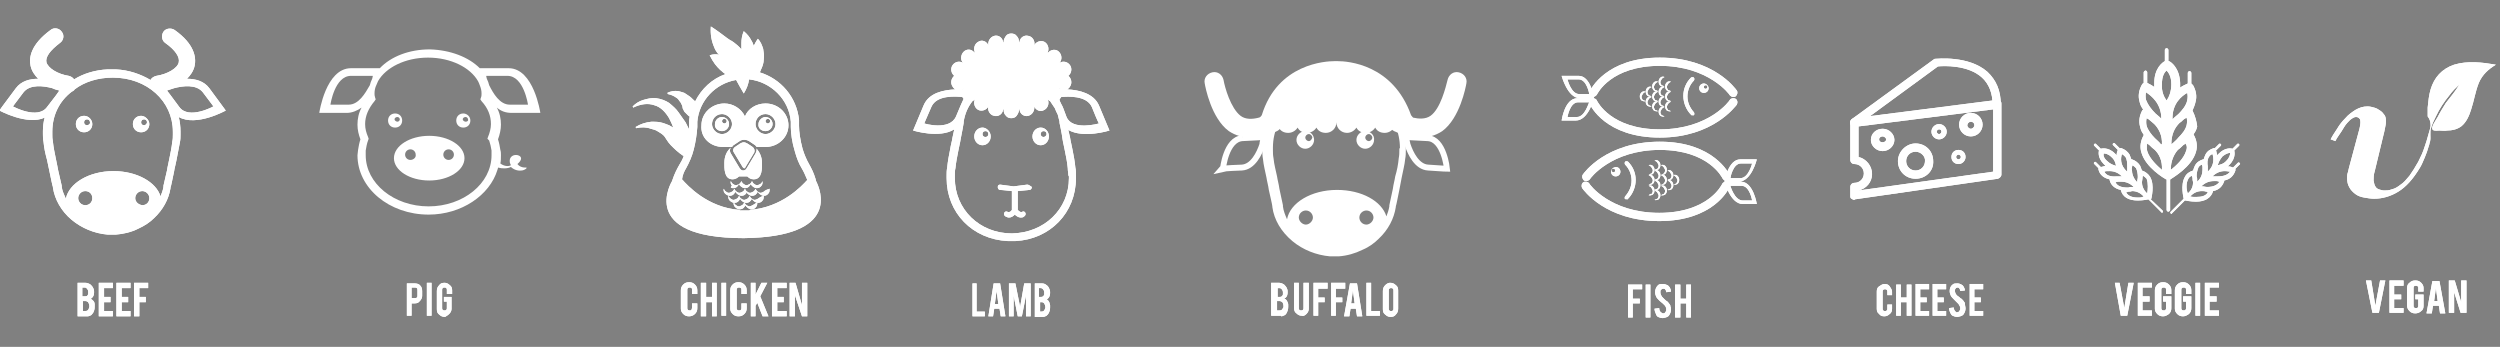 <?xml version="1.0" encoding="utf-8"?>
<!-- Generator: Adobe Illustrator 18.1.1, SVG Export Plug-In . SVG Version: 6.00 Build 0)  -->
<svg version="1.1" id="Livello_1" xmlns="http://www.w3.org/2000/svg" xmlns:xlink="http://www.w3.org/1999/xlink" x="0px" y="0px"
	 viewBox="0 638.9 425.2 59" enable-background="new 0 638.9 425.2 59" xml:space="preserve">
<rect x="0" y="638.9" width="425.2" height="59" fill="#808080" stroke="none"/>
<g>
	<path d="M274,679"/>
	<path d="M274,679"/>
	<path d="M274,679"/>
	<path d="M274,679"/>
	<path d="M274,679"/>
	<path d="M274,679"/>
	<path d="M274,679"/>
	<path d="M274,679"/>
	<path d="M274,679"/>
	<path d="M274,679"/>
	<path d="M274,679"/>
	<path d="M274,679"/>
	<path d="M274,679"/>
	<path d="M274,679"/>
	<path d="M274,679"/>
	<path d="M274,679"/>
	<path d="M274,679"/>
	<path d="M274,679"/>
	<path d="M274,679"/>
	<path fill="#FFFFFF" d="M30.5,657.1c-1.4-1.9-2-2.7-2.1-2.8c0.4-0.1,0.8-0.3,1.2-0.4c1.5-0.4,3.8-0.7,4.9,0.7
		c1.6,2.1,1.8,2.4,1.8,2.4S32.1,659.3,30.5,657.1 M29.4,661.6l0,0.2c0,0.4,0,0.8-0.1,1.2c-0.1,1-0.3,1.9-0.5,2.9
		c-0.1,0.6-0.3,1.3-0.4,2c-0.2,0.9-0.6,2.6-0.6,2.6l0,0.1c0,0,0,0.1,0,0.1c-0.1,0.6-0.3,1.1-0.5,1.6c-0.7-2.4-4-4.3-8-4.3
		c-4.2,0-7.6,2.1-8.1,4.7c-0.3-0.7-0.6-1.3-0.7-2c0,0,0-0.1,0-0.1l0-0.1c0,0-0.4-1.8-0.6-2.6c-0.1-0.7-0.3-1.4-0.4-2
		c-0.2-1-0.4-1.9-0.5-2.9c-0.1-0.5-0.1-0.8-0.1-1.2l0-0.2c0-0.1,0-0.2,0-0.3c0-2.8,1.2-5.2,3.3-6.8c0.2-0.1,0.4-0.2,0.5-0.4
		c1.7-1.3,4-2,6.5-2h0h0c5.8,0,10.2,4,10.2,9.2C29.4,661.4,29.4,661.5,29.4,661.6 M23,672.6c0-0.6,0.5-1.2,1.2-1.2
		c0.6,0,1.2,0.5,1.2,1.2s-0.5,1.2-1.2,1.2C23.5,673.7,23,673.2,23,672.6 M13.3,672.6c0-0.6,0.5-1.2,1.2-1.2s1.2,0.5,1.2,1.2
		s-0.5,1.2-1.2,1.2S13.3,673.2,13.3,672.6 M2.2,657c0,0,0.2-0.3,1.8-2.4c1.1-1.4,3.4-1.1,4.9-0.7c0.4,0.2,0.8,0.3,1.2,0.4
		c-0.1,0.2-0.7,1-2.1,2.8C6.4,659.3,2.2,657,2.2,657 M38.4,657.7c0,0-0.3-0.4-2.8-3.8c-0.9-1.2-2.3-1.6-3.8-1.6
		c0.6-0.6,1.1-1.3,1.3-2.2c0.3-1.4,0-3.7-3.4-6.1c-0.6-0.4-1.5-0.3-1.9,0.3c-0.4,0.6-0.3,1.5,0.3,1.9c1.7,1.2,2.5,2.4,2.3,3.3
		c-0.2,1-1.9,2-3.8,2.3c-0.4,0.1-0.8,0.3-1,0.7c-1.7-1-3.7-1.7-5.9-1.8l0,0l-0.7,0l-0.7,0v0c-2.1,0.1-4.1,0.7-5.7,1.7
		c-0.2-0.3-0.5-0.5-0.9-0.6c-1.9-0.3-3.5-1.3-3.8-2.3c-0.2-0.9,0.6-2,2.3-3.3c0.6-0.4,0.8-1.3,0.3-1.9c-0.4-0.6-1.3-0.8-1.9-0.3
		c-3.4,2.5-3.7,4.7-3.4,6.1c0.2,0.9,0.7,1.6,1.3,2.2c-1.5,0-2.9,0.4-3.8,1.6c-2.5,3.3-2.8,3.8-2.8,3.8s4.8,2.6,7.7,1.2
		c-0.2,0.7-0.3,1.5-0.3,2.3c0,0.1,0,0.2,0,0.3l0,0.2c0,0.4,0,0.8,0.1,1.3c0.1,1.1,0.3,2,0.6,3.1c0.1,0.6,0.3,1.3,0.4,1.9
		c0.2,0.9,0.5,2.5,0.6,2.7c0,0,0,0.1,0,0.1c0.3,2,1.4,4,3.2,5.5c1.7,1.4,3.8,2.3,6.1,2.5l0,0l0.7,0l0.7,0v0c1.3-0.1,2.6-0.4,3.8-1
		c1.1-0.5,2-1.1,2.7-1.8c1.5-1.4,2.5-3.2,2.8-5.1c0,0,0-0.1,0-0.1c0.1-0.2,0.4-1.8,0.6-2.7c0.1-0.7,0.3-1.3,0.4-1.9
		c0.2-1,0.4-2,0.6-3.1c0.1-0.5,0.1-0.9,0.1-1.3l0-0.2c0-0.1,0-0.2,0-0.3c0-0.9-0.1-1.7-0.3-2.5C33.4,660.5,38.4,657.7,38.4,657.7"/>
	<path fill="#FFFFFF" d="M14.8,660.2c-0.3,0-0.5-0.2-0.5-0.5c0-0.3,0.2-0.5,0.5-0.5s0.5,0.2,0.5,0.5
		C15.4,659.9,15.1,660.2,14.8,660.2 M14.3,658.6c-0.8,0-1.4,0.6-1.4,1.4c0,0.8,0.6,1.4,1.4,1.4c0.8,0,1.4-0.6,1.4-1.4
		C15.7,659.3,15.1,658.6,14.3,658.6"/>
	<path fill="#FFFFFF" d="M24.5,660.2c-0.3,0-0.5-0.2-0.5-0.5c0-0.3,0.2-0.5,0.5-0.5c0.3,0,0.5,0.2,0.5,0.5
		C25,659.9,24.8,660.2,24.5,660.2 M24,658.6c-0.8,0-1.4,0.6-1.4,1.4c0,0.8,0.6,1.4,1.4,1.4c0.8,0,1.4-0.6,1.4-1.4
		C25.4,659.3,24.7,658.6,24,658.6"/>
	<path fill="#FFFFFF" d="M14.1,691.8h0.4c0.3,0,0.5-0.1,0.6-0.4c0-0.1,0.1-0.2,0.1-0.4c0-0.3-0.1-0.5-0.2-0.7
		c-0.1-0.1-0.3-0.2-0.5-0.2h-0.4V691.8z M14.1,689.3h0.4c0.3,0,0.4-0.1,0.5-0.4c0-0.1,0-0.2,0-0.4c0-0.2-0.1-0.4-0.2-0.5
		c-0.1-0.1-0.2-0.2-0.4-0.2h-0.4V689.3z M13.2,692.7V687h1.3c0.3,0,0.6,0.1,0.9,0.3c0.2,0.2,0.4,0.4,0.5,0.7
		c0.1,0.2,0.1,0.4,0.1,0.6c0,0.4-0.1,0.7-0.3,0.9c-0.1,0.1-0.2,0.2-0.3,0.2c0.2,0.1,0.3,0.2,0.5,0.4c0.1,0.1,0.2,0.3,0.2,0.6
		c0,0.1,0,0.2,0,0.4c0,0.4-0.1,0.7-0.2,0.9c-0.1,0.2-0.3,0.4-0.4,0.5c-0.2,0.1-0.4,0.2-0.6,0.2H13.2z"/>
	<polygon fill="#FFFFFF" points="16.8,692.7 16.8,687 19.2,687 19.2,687.9 17.7,687.9 17.7,689.4 18.8,689.4 18.8,690.3 17.7,690.3 
		17.7,691.8 19.2,691.8 19.2,692.7 	"/>
	<polygon fill="#FFFFFF" points="19.8,692.7 19.8,687 22.2,687 22.2,687.9 20.7,687.9 20.7,689.4 21.8,689.4 21.8,690.3 20.7,690.3 
		20.7,691.8 22.2,691.8 22.2,692.7 	"/>
	<polygon fill="#FFFFFF" points="23.7,692.7 22.8,692.7 22.8,687 25.2,687 25.2,687.9 23.7,687.9 23.7,689.4 24.8,689.4 24.8,690.3 
		23.7,690.3 	"/>
	<path fill="#FFFFFF" d="M123.2,659.1c0.2,0,0.4,0.2,0.4,0.4s-0.2,0.4-0.4,0.4c-0.2,0-0.4-0.2-0.4-0.4S123,659.1,123.2,659.1
		 M122.8,661.2c0.7,0,1.2-0.6,1.2-1.2c0-0.7-0.6-1.2-1.2-1.2c-0.7,0-1.2,0.6-1.2,1.2C121.5,660.7,122.1,661.2,122.8,661.2"/>
	<path fill="#FFFFFF" d="M130.6,659.1c0.2,0,0.4,0.2,0.4,0.4s-0.2,0.4-0.4,0.4s-0.4-0.2-0.4-0.4S130.4,659.1,130.6,659.1
		 M130.2,661.2c0.7,0,1.2-0.6,1.2-1.2c0-0.7-0.6-1.2-1.2-1.2s-1.2,0.6-1.2,1.2C128.9,660.7,129.5,661.2,130.2,661.2"/>
	<path fill="#FFFFFF" d="M122.8,658.3c0.9,0,1.7,0.8,1.7,1.7c0,0.9-0.8,1.7-1.7,1.7c-0.9,0-1.7-0.8-1.7-1.7
		C121.1,659.1,121.8,658.3,122.8,658.3 M130.2,658.3c0.9,0,1.7,0.8,1.7,1.7c0,0.9-0.8,1.7-1.7,1.7c-0.9,0-1.7-0.8-1.7-1.7
		C128.5,659.1,129.2,658.3,130.2,658.3 M123,663.9c0.5,0,1,0,1.5,0c0.1-0.2,0.2-0.3,0.4-0.4l0.9-0.6c0.4-0.3,1.1-0.3,1.6,0l0.9,0.6
		c0.2,0.1,0.3,0.3,0.4,0.4c0.5,0,1,0,1.5,0c2.1,0,3.9-1.6,3.9-3.7c0-2-1.7-3.7-3.9-3.7c-1.6,0-3,0.9-3.5,2.2c0,0,0,0,0,0
		c-0.6-1.3-2-2.2-3.5-2.2c-2.1,0-3.9,1.6-3.9,3.7C119.1,662.3,120.8,663.9,123,663.9"/>
	<path fill="#FFFFFF" d="M128,663.9l-0.9-0.6c-0.2-0.1-0.4-0.2-0.6-0.2c-0.2,0-0.4,0.1-0.6,0.2l-0.9,0.6c-0.3,0.2-0.4,0.6-0.2,0.9
		l1.5,2.5c0.2,0.3,0.4,0.3,0.5,0l1.5-2.5C128.4,664.5,128.3,664.1,128,663.9"/>
	<path fill="#FFFFFF" d="M128.5,665l-1.5,2.5c-0.1,0.2-0.3,0.4-0.6,0.4c-0.2,0-0.4-0.1-0.6-0.4l-1.5-2.5c-0.2-0.3-0.2-0.7,0-1
		c-0.7,0.6-1.1,1.5-1.1,2.6c0,0.8-0.1,2.8,1.4,2.8c0.4,0,0.8-0.2,1.1-0.5c0.2,0,0.5,0,0.7,0c0.2,0,0.5,0,0.7,0
		c0.3,0.3,0.6,0.5,1.1,0.5c1.5,0,1.4-2,1.4-2.8v0c0-1-0.4-1.9-1.1-2.6C128.8,664.2,128.7,664.6,128.5,665"/>
	<path fill="#FFFFFF" d="M116.7,667.5c0.5-0.9,1-2,1.3-3.2c0.3-1.2,0.5-2.4,0.6-3.8l0-0.9c0.3-3.6,3.1-6.5,6.6-7.1
		c0.4,0.7,0.8,1.5,1.3,2.3c0.5-0.8,0.8-1.6,0.9-2.4c3.7,0.4,6.8,3.4,7.1,7.2c0,0.1,0,0.2,0,0.3l0,0.2c0,0.1,0,0.2,0,0.3
		c0,0,0,0.1,0,0.1c0,1,0.2,2.6,0.7,4.2c0.3,1.1,0.7,2.1,1.2,2.9c0.3,0.5,0.6,1.2,0.9,1.9c-0.9,1-4.3,4.7-9.8,5.1c0,0,0,0,0,0
		c0,0,0,0,0,0.1c-0.3,0-0.6,0-0.9,0l0,0c0,0-0.1,0-0.1,0h-0.1c-0.1,0-0.2,0-0.2,0l-0.1,0c-0.1,0-0.2,0-0.3,0c0,0,0,0,0-0.1
		c0,0,0,0,0,0c-5.5-0.4-8.9-4.2-9.8-5.2C116.1,668.6,116.4,668,116.7,667.5 M138.8,669.7L138.8,669.7l-0.1-0.4
		c-0.3-1-0.7-1.8-1.1-2.5c-0.4-0.7-0.8-1.6-1.1-2.6c-0.4-1.5-0.6-2.9-0.6-3.9c0,0,0-0.1,0-0.1c0-0.1,0-0.2,0-0.4l0-0.1
		c0-0.1,0-0.2,0-0.2c0-0.1,0-0.1,0-0.2c-0.4-3.9-3.1-7-6.7-8.1c0.1-0.1,0.2-0.3,0.2-0.4c0.3-0.6,0.5-1.2,0.5-1.8
		c0.1-0.6,0-1.2-0.1-1.8c-0.2-0.6-0.4-1.2-0.9-1.7c-0.3,0.4-0.5,0.8-0.7,1.2c-0.1-0.3-0.2-0.6-0.4-0.9c-0.3-0.6-0.7-1.1-1.3-1.6
		c-0.3,0.7-0.4,1.4-0.4,2c0,0.4,0,0.7,0,1.1c-0.4-0.5-0.9-0.9-1.3-1.2l-0.3-0.2c-0.1-0.1-0.2-0.1-0.2-0.1c-0.2-0.1-0.4-0.3-0.6-0.4
		c-0.8-0.6-1.7-1.3-2.8-2c-0.1,1.3,0.1,2.5,0.6,3.6c0.1,0.3,0.3,0.6,0.5,0.9c0.1,0.1,0.2,0.2,0.3,0.3c-0.5-0.1-1-0.1-1.6,0.1
		c0.3,0.6,0.6,1.1,0.9,1.5c0.3,0.4,0.6,0.7,0.9,1c0.3,0.2,0.5,0.5,0.9,0.7c-2.3,0.8-4.1,2.5-5.2,4.7c0-0.1-0.1-0.1-0.1-0.2
		c-0.3-0.2-0.5-0.5-0.8-0.7c-0.3-0.2-0.6-0.4-0.9-0.6c-0.3-0.1-0.6-0.2-1-0.3c-0.7-0.1-1.3,0-1.9,0.3l0.1,0.2c0.5,0.1,1,0.3,1.4,0.6
		c0.2,0.1,0.4,0.3,0.5,0.5c0.2,0.2,0.3,0.4,0.4,0.6c0.1,0.2,0.2,0.4,0.2,0.7c0.1,0.2,0.2,0.4,0.3,0.6c0.2,0.2,0.4,0.4,0.6,0.6
		c0.1,0.1,0.2,0.2,0.3,0.2c0,0.2-0.1,0.5-0.1,0.7c0,0,0,0.1,0,0.1h0v0.9c0,0.2,0,0.3,0,0.5c-0.2-0.4-0.4-0.8-0.6-1.2
		c-0.4-0.6-0.8-1.1-1.2-1.7c-0.4-0.6-1-1.1-1.6-1.6c-0.6-0.4-1.4-0.7-2.2-0.8c-0.8-0.1-1.5,0.1-2.2,0.3c-0.7,0.2-1.3,0.6-1.8,1.1
		l0.1,0.2c1.2-0.6,2.5-0.8,3.6-0.4c1.1,0.3,1.9,1.2,2.5,2.2c0.2,0.4,0.5,1,0.7,1.6c-0.2-0.1-0.5-0.3-0.7-0.4c-0.5-0.2-1-0.4-1.5-0.5
		c-0.5-0.1-1-0.1-1.5-0.1c-1,0.1-1.9,0.4-2.7,0.9l0.1,0.2c0.9-0.2,1.7-0.2,2.5,0.1c0.4,0.1,0.8,0.2,1.1,0.4c0.3,0.2,0.7,0.4,0.9,0.6
		c0.3,0.2,0.5,0.6,0.7,0.9c0.2,0.3,0.4,0.6,0.7,0.9c0.6,0.6,1.2,1.2,2.1,1.8l0.1,0c-0.2,0.6-0.5,1.1-0.8,1.6
		c-0.4,0.7-0.8,1.5-1.1,2.4l-0.1,0.3c0,0-6,9.7,12.2,9.7C143.1,679.2,139.5,671.1,138.8,669.7"/>
	<path fill="#FFFFFF" d="M124.7,670.9c0.3,0,0.6-0.1,0.8-0.4c0.1-0.1,0.1-0.2,0.2-0.3c0,0.1,0.1,0.2,0.2,0.3
		c0.2,0.2,0.5,0.4,0.8,0.4c0.3,0,0.6-0.1,0.8-0.4c0.1-0.1,0.1-0.2,0.2-0.3c0,0.1,0.1,0.2,0.2,0.3c0.2,0.2,0.5,0.4,0.8,0.4
		c0.3,0,0.6-0.1,0.8-0.4c0.2-0.2,0.2-0.5,0.2-0.8c-0.1,0.2-0.2,0.4-0.4,0.5c-0.2,0.1-0.4,0.2-0.5,0.2c-0.2,0-0.4-0.1-0.5-0.2
		c-0.2-0.1-0.3-0.3-0.4-0.5c-0.1,0.2-0.2,0.4-0.4,0.5c-0.2,0.1-0.4,0.2-0.5,0.2c-0.2,0-0.4-0.1-0.5-0.2c-0.2-0.1-0.3-0.3-0.4-0.5
		c-0.1,0.2-0.2,0.4-0.4,0.5c-0.2,0.1-0.4,0.2-0.5,0.2c-0.2,0-0.4-0.1-0.5-0.2c-0.2-0.1-0.3-0.3-0.4-0.5c-0.1,0.2,0,0.6,0.2,0.8
		C124.1,670.8,124.4,670.9,124.7,670.9"/>
	<path fill="#FFFFFF" d="M129.9,671.5c-0.2,0.1-0.4,0.2-0.5,0.2c-0.2,0-0.4-0.1-0.5-0.2c-0.2-0.1-0.3-0.3-0.4-0.5
		c-0.1,0.2-0.2,0.4-0.4,0.5c-0.2,0.1-0.4,0.2-0.5,0.2c-0.2,0-0.4-0.1-0.5-0.2c-0.2-0.1-0.3-0.3-0.4-0.5c0,0,0,0,0,0c0,0,0,0,0,0
		c0,0,0,0,0,0c0,0,0,0,0,0c-0.1,0.2-0.2,0.4-0.4,0.5c-0.2,0.1-0.4,0.2-0.5,0.2c-0.2,0-0.4-0.1-0.5-0.2c-0.2-0.1-0.3-0.3-0.4-0.5
		c-0.1,0.2-0.2,0.4-0.4,0.5c-0.2,0.1-0.4,0.2-0.5,0.2c-0.2,0-0.4-0.1-0.5-0.2c-0.2-0.1-0.3-0.3-0.4-0.5c-0.1,0.2,0,0.6,0.2,0.8
		c0.2,0.2,0.5,0.4,0.8,0.4c0.3,0,0.6-0.1,0.8-0.4c0.1-0.1,0.1-0.2,0.2-0.3c0,0.1,0.1,0.2,0.2,0.3c0.2,0.2,0.5,0.4,0.8,0.4
		c0.3,0,0.6-0.1,0.8-0.4c0.1-0.1,0.1-0.2,0.1-0.3c0,0.1,0.1,0.2,0.1,0.3c0.2,0.2,0.5,0.4,0.8,0.4c0.3,0,0.6-0.1,0.8-0.4
		c0.1-0.1,0.1-0.2,0.2-0.3c0,0.1,0.1,0.2,0.2,0.3c0.2,0.2,0.5,0.4,0.8,0.4c0.3,0,0.6-0.1,0.8-0.4c0.2-0.2,0.2-0.5,0.2-0.8
		C130.2,671.2,130,671.4,129.9,671.5"/>
	<path fill="#FFFFFF" d="M128,673.8c-0.2,0.1-0.4,0.2-0.5,0.2c-0.2,0-0.4-0.1-0.5-0.2c-0.2-0.1-0.3-0.3-0.4-0.5
		c-0.1,0.2-0.2,0.4-0.4,0.5c-0.2,0.1-0.4,0.2-0.5,0.2c-0.2,0-0.4-0.1-0.5-0.2c-0.2-0.1-0.3-0.3-0.4-0.5c-0.1,0.2,0,0.6,0.2,0.8
		c0.2,0.2,0.5,0.4,0.8,0.4c0.3,0,0.6-0.1,0.8-0.4c0.1-0.1,0.1-0.2,0.2-0.3c0,0.1,0.1,0.2,0.2,0.3c0.2,0.2,0.5,0.4,0.8,0.4
		c0.3,0,0.6-0.1,0.8-0.4c0.2-0.2,0.2-0.5,0.2-0.8C128.3,673.6,128.2,673.7,128,673.8"/>
	<path fill="#FFFFFF" d="M128.9,672.7c-0.2,0.1-0.4,0.2-0.5,0.2c-0.2,0-0.4-0.1-0.5-0.2c-0.2-0.1-0.3-0.3-0.4-0.5
		c-0.1,0.2-0.2,0.4-0.4,0.5c-0.2,0.1-0.4,0.2-0.5,0.2c-0.2,0-0.4-0.1-0.5-0.2c-0.2-0.1-0.3-0.3-0.4-0.5c-0.1,0.2-0.2,0.4-0.4,0.5
		c-0.2,0.1-0.4,0.2-0.5,0.2c-0.2,0-0.4-0.1-0.5-0.2c-0.2-0.1-0.3-0.3-0.4-0.5c-0.1,0.2,0,0.6,0.2,0.8c0.2,0.2,0.5,0.4,0.8,0.4
		c0.3,0,0.6-0.1,0.8-0.4c0.1-0.1,0.1-0.2,0.2-0.3c0,0.1,0.1,0.2,0.2,0.3c0.2,0.2,0.5,0.4,0.8,0.4c0.3,0,0.6-0.1,0.8-0.4
		c0.1-0.1,0.1-0.2,0.2-0.3c0,0.1,0.1,0.2,0.2,0.3c0.2,0.2,0.5,0.4,0.8,0.4c0.3,0,0.6-0.1,0.8-0.4c0.2-0.2,0.2-0.5,0.2-0.8
		C129.2,672.4,129.1,672.6,128.9,672.7"/>
	<path fill="#FFFFFF" d="M117.2,692.7c-0.4,0-0.7-0.1-1-0.4c-0.3-0.3-0.4-0.6-0.4-0.9v-3.1c0-0.4,0.1-0.7,0.4-1
		c0.3-0.3,0.6-0.4,1-0.4c0.4,0,0.7,0.1,1,0.4c0.3,0.3,0.4,0.6,0.4,1v0.6h-0.9v-0.7c0-0.1,0-0.3-0.1-0.3c-0.1-0.1-0.2-0.1-0.3-0.1
		c-0.1,0-0.2,0-0.3,0.1c-0.1,0.1-0.1,0.2-0.1,0.3v3.1c0,0.1,0,0.2,0.1,0.3c0.1,0.1,0.2,0.1,0.3,0.1c0.1,0,0.3,0,0.3-0.1
		s0.1-0.2,0.1-0.3v-0.8h0.9v0.8c0,0.4-0.1,0.7-0.4,1C117.9,692.6,117.5,692.7,117.2,692.7"/>
	<polygon fill="#FFFFFF" points="120.1,690.3 120.1,692.7 119.2,692.7 119.2,687 120.1,687 120.1,689.4 121.1,689.4 121.1,687 
		121.9,687 121.9,692.7 121.1,692.7 121.1,690.3 	"/>
	<rect x="122.7" y="687" fill="#FFFFFF" width="0.8" height="5.6"/>
	<path fill="#FFFFFF" d="M125.6,692.7c-0.4,0-0.7-0.1-1-0.4c-0.3-0.3-0.4-0.6-0.4-0.9v-3.1c0-0.4,0.1-0.7,0.4-1
		c0.3-0.3,0.6-0.4,1-0.4c0.4,0,0.7,0.1,1,0.4c0.3,0.3,0.4,0.6,0.4,1v0.6h-0.9v-0.7c0-0.1,0-0.3-0.1-0.3c-0.1-0.1-0.2-0.1-0.3-0.1
		c-0.1,0-0.2,0-0.3,0.1c-0.1,0.1-0.1,0.2-0.1,0.3v3.1c0,0.1,0,0.2,0.1,0.3s0.2,0.1,0.3,0.1c0.1,0,0.3,0,0.3-0.1
		c0.1-0.1,0.1-0.2,0.1-0.3v-0.8h0.9v0.8c0,0.4-0.1,0.7-0.4,1C126.3,692.6,126,692.7,125.6,692.7"/>
	<polygon fill="#FFFFFF" points="128.5,690.9 128.5,692.7 127.7,692.7 127.7,687 128.5,687 128.5,689 129.5,687 130.5,687 
		129.3,689.3 130.7,692.7 129.7,692.7 128.8,690.4 	"/>
	<polygon fill="#FFFFFF" points="131.3,692.7 131.3,687 133.8,687 133.8,687.9 132.2,687.9 132.2,689.4 133.3,689.4 133.3,690.3 
		132.2,690.3 132.2,691.8 133.8,691.8 133.8,692.7 	"/>
	<polygon fill="#FFFFFF" points="135.3,687 136.4,690.8 136.4,687 137.3,687 137.3,692.7 136.4,692.7 135.2,689.1 135.2,692.7 
		134.3,692.7 134.3,687 	"/>
	<path fill="#FFFFFF" d="M67.6,659.6c-0.2,0-0.5-0.2-0.5-0.4c0-0.2,0.2-0.4,0.5-0.4c0.2,0,0.4,0.2,0.4,0.4
		C68,659.4,67.8,659.6,67.6,659.6 M67.2,658.2c-0.7,0-1.2,0.5-1.2,1.2s0.5,1.2,1.2,1.2c0.7,0,1.2-0.5,1.2-1.2S67.9,658.2,67.2,658.2
		"/>
	<path fill="#FFFFFF" d="M79.2,659.6c-0.2,0-0.5-0.2-0.5-0.4c0-0.2,0.2-0.4,0.5-0.4c0.2,0,0.4,0.2,0.4,0.4
		C79.7,659.4,79.5,659.6,79.2,659.6 M78.8,658.2c-0.7,0-1.2,0.5-1.2,1.2s0.5,1.2,1.2,1.2c0.7,0,1.2-0.5,1.2-1.2
		S79.4,658.2,78.8,658.2"/>
	<path fill="#FFFFFF" d="M76.3,666.1c-0.5,0-0.9-0.4-0.9-0.9c0-0.5,0.4-0.9,0.9-0.9c0.5,0,0.9,0.4,0.9,0.9
		C77.2,665.7,76.8,666.1,76.3,666.1 M69.8,666.1c-0.5,0-0.9-0.4-0.9-0.9c0-0.5,0.4-0.9,0.9-0.9c0.5,0,0.9,0.4,0.9,0.9
		C70.8,665.7,70.3,666.1,69.8,666.1 M73,662c-3.3,0-6,1.7-6,3.8s2.7,3.8,6,3.8c3.3,0,6-1.7,6-3.8S76.3,662,73,662"/>
	<path fill="#FFFFFF" d="M83.2,662.8c0.2,0.6,0.3,1.1,0.4,1.7c0,0.3,0,0.5,0,0.8c0,4.8-4.8,8.7-10.7,8.7c-5.9,0-10.7-3.9-10.7-8.7
		c0-0.2,0-0.4,0-0.8c0.1-0.6,0.2-1.2,0.4-1.7l0.1-0.3l-0.1-0.3c-0.3-0.7-0.5-1.4-0.5-2.2c0-1.4,0.6-2.7,1.6-3.9l0.2-0.3l-0.1-0.3
		c-0.1-0.3-0.1-0.5-0.1-0.7c0-0.5,0.1-1,0.3-1.4c0.1-0.2,0.2-0.5,0.3-0.7c1.3-2.3,4.6-4,8.5-4c3.9,0,7.2,1.7,8.5,4
		c0.1,0.2,0.2,0.4,0.3,0.7c0.2,0.5,0.3,0.9,0.3,1.4c0,0.2,0,0.5-0.1,0.7l-0.1,0.3l0.2,0.3c1.1,1.2,1.6,2.5,1.6,3.9
		c0,0.7-0.2,1.5-0.5,2.2l-0.1,0.3L83.2,662.8z M59.3,656.7h-3.1c0,0,0.7-4.9,3.5-4.9h3.7c0,0,0,0.2-0.1,0.5
		c-0.2,0.4-0.3,0.7-0.4,1.1C62.1,654.8,61,656.7,59.3,656.7 M86.3,651.8c2.8,0,3.5,4.9,3.5,4.9h-3.1c-1.7,0-2.8-1.9-3.5-3.3
		c-0.1-0.4-0.2-0.7-0.4-1.1c-0.1-0.3-0.1-0.5-0.1-0.5H86.3z M89.3,667.4c-0.5,0-1-0.2-1.3-0.6c0.6-0.5,1-1.2,0.1-1.5
		c-0.8-0.2-1.5,0.3-1.4,1.1c0,0.2,0.1,0.4,0.2,0.6c-0.5,0.3-1.3,0.1-1.8-0.3c0.1-0.4,0.1-0.9,0.1-1.4c0-0.3,0-0.6-0.1-0.9
		c-0.1-0.6-0.2-1.2-0.4-1.8c0.3-0.8,0.5-1.7,0.5-2.5c0-1-0.2-2-0.7-2.9c0.7,0.6,1.5,0.9,2.5,0.9h4.9c0,0-1.1-7.6-5.4-7.6h-4.9
		c-1.9-1.9-5-3.1-8.5-3.2c-3.5,0-6.6,1.2-8.5,3.2h-4.9c-4.3,0-5.4,7.6-5.4,7.6H59c0.9,0,1.8-0.4,2.5-0.9c-0.5,0.9-0.7,1.9-0.7,2.9
		c0,0.9,0.2,1.7,0.5,2.5c-0.2,0.6-0.3,1.2-0.4,1.8c0,0.3-0.1,0.6-0.1,0.9c0,5.6,5.4,10.1,12.1,10.1c5.6,0,10.4-3.3,11.7-7.6
		c0,0,0,0,0,0c0-0.1,0.1-0.2,0.1-0.4c0.7,0.2,1.6,0.2,2.2-0.1c0.4,0.4,1.1,0.7,1.8,0.6C89.2,667.9,90,667.3,89.3,667.4"/>
	<path fill="#FFFFFF" d="M284.2,654.4c-0.2,0.1-0.5,0-0.7-0.1c-0.2-0.2-0.3-0.4-0.3-0.7c0-0.3,0.1-0.5,0.3-0.7
		c0.2-0.2,0.5-0.2,0.7-0.1c-0.2,0.1-0.4,0.2-0.5,0.4c-0.1,0.2-0.2,0.3-0.2,0.5c0,0.2,0.1,0.3,0.2,0.5
		C283.8,654.2,283.9,654.3,284.2,654.4"/>
	<path fill="#FFFFFF" d="M284.2,656.1c-0.2,0.1-0.5,0-0.7-0.1c-0.2-0.2-0.3-0.4-0.3-0.7c0-0.3,0.1-0.5,0.3-0.7
		c0.2-0.2,0.5-0.2,0.7-0.1c-0.2,0.1-0.4,0.2-0.5,0.4c-0.1,0.2-0.2,0.3-0.2,0.5c0,0.2,0.1,0.3,0.2,0.5
		C283.8,655.9,283.9,656,284.2,656.1"/>
	<path fill="#FFFFFF" d="M283.1,653.6c-0.2,0.1-0.5,0-0.7-0.1c-0.2-0.2-0.3-0.4-0.3-0.7c0-0.3,0.1-0.5,0.3-0.7
		c0.2-0.2,0.5-0.2,0.7-0.1c-0.2,0.1-0.4,0.2-0.5,0.4c-0.1,0.2-0.2,0.3-0.2,0.5c0,0.2,0.1,0.3,0.2,0.5
		C282.7,653.4,282.9,653.5,283.1,653.6"/>
	<path fill="#FFFFFF" d="M283.1,655.3c-0.2,0.1-0.5,0-0.7-0.1c-0.2-0.2-0.3-0.4-0.3-0.7c0-0.3,0.1-0.5,0.3-0.7
		c0.2-0.2,0.5-0.2,0.7-0.1c-0.2,0.1-0.4,0.2-0.5,0.4c-0.1,0.2-0.2,0.3-0.2,0.5c0,0.2,0.1,0.3,0.2,0.5
		C282.7,655.1,282.9,655.2,283.1,655.3"/>
	<path fill="#FFFFFF" d="M283.1,657c-0.2,0.1-0.5,0-0.7-0.1c-0.2-0.2-0.3-0.4-0.3-0.7c0-0.3,0.1-0.5,0.3-0.7
		c0.2-0.2,0.5-0.2,0.7-0.1c-0.2,0.1-0.4,0.2-0.5,0.4c-0.1,0.2-0.2,0.3-0.2,0.5c0,0.2,0.1,0.3,0.2,0.5
		C282.7,656.8,282.9,656.9,283.1,657"/>
	<path fill="#FFFFFF" d="M283.1,658.7c-0.2,0.1-0.5,0-0.7-0.1c-0.2-0.2-0.3-0.4-0.3-0.7c0-0.3,0.1-0.5,0.3-0.7
		c0.2-0.2,0.5-0.2,0.7-0.1c-0.2,0.1-0.4,0.2-0.5,0.4c-0.1,0.2-0.2,0.3-0.2,0.5c0,0.2,0.1,0.3,0.2,0.5
		C282.7,658.5,282.9,658.6,283.1,658.7"/>
	<path fill="#FFFFFF" d="M280.9,655.3c-0.2,0.1-0.5,0-0.7-0.1c-0.2-0.2-0.3-0.4-0.3-0.7c0-0.3,0.1-0.5,0.3-0.7
		c0.2-0.2,0.5-0.2,0.7-0.1c-0.2,0.1-0.4,0.2-0.5,0.4c-0.1,0.2-0.2,0.3-0.2,0.5c0,0.2,0.1,0.3,0.2,0.5
		C280.5,655.1,280.7,655.2,280.9,655.3"/>
	<path fill="#FFFFFF" d="M279.9,656.1c-0.2,0.1-0.5,0-0.7-0.1c-0.2-0.2-0.3-0.4-0.3-0.7c0-0.3,0.1-0.5,0.3-0.7
		c0.2-0.2,0.5-0.2,0.7-0.1c-0.2,0.1-0.4,0.2-0.5,0.4c-0.1,0.2-0.2,0.3-0.2,0.5c0,0.2,0.1,0.3,0.2,0.5
		C279.5,655.9,279.6,656,279.9,656.1"/>
	<path fill="#FFFFFF" d="M280.9,657c-0.2,0.1-0.5,0-0.7-0.1c-0.2-0.2-0.3-0.4-0.3-0.7c0-0.3,0.1-0.5,0.3-0.7
		c0.2-0.2,0.5-0.2,0.7-0.1c-0.2,0.1-0.4,0.2-0.5,0.4c-0.1,0.2-0.2,0.3-0.2,0.5c0,0.2,0.1,0.3,0.2,0.5
		C280.5,656.8,280.7,656.9,280.9,657"/>
	<path fill="#FFFFFF" d="M284.2,657.8c-0.2,0.1-0.5,0-0.7-0.1c-0.2-0.2-0.3-0.4-0.3-0.7c0-0.3,0.1-0.5,0.3-0.7
		c0.2-0.2,0.5-0.2,0.7-0.1c-0.2,0.1-0.4,0.2-0.5,0.4c-0.1,0.2-0.2,0.3-0.2,0.5c0,0.2,0.1,0.3,0.2,0.5
		C283.8,657.6,283.9,657.7,284.2,657.8"/>
	<path fill="#FFFFFF" d="M282,654.4c-0.2,0.1-0.5,0-0.7-0.1c-0.2-0.2-0.3-0.4-0.3-0.7c0-0.3,0.1-0.5,0.3-0.7
		c0.2-0.2,0.5-0.2,0.7-0.1c-0.2,0.1-0.4,0.2-0.5,0.4c-0.1,0.2-0.2,0.3-0.2,0.5c0,0.2,0.1,0.3,0.2,0.5
		C281.6,654.2,281.8,654.3,282,654.4"/>
	<path fill="#FFFFFF" d="M282,656.1c-0.2,0.1-0.5,0-0.7-0.1c-0.2-0.2-0.3-0.4-0.3-0.7c0-0.3,0.1-0.5,0.3-0.7
		c0.2-0.2,0.5-0.2,0.7-0.1c-0.2,0.1-0.4,0.2-0.5,0.4c-0.1,0.2-0.2,0.3-0.2,0.5c0,0.2,0.1,0.3,0.2,0.5
		C281.6,655.9,281.8,656,282,656.1"/>
	<path fill="#FFFFFF" d="M282,657.8c-0.2,0.1-0.5,0-0.7-0.1c-0.2-0.2-0.3-0.4-0.3-0.7c0-0.3,0.1-0.5,0.3-0.7
		c0.2-0.2,0.5-0.2,0.7-0.1c-0.2,0.1-0.4,0.2-0.5,0.4c-0.1,0.2-0.2,0.3-0.2,0.5c0,0.2,0.1,0.3,0.2,0.5
		C281.6,657.6,281.8,657.7,282,657.8"/>
	<path fill="#FFFFFF" d="M268.2,658.8h-1.6c0,0,0.4-2.5,1.8-2.5h1.9C270.2,656.3,269.6,658.8,268.2,658.8 M268.6,654.9
		c-1.4,0-2-2.5-2-2.5h1.9c1.4,0,1.8,2.5,1.8,2.5H268.6z M268.5,651.8h-2.9c0,0,1,3.8,3.1,3.8h-0.4c-2.2,0-2.7,3.8-2.7,3.8h2.4
		c2.2,0,3.1-3.8,3.1-3.8S270.6,651.8,268.5,651.8"/>
	<path fill="#FFFFFF" d="M294.8,655.4c-0.2,0-0.4-0.1-0.6-0.3c0-0.1-3.6-5-11.9-5c-8.3,0-10.6,4.7-10.7,4.9
		c-0.2,0.3-0.6,0.5-0.9,0.3c-0.3-0.2-0.5-0.6-0.3-0.9c0.1-0.2,2.7-5.7,11.9-5.7c9.1,0,12.9,5.3,13.1,5.6c0.2,0.3,0.1,0.7-0.2,1
		C295,655.4,294.9,655.4,294.8,655.4"/>
	<path fill="#FFFFFF" d="M282.3,662.3c-9.2,0-11.8-5.4-11.9-5.7c-0.2-0.3,0-0.8,0.3-0.9c0.3-0.2,0.8,0,0.9,0.3
		c0.1,0.2,2.4,4.9,10.7,4.9c8.4,0,11.9-4.9,11.9-5c0.2-0.3,0.6-0.4,1-0.2c0.3,0.2,0.4,0.6,0.2,1
		C295.2,656.9,291.4,662.3,282.3,662.3"/>
	<path fill="#FFFFFF" d="M290.1,654c-0.2,0-0.3-0.1-0.3-0.3s0.1-0.3,0.3-0.3c0.2,0,0.3,0.1,0.3,0.3S290.2,654,290.1,654
		 M289.8,653.1c-0.4,0-0.8,0.3-0.8,0.8c0,0.4,0.3,0.8,0.8,0.8c0.4,0,0.8-0.3,0.8-0.8C290.6,653.5,290.2,653.1,289.8,653.1"/>
	<path fill="#FFFFFF" d="M287.8,658.5c-0.1,0-0.2,0-0.2-0.1c-0.8-0.8-1.3-2-1.3-3.2s0.5-2.3,1.3-3.1c0.1-0.1,0.4-0.1,0.5,0
		c0.1,0.1,0.1,0.4,0,0.5c-0.7,0.7-1.1,1.7-1.1,2.7s0.4,1.9,1.1,2.7c0.1,0.1,0.1,0.4,0,0.5C288,658.5,287.9,658.5,287.8,658.5"/>
	<path fill="#FFFFFF" d="M280.4,668.6c0.2,0.1,0.5,0,0.7-0.1c0.2-0.2,0.3-0.4,0.3-0.7c0-0.3-0.1-0.5-0.3-0.7
		c-0.2-0.2-0.5-0.2-0.7-0.1c0.2,0.1,0.4,0.2,0.5,0.4c0.1,0.2,0.2,0.3,0.2,0.5c0,0.2-0.1,0.3-0.2,0.5
		C280.7,668.4,280.6,668.6,280.4,668.6"/>
	<path fill="#FFFFFF" d="M280.4,670.3c0.2,0.1,0.5,0,0.7-0.1c0.2-0.2,0.3-0.4,0.3-0.7c0-0.3-0.1-0.5-0.3-0.7
		c-0.2-0.2-0.5-0.2-0.7-0.1c0.2,0.1,0.4,0.2,0.5,0.4c0.1,0.2,0.2,0.3,0.2,0.5c0,0.2-0.1,0.3-0.2,0.5
		C280.7,670.1,280.6,670.3,280.4,670.3"/>
	<path fill="#FFFFFF" d="M281.4,667.8c0.2,0.1,0.5,0,0.7-0.1c0.2-0.2,0.3-0.4,0.3-0.7c0-0.3-0.1-0.5-0.3-0.7
		c-0.2-0.2-0.5-0.2-0.7-0.1c0.2,0.1,0.4,0.2,0.5,0.4c0.1,0.2,0.2,0.3,0.2,0.5c0,0.2-0.1,0.3-0.2,0.5
		C281.8,667.6,281.6,667.7,281.4,667.8"/>
	<path fill="#FFFFFF" d="M281.4,669.5c0.2,0.1,0.5,0,0.7-0.1c0.2-0.2,0.3-0.4,0.3-0.7c0-0.3-0.1-0.5-0.3-0.7
		c-0.2-0.2-0.5-0.2-0.7-0.1c0.2,0.1,0.4,0.2,0.5,0.4c0.1,0.2,0.2,0.3,0.2,0.5c0,0.2-0.1,0.3-0.2,0.5
		C281.8,669.3,281.6,669.4,281.4,669.5"/>
	<path fill="#FFFFFF" d="M281.4,671.2c0.2,0.1,0.5,0,0.7-0.1c0.2-0.2,0.3-0.4,0.3-0.7c0-0.3-0.1-0.5-0.3-0.7
		c-0.2-0.2-0.5-0.2-0.7-0.1c0.2,0.1,0.4,0.2,0.5,0.4c0.1,0.2,0.2,0.3,0.2,0.5c0,0.2-0.1,0.3-0.2,0.5
		C281.8,671,281.6,671.1,281.4,671.2"/>
	<path fill="#FFFFFF" d="M281.4,672.9c0.2,0.1,0.5,0,0.7-0.1c0.2-0.2,0.3-0.4,0.3-0.7c0-0.3-0.1-0.5-0.3-0.7
		c-0.2-0.2-0.5-0.2-0.7-0.1c0.2,0.1,0.4,0.2,0.5,0.4c0.1,0.2,0.2,0.3,0.2,0.5c0,0.2-0.1,0.3-0.2,0.5
		C281.8,672.7,281.6,672.8,281.4,672.9"/>
	<path fill="#FFFFFF" d="M283.6,669.5c0.2,0.1,0.5,0,0.7-0.1c0.2-0.2,0.3-0.4,0.3-0.7c0-0.3-0.1-0.5-0.3-0.7
		c-0.2-0.2-0.5-0.2-0.7-0.1c0.2,0.1,0.4,0.2,0.5,0.4c0.1,0.2,0.2,0.3,0.2,0.5c0,0.2-0.1,0.3-0.2,0.5
		C284,669.3,283.8,669.4,283.6,669.5"/>
	<path fill="#FFFFFF" d="M284.6,670.3c0.2,0.1,0.5,0,0.7-0.1c0.2-0.2,0.3-0.4,0.3-0.7c0-0.3-0.1-0.5-0.3-0.7
		c-0.2-0.2-0.5-0.2-0.7-0.1c0.2,0.1,0.4,0.2,0.5,0.4c0.1,0.2,0.2,0.3,0.2,0.5c0,0.2-0.1,0.3-0.2,0.5
		C285,670.1,284.9,670.3,284.6,670.3"/>
	<path fill="#FFFFFF" d="M283.6,671.2c0.2,0.1,0.5,0,0.7-0.1c0.2-0.2,0.3-0.4,0.3-0.7c0-0.3-0.1-0.5-0.3-0.7
		c-0.2-0.2-0.5-0.2-0.7-0.1c0.2,0.1,0.4,0.2,0.5,0.4c0.1,0.2,0.2,0.3,0.2,0.5c0,0.2-0.1,0.3-0.2,0.5
		C284,671,283.8,671.1,283.6,671.2"/>
	<path fill="#FFFFFF" d="M280.4,672.1c0.2,0.1,0.5,0,0.7-0.1c0.2-0.2,0.3-0.4,0.3-0.7c0-0.3-0.1-0.5-0.3-0.7
		c-0.2-0.2-0.5-0.2-0.7-0.1c0.2,0.1,0.4,0.2,0.5,0.4c0.1,0.2,0.2,0.3,0.2,0.5c0,0.2-0.1,0.3-0.2,0.5
		C280.7,671.8,280.6,672,280.4,672.1"/>
	<path fill="#FFFFFF" d="M282.5,668.6c0.2,0.1,0.5,0,0.7-0.1c0.2-0.2,0.3-0.4,0.3-0.7c0-0.3-0.1-0.5-0.3-0.7
		c-0.2-0.2-0.5-0.2-0.7-0.1c0.2,0.1,0.4,0.2,0.5,0.4c0.1,0.2,0.2,0.3,0.2,0.5c0,0.2-0.1,0.3-0.2,0.5
		C282.9,668.4,282.8,668.6,282.5,668.6"/>
	<path fill="#FFFFFF" d="M282.5,670.3c0.2,0.1,0.5,0,0.7-0.1c0.2-0.2,0.3-0.4,0.3-0.7c0-0.3-0.1-0.5-0.3-0.7
		c-0.2-0.2-0.5-0.2-0.7-0.1c0.2,0.1,0.4,0.2,0.5,0.4c0.1,0.2,0.2,0.3,0.2,0.5c0,0.2-0.1,0.3-0.2,0.5
		C282.9,670.1,282.8,670.3,282.5,670.3"/>
	<path fill="#FFFFFF" d="M282.5,672.1c0.2,0.1,0.5,0,0.7-0.1c0.2-0.2,0.3-0.4,0.3-0.7c0-0.3-0.1-0.5-0.3-0.7
		c-0.2-0.2-0.5-0.2-0.7-0.1c0.2,0.1,0.4,0.2,0.5,0.4c0.1,0.2,0.2,0.3,0.2,0.5c0,0.2-0.1,0.3-0.2,0.5
		C282.9,671.8,282.8,672,282.5,672.1"/>
	<path fill="#FFFFFF" d="M294.3,670.5h1.9c1.4,0,1.8,2.5,1.8,2.5h-1.6C295,673,294.3,670.5,294.3,670.5 M294.3,669.2
		c0,0,0.4-2.5,1.8-2.5h1.9c0,0-0.6,2.5-2,2.5H294.3z M293.3,669.8c0,0,1,3.8,3.1,3.8h2.4c0,0-0.6-3.8-2.7-3.8h-0.4
		c2.2,0,3.1-3.8,3.1-3.8H296C293.9,666,293.3,669.8,293.3,669.8"/>
	<path fill="#FFFFFF" d="M269.8,669.7c0.2,0,0.4-0.1,0.6-0.3c0-0.1,3.6-5,11.9-5c8.3,0,10.6,4.7,10.7,4.9c0.2,0.3,0.6,0.5,0.9,0.3
		c0.3-0.2,0.5-0.6,0.3-0.9c-0.1-0.2-2.7-5.7-11.9-5.7c-9.1,0-12.9,5.3-13.1,5.6c-0.2,0.3-0.1,0.7,0.2,1
		C269.5,669.6,269.6,669.7,269.8,669.7"/>
	<path fill="#FFFFFF" d="M282.2,676.5c9.2,0,11.8-5.4,11.9-5.7c0.2-0.3,0-0.8-0.3-0.9c-0.3-0.2-0.8,0-0.9,0.3
		c-0.1,0.2-2.4,4.9-10.7,4.9c-8.4,0-11.9-4.9-11.9-5c-0.2-0.3-0.7-0.4-1-0.2c-0.3,0.2-0.4,0.6-0.2,1
		C269.3,671.2,273.1,676.5,282.2,676.5"/>
	<path fill="#FFFFFF" d="M274.1,667.9c0-0.2,0.1-0.3,0.3-0.3c0.2,0,0.3,0.1,0.3,0.3c0,0.2-0.1,0.3-0.3,0.3
		C274.3,668.2,274.1,668.1,274.1,667.9 M274,668.1c0,0.4,0.3,0.8,0.8,0.8c0.4,0,0.8-0.3,0.8-0.8c0-0.4-0.3-0.8-0.8-0.8
		C274.3,667.4,274,667.7,274,668.1"/>
	<path fill="#FFFFFF" d="M276.7,672.8c0.1,0,0.2,0,0.2-0.1c0.8-0.8,1.3-2,1.3-3.2s-0.5-2.3-1.3-3.1c-0.1-0.1-0.4-0.1-0.5,0
		c-0.1,0.1-0.1,0.4,0,0.5c0.7,0.7,1.1,1.7,1.1,2.7s-0.4,1.9-1.1,2.7c-0.1,0.1-0.1,0.4,0,0.5C276.5,672.7,276.6,672.8,276.7,672.8"/>
	<polygon fill="#FFFFFF" points="277.7,692.9 276.9,692.9 276.9,687.3 279.3,687.3 279.3,688.1 277.7,688.1 277.7,689.7 
		278.9,689.7 278.9,690.5 277.7,690.5 	"/>
	<rect x="279.9" y="687.3" fill="#FFFFFF" width="0.8" height="5.6"/>
	<path fill="#FFFFFF" d="M284.2,691.5c0,0.4-0.1,0.7-0.3,1c-0.1,0.2-0.3,0.3-0.6,0.4c-0.1,0-0.3,0.1-0.5,0.1c-0.3,0-0.6-0.1-0.8-0.2
		c-0.2-0.1-0.3-0.3-0.4-0.6c-0.1-0.2-0.2-0.5-0.2-0.8l0.8-0.1c0,0.3,0.1,0.6,0.3,0.7c0.1,0.1,0.2,0.2,0.4,0.2c0.2,0,0.3-0.1,0.4-0.3
		c0.1-0.1,0.1-0.2,0.1-0.4c0-0.2-0.1-0.5-0.3-0.7c-0.2-0.2-0.4-0.4-0.8-0.7c-0.3-0.3-0.5-0.5-0.6-0.7c-0.1-0.2-0.2-0.5-0.2-0.8
		c0-0.5,0.2-0.9,0.5-1.2c0.2-0.2,0.5-0.2,0.8-0.2c0.3,0,0.6,0.1,0.8,0.2c0.2,0.1,0.3,0.3,0.4,0.4c0.1,0.2,0.2,0.4,0.2,0.7l-0.8,0.1
		c0-0.2-0.1-0.4-0.2-0.5c-0.1-0.1-0.2-0.1-0.3-0.1c-0.2,0-0.3,0.1-0.4,0.2c-0.1,0.1-0.1,0.2-0.1,0.4c0,0.3,0.1,0.5,0.3,0.8
		c0.1,0.1,0.2,0.2,0.4,0.4c0.2,0.2,0.3,0.3,0.4,0.3c0.2,0.2,0.4,0.4,0.5,0.6c0.1,0.1,0.1,0.2,0.1,0.3
		C284.2,691.2,284.2,691.3,284.2,691.5"/>
	<polygon fill="#FFFFFF" points="285.8,690.5 285.8,692.9 284.9,692.9 284.9,687.3 285.8,687.3 285.8,689.7 286.8,689.7 
		286.8,687.3 287.6,687.3 287.6,692.9 286.8,692.9 286.8,690.5 	"/>
	<path fill="#FFFFFF" d="M371.8,664.6c-0.4,1.3-1.7,2.5-2.6,3.2c0-1.6,0.6-2.7,1.2-3.4c0.3-0.2,0.6-0.5,0.9-0.8
		c0.2-0.1,0.3-0.2,0.4-0.3C372,663.7,372,664.1,371.8,664.6 M365.2,664.6c-0.1-0.4-0.1-0.9,0-1.3c0.1,0.1,0.3,0.2,0.4,0.3
		c0.3,0.3,0.6,0.6,0.9,0.8c0.7,0.7,1.3,1.8,1.2,3.4C366.9,667.1,365.6,665.9,365.2,664.6 M367.6,659.1c-0.1-0.1-0.2-0.2-0.3-0.3
		c-0.2-0.2-0.5-0.4-0.7-0.6c-0.7-0.7-1.3-1.5-1.6-2.3c-0.1-0.4-0.1-0.9,0-1.3C365.9,655.2,367.6,656.5,367.6,659.1 M368.5,650.9
		c0.3,0.3,0.8,1,0.8,2.3c0,1.3-0.4,2.2-0.8,2.8c-0.4-0.5-0.9-1.5-0.8-2.8C367.7,651.9,368.1,651.2,368.5,650.9 M372,654.7
		c0.1,0.4,0.1,0.8,0,1.3c-0.2,0.9-0.9,1.7-1.5,2.3c-0.2,0.2-0.5,0.4-0.7,0.6c-0.1,0.1-0.2,0.2-0.3,0.3
		C369.4,656.5,371.1,655.2,372,654.7 M366.5,662.4c-0.6-0.6-1.2-1.4-1.4-2.1c-0.1-0.4-0.1-0.9,0-1.3c0.2,0.1,0.4,0.2,0.6,0.4
		c0.2,0.2,0.5,0.4,0.7,0.6c0.7,0.7,1.4,1.9,1.3,3.5c0,0-0.1-0.1-0.2-0.1C367.2,663,366.8,662.7,366.5,662.4 M369.5,663.3
		c-0.1,0-0.1,0.1-0.2,0.1c0-1.7,0.6-2.8,1.4-3.6c0.2-0.1,0.4-0.3,0.6-0.5c0.2-0.2,0.5-0.3,0.6-0.4c0.1,0.4,0.1,0.8,0,1.3
		c-0.2,0.8-0.8,1.5-1.4,2.1C370.2,662.7,369.8,663,369.5,663.3 M372.9,657.7C372.9,657.7,372.8,657.7,372.9,657.7
		c0.2-0.5,0.4-0.9,0.5-1.4c0.3-1,0.1-2-0.4-2.9c-0.1-0.1-0.2-0.2-0.3-0.3v-1.8c0-0.2-0.2-0.3-0.3-0.3c-0.2,0-0.3,0.2-0.3,0.3v1.8
		c-0.4,0.2-0.9,0.4-1.3,0.7c0-0.2,0-0.5,0-0.8c-0.1-2.6-1.6-3.6-1.9-3.7c0,0,0,0,0,0c0,0,0,0-0.1,0c0,0,0,0,0,0v-1.9
		c0-0.2-0.2-0.3-0.3-0.3c-0.2,0-0.3,0.2-0.3,0.3v1.9c-0.4,0.2-1.8,1.2-1.8,3.7c0,0.2,0,0.5,0,0.7c-0.4-0.3-0.8-0.5-1.2-0.7v-1.8
		c0-0.2-0.2-0.3-0.3-0.3s-0.3,0.2-0.3,0.3v1.8c-0.1,0.1-0.2,0.1-0.3,0.3c-0.5,0.9-0.7,1.9-0.4,2.9c0.1,0.5,0.3,0.9,0.6,1.3
		c0,0,0,0.1-0.1,0.1c-0.5,0.9-0.7,1.9-0.4,2.9c0.1,0.5,0.3,0.9,0.6,1.3c0,0,0,0,0,0.1c-0.5,0.9-0.7,1.9-0.4,2.9
		c0.7,2.6,4,4.5,4.2,4.6c0,0,0,0,0.1,0v5.2c0,0.2,0.2,0.3,0.3,0.3s0.3-0.2,0.3-0.3v-5.2c0.1,0,0.1,0,0.2-0.1c0.1-0.1,3.5-2,4.2-4.6
		c0.3-1,0.1-2-0.4-2.9c0,0,0,0,0-0.1c0.3-0.4,0.5-0.8,0.6-1.3C373.6,659.6,373.4,658.7,372.9,657.7"/>
	<path fill="#FFFFFF" d="M377.2,668.9c-0.1,0-0.2,0-0.2,0c-0.1,0-0.3,0-0.4,0c-0.1,0-0.2,0-0.3,0c0.6-0.6,1.3-0.9,2.1-0.9
		c0.4,0,0.7,0.1,0.9,0.1C378.9,668.6,378.3,668.9,377.2,668.9 M375.4,670.7C375.3,670.7,375.3,670.7,375.4,670.7
		c-0.3,0-0.5-0.1-0.8-0.1c0,0,0,0-0.1,0c0,0-0.1,0-0.1,0c0.6-0.6,1.3-0.9,2.1-0.9c0,0,0,0,0.1,0c0.1,0,0.2,0,0.4,0
		c0.2,0,0.3,0.1,0.5,0.1C377.1,670.4,376.4,670.7,375.4,670.7 M373.5,672.4L373.5,672.4c-0.4,0-0.7,0-1-0.1c0.6-0.6,1.2-0.9,2-0.9
		c0.2,0,0.5,0,0.7,0.1c0.1,0,0.2,0,0.3,0.1C375.2,672.2,374.5,672.4,373.5,672.4 M372.2,669.3c0.1-0.2,0.3-0.4,0.6-0.5
		c0,0.1,0,0.2,0.1,0.3c0,0.3,0,0.5,0.1,0.8c0,0.6-0.2,1.3-0.9,1.9C371.8,671,371.8,670,372.2,669.3 M373.9,667.4
		c0.1-0.2,0.3-0.4,0.6-0.5c0,0.1,0.1,0.2,0.1,0.4c0,0.2,0,0.4,0,0.5c0,0.6-0.2,1.4-0.9,2c0,0,0-0.1,0-0.1c0-0.3,0-0.6-0.1-0.8
		C373.6,668.4,373.7,667.9,373.9,667.4 M375.7,665.6c0.1-0.2,0.3-0.4,0.6-0.5c0.2,0.6,0.4,1.9-0.8,3c0-0.1,0-0.2,0-0.3
		c0-0.2,0-0.4,0-0.6C375.4,666.7,375.4,666,375.7,665.6 M378,665.5c0.6-0.5,1.1-0.6,1.3-0.6c0,0.3-0.1,0.8-0.6,1.3
		c-0.5,0.6-1.1,0.7-1.5,0.8C377.3,666.6,377.5,666.1,378,665.5 M380.9,666.6c-0.1-0.1-0.2-0.1-0.3,0l-0.8,0.8
		c-0.2-0.1-0.5-0.2-0.9-0.2c0.1-0.1,0.2-0.2,0.3-0.3c1.2-1.2,0.8-2.4,0.8-2.4c0,0,0,0,0,0l0.8-0.8c0.1-0.1,0.1-0.2,0-0.3
		c-0.1-0.1-0.2-0.1-0.3,0l-0.8,0.8c-0.3-0.1-1.3-0.2-2.3,0.8c-0.1,0.1-0.2,0.2-0.3,0.3c-0.1-0.3-0.1-0.6-0.2-0.8l0.8-0.8
		c0.1-0.1,0.1-0.2,0-0.3c-0.1-0.1-0.2-0.1-0.3,0l-0.7,0.7c-0.1,0-0.2,0-0.2,0c-0.6,0.2-1.1,0.5-1.4,1.1c-0.1,0.2-0.2,0.5-0.3,0.8
		c0,0,0,0-0.1,0c-0.6,0.2-1.1,0.5-1.4,1.1c-0.1,0.2-0.2,0.5-0.3,0.8c0,0,0,0,0,0c-0.6,0.2-1.1,0.5-1.4,1.1c-0.8,1.4-0.2,3.6-0.2,3.7
		c0,0,0,0,0,0l-2.2,2.2c-0.1,0.1-0.1,0.2,0,0.3c0,0,0.1,0.1,0.1,0.1s0.1,0,0.1-0.1l2.2-2.2c0,0,0.1,0,0.1,0c0,0,0.9,0.2,1.8,0.2h0
		c1.6,0,2.6-0.7,2.9-1.8c0,0,0,0,0,0c1-0.2,1.6-0.8,1.9-1.7c0,0,0,0,0-0.1c1-0.2,1.6-0.8,1.9-1.7c0-0.1,0-0.2,0-0.3l0.8-0.8
		C381,666.8,381,666.7,380.9,666.6"/>
	<path fill="#FFFFFF" d="M365.2,671.8c-0.7-0.6-0.9-1.4-0.9-1.9c0-0.2,0.1-0.5,0.1-0.8c0-0.1,0-0.2,0.1-0.3c0.2,0.1,0.4,0.3,0.6,0.5
		C365.4,670.1,365.3,671.2,365.2,671.8 M363.6,672.5c-1,0-1.7-0.3-2-0.9c0.1,0,0.2,0,0.3-0.1c0.3,0,0.5,0,0.7-0.1
		c0.8,0,1.4,0.3,2,0.9C364.3,672.5,364,672.5,363.6,672.5 M359.8,669.9c0.1,0,0.3-0.1,0.5-0.1c0.1,0,0.3,0,0.4,0c0,0,0,0,0.1,0
		c0.8,0,1.5,0.3,2.1,0.9c0,0-0.1,0-0.1,0c0,0,0,0-0.1,0c-0.2,0-0.5,0-0.7,0.1c0,0-0.1,0-0.1,0C360.7,670.8,360.1,670.5,359.8,669.9
		 M357.9,668.1c0.2-0.1,0.5-0.1,0.9-0.1c0.8,0,1.5,0.3,2.1,0.9c-0.1,0-0.2,0-0.3,0c-0.1,0-0.3,0-0.4,0c-0.1,0-0.2,0-0.2,0
		C358.9,669,358.2,668.7,357.9,668.1 M357.8,665c0.3,0,0.8,0.1,1.3,0.6c0.6,0.5,0.7,1.1,0.8,1.5c-0.4-0.1-1-0.3-1.5-0.8
		C357.8,665.8,357.7,665.3,357.8,665 M360.9,665.1c0.2,0.1,0.4,0.3,0.6,0.5c0.3,0.5,0.3,1.1,0.3,1.6c0,0.2,0,0.4,0,0.6
		c0,0.1,0,0.2,0,0.3C360.5,667,360.7,665.7,360.9,665.1 M362.6,667.4c0-0.2,0.1-0.3,0.1-0.4c0.2,0.1,0.4,0.3,0.6,0.5
		c0.2,0.4,0.3,1,0.3,1.5c0,0.3-0.1,0.5-0.1,0.8c0,0,0,0.1,0,0.1c-0.7-0.7-0.9-1.5-0.9-2.1C362.5,667.7,362.6,667.6,362.6,667.4
		 M365.8,672.8c0,0,0-0.1,0.1-0.1c0-0.1,0.6-2.3-0.2-3.7c-0.3-0.5-0.8-0.9-1.4-1.1c0,0,0,0,0,0c-0.1-0.3-0.2-0.5-0.3-0.8
		c-0.3-0.5-0.8-0.9-1.4-1.1c0,0,0,0-0.1,0c-0.1-0.3-0.2-0.5-0.3-0.8c-0.3-0.5-0.8-0.9-1.4-1.1c-0.1,0-0.2,0-0.3,0l-0.8-0.8
		c-0.1-0.1-0.2-0.1-0.3,0c-0.1,0.1-0.1,0.2,0,0.3l0.8,0.8c-0.1,0.2-0.2,0.5-0.2,0.9c-0.1-0.1-0.2-0.2-0.3-0.3
		c-1.2-1.2-2.4-0.8-2.4-0.8c0,0,0,0,0,0l-0.8-0.8c-0.1-0.1-0.2-0.1-0.3,0c-0.1,0.1-0.1,0.2,0,0.3l0.8,0.8c-0.1,0.3-0.2,1.3,0.8,2.3
		c0.1,0.1,0.2,0.2,0.3,0.3c-0.4,0.1-0.6,0.2-0.8,0.2l-0.8-0.8c-0.1-0.1-0.2-0.1-0.3,0s-0.1,0.2,0,0.3l0.7,0.7c0,0.1,0,0.2,0,0.2
		c0.2,0.9,0.9,1.5,1.9,1.7c0,0,0,0,0,0.1c0.2,0.9,0.9,1.5,1.9,1.7c0,0,0,0,0,0c0.3,1.2,1.3,1.8,2.9,1.8c1,0,1.8-0.2,1.8-0.2
		c0,0,0,0,0,0l2.2,2.2c0,0,0.1,0.1,0.1,0.1c0.1,0,0.1,0,0.1-0.1c0.1-0.1,0.1-0.2,0-0.3L365.8,672.8z"/>
	<polygon fill="#FFFFFF" points="360.7,692.6 359.7,687 360.5,687 361.3,691.3 362,687 362.9,687 361.8,692.6 	"/>
	<polygon fill="#FFFFFF" points="363.6,692.6 363.6,687 366,687 366,687.8 364.4,687.8 364.4,689.3 365.6,689.3 365.6,690.2 
		364.4,690.2 364.4,691.7 366,691.7 366,692.6 	"/>
	<path fill="#FFFFFF" d="M367.9,692.7c-0.4,0-0.7-0.1-1-0.4c-0.3-0.3-0.4-0.6-0.4-0.9v-3.1c0-0.4,0.1-0.7,0.4-1
		c0.3-0.3,0.6-0.4,1-0.4c0.4,0,0.7,0.1,1,0.4c0.3,0.3,0.4,0.6,0.4,1v0.6h-0.9v-0.7c0-0.1,0-0.3-0.1-0.3c-0.1-0.1-0.2-0.1-0.3-0.1
		s-0.2,0-0.3,0.1c-0.1,0.1-0.1,0.2-0.1,0.3v3.1c0,0.1,0,0.2,0.1,0.3c0.1,0.1,0.2,0.1,0.3,0.1s0.3,0,0.3-0.1c0.1-0.1,0.1-0.2,0.1-0.3
		v-1.1h-0.5v-0.9h1.4v2c0,0.4-0.1,0.7-0.4,1C368.6,692.5,368.3,692.7,367.9,692.7"/>
	<path fill="#FFFFFF" d="M371.3,692.7c-0.4,0-0.7-0.1-1-0.4c-0.3-0.3-0.4-0.6-0.4-0.9v-3.1c0-0.4,0.1-0.7,0.4-1
		c0.3-0.3,0.6-0.4,1-0.4c0.4,0,0.7,0.1,1,0.4c0.3,0.3,0.4,0.6,0.4,1v0.6h-0.9v-0.7c0-0.1,0-0.3-0.1-0.3c-0.1-0.1-0.2-0.1-0.3-0.1
		c-0.1,0-0.2,0-0.3,0.1c-0.1,0.1-0.1,0.2-0.1,0.3v3.1c0,0.1,0,0.2,0.1,0.3c0.1,0.1,0.2,0.1,0.3,0.1c0.1,0,0.2,0,0.3-0.1
		c0.1-0.1,0.1-0.2,0.1-0.3v-1.1h-0.5v-0.9h1.4v2c0,0.4-0.1,0.7-0.4,1C372,692.5,371.7,692.7,371.3,692.7"/>
	<rect x="373.4" y="687" fill="#FFFFFF" width="0.8" height="5.6"/>
	<polygon fill="#FFFFFF" points="375,692.6 375,687 377.4,687 377.4,687.8 375.8,687.8 375.8,689.3 377,689.3 377,690.2 
		375.8,690.2 375.8,691.7 377.4,691.7 377.4,692.6 	"/>
	<path fill="#FFFFFF" d="M413.4,660.3c0,0.2-0.1,0.3-0.1,0.5c-0.2,0.7-0.4,1.4-0.6,2.1c-0.1,0.3-0.2,0.6-0.3,0.9
		c-0.3,1-0.7,1.8-1.1,2.6c-0.5,0.9-1,1.7-1.5,2.4c-0.5,0.6-1,1.2-1.5,1.5c-0.5,0.4-1,0.7-1.5,0.8c-0.5,0.2-0.9,0.2-1.3,0.2
		c-0.3,0-0.6-0.1-0.9-0.2c-0.3-0.1-0.5-0.3-0.6-0.5c-0.2-0.3-0.2-0.6-0.3-1c0-0.4,0-1,0.2-1.6l1.4-5.8c0.2-0.7,0.3-1.3,0.4-1.8
		c0.1-0.4,0.1-0.8,0.1-1c0-0.4-0.1-0.8-0.3-1c-0.2-0.3-0.4-0.5-0.7-0.7c-0.3-0.2-0.6-0.4-1-0.5c-0.4-0.1-0.7-0.2-1.1-0.2
		c-0.8,0-1.4,0.2-2.1,0.6c-0.6,0.4-1.2,0.8-1.7,1.4c-0.5,0.5-1,1.1-1.4,1.8c-0.4,0.6-0.8,1.2-1.1,1.8l0.8,0.3c0.1-0.2,0.3-0.6,0.6-1
		c0.3-0.4,0.6-0.9,0.9-1.4c0.3-0.5,0.7-0.9,1-1.2c0.4-0.3,0.7-0.5,1-0.5c0.3,0,0.5,0.1,0.7,0.4c0.1,0.3,0.1,0.8-0.1,1.6l-1.8,6.7
		c-0.1,0.3-0.1,0.6-0.2,0.8c-0.1,0.3-0.1,0.6-0.1,0.9c0,0.6,0.1,1.1,0.4,1.6c0.2,0.4,0.6,0.8,1,1.1c0.4,0.3,0.9,0.5,1.5,0.6
		c0.6,0.1,1.1,0.2,1.7,0.2c1.4,0,2.8-0.4,4.1-1.2c1.3-0.8,2.5-2.1,3.7-4.1c0.3-0.5,0.5-1,0.8-1.7c0.3-0.7,0.5-1.3,0.7-2
		c0.1-0.2,0.1-0.5,0.2-0.7c0.2-0.8-0.1-1.6,0.2-2.4c0.2-0.7,0.5-1.3,0.8-1.9c0.6-1.3,1.4-2.5,2.3-3.6c0.5-0.7,1.1-1.3,1.7-1.8
		c-0.7,1.1-1.5,2.1-2.3,3.1c-0.5,0.8-1,1.6-1.4,2.4c-0.2,0.4-1.3,1.8-0.8,2.2c0.2,0.2,0.9,0.1,1.1,0.1c0.4,0,0.9,0.1,1.3,0
		c0.9,0,1.7-0.2,2.4-0.7c0.9-0.7,1.4-1.9,1.7-2.9c0.5-1.5,0.7-3,1.3-4.5c0.6-1.4,1.6-2.3,2.9-3.1c-2.3-0.4-4.8-0.7-7.1,0
		c-2.1,0.7-3.4,2.2-4,4.2c-0.3,1-0.4,2.1-0.5,3.1c0,0.5,0,1,0,1.5C413.3,659.2,413.4,659.7,413.4,660.3"/>
	<polygon fill="#FFFFFF" points="403.5,692.1 402.4,686.6 403.3,686.6 404,690.9 404.8,686.6 405.7,686.6 404.6,692.1 	"/>
	<polygon fill="#FFFFFF" points="406.4,692.1 406.4,686.6 408.8,686.6 408.8,687.5 407.2,687.5 407.2,689 408.4,689 408.4,689.8 
		407.2,689.8 407.2,691.3 408.8,691.3 408.8,692.1 	"/>
	<path fill="#FFFFFF" d="M410.8,692.2c-0.4,0-0.7-0.1-1-0.4c-0.3-0.3-0.4-0.6-0.4-0.9v-3c0-0.4,0.1-0.7,0.4-0.9
		c0.3-0.3,0.6-0.4,1-0.4c0.4,0,0.7,0.1,1,0.4c0.3,0.3,0.4,0.6,0.4,0.9v0.6h-0.9v-0.6c0-0.1,0-0.2-0.1-0.3c-0.1-0.1-0.2-0.1-0.3-0.1
		c-0.1,0-0.3,0-0.3,0.1c-0.1,0.1-0.1,0.2-0.1,0.3v3c0,0.1,0,0.2,0.1,0.3c0.1,0.1,0.2,0.1,0.3,0.1c0.1,0,0.3,0,0.3-0.1
		c0.1-0.1,0.1-0.2,0.1-0.3v-1.1h-0.5V689h1.4v1.9c0,0.4-0.1,0.7-0.4,0.9C411.5,692.1,411.1,692.2,410.8,692.2"/>
	<path fill="#FFFFFF" d="M414.3,687.9l-0.3,2.2h0.6L414.3,687.9z M413.8,690.9l-0.2,1.3h-0.9l1-5.5h1.2l1,5.5h-0.9l-0.2-1.3H413.8z"
		/>
	<polygon fill="#FFFFFF" points="417.5,686.6 418.6,690.3 418.6,686.6 419.5,686.6 419.5,692.1 418.5,692.1 417.4,688.6 
		417.4,692.1 416.5,692.1 416.5,686.6 	"/>
	<path fill="#FFFFFF" d="M315.4,660.5c-0.2,0-0.4-0.1-0.6-0.3c-0.2-0.3-0.2-0.7,0.1-1l14-10.2c0.1-0.1,0.2-0.1,0.3-0.1
		c0.2,0,5.6-0.6,8.8,2.2c1.5,1.4,2.3,3.2,2.3,5.6c0,0.4-0.3,0.7-0.7,0.7c-0.4,0-0.7-0.3-0.7-0.7c0-1.9-0.6-3.5-1.8-4.6
		c-2.4-2.2-6.6-2-7.5-1.9l-13.8,10.1C315.7,660.4,315.5,660.5,315.4,660.5"/>
	<path fill="#FFFFFF" d="M320.2,662.1c-0.3,0-0.6,0.2-0.6,0.5c0,0.3,0.2,0.5,0.6,0.5c0.3,0,0.6-0.2,0.6-0.5
		C320.8,662.4,320.5,662.1,320.2,662.1 M320.2,664.6c-1.1,0-2-0.9-2-1.9c0-1.1,0.9-1.9,2-1.9c1.1,0,2,0.9,2,1.9
		C322.2,663.7,321.3,664.6,320.2,664.6"/>
	<path fill="#FFFFFF" d="M325.8,664.7c-0.9,0-1.6,0.7-1.6,1.6c0,0.9,0.7,1.6,1.6,1.6c0.9,0,1.6-0.7,1.6-1.6
		C327.5,665.5,326.7,664.7,325.8,664.7 M325.8,669.3c-1.7,0-3-1.3-3-3c0-1.6,1.4-3,3-3c1.7,0,3,1.3,3,3
		C328.9,668,327.5,669.3,325.8,669.3"/>
	<path fill="#FFFFFF" d="M333.1,665.2c-0.2,0-0.4,0.2-0.4,0.4c0,0.2,0.2,0.4,0.4,0.4c0.2,0,0.4-0.2,0.4-0.4
		C333.5,665.4,333.3,665.2,333.1,665.2 M333.1,666.8c-0.7,0-1.2-0.5-1.2-1.2c0-0.7,0.5-1.2,1.2-1.2c0.7,0,1.2,0.5,1.2,1.2
		C334.3,666.2,333.8,666.8,333.1,666.8"/>
	<path fill="#FFFFFF" d="M335.2,659.6c-0.3,0-0.6,0.3-0.6,0.6c0,0.3,0.3,0.6,0.6,0.6c0.3,0,0.6-0.3,0.6-0.6
		C335.8,659.8,335.5,659.6,335.2,659.6 M335.2,662.1c-1.1,0-2-0.9-2-2s0.9-2,2-2c1.1,0,2,0.9,2,2S336.3,662.1,335.2,662.1"/>
	<path fill="#FFFFFF" d="M329.8,660.9c-0.2,0-0.4,0.2-0.4,0.4c0,0.2,0.2,0.4,0.4,0.4c0.2,0,0.4-0.2,0.4-0.4
		C330.2,661.1,330.1,660.9,329.8,660.9 M329.8,662.6c-0.7,0-1.3-0.6-1.3-1.3c0-0.7,0.6-1.3,1.3-1.3c0.7,0,1.3,0.6,1.3,1.3
		C331.1,662,330.5,662.6,329.8,662.6"/>
	<path fill="#FFFFFF" d="M316.1,671.3L316.1,671.3l22.9-3.2v-10.6l-22.9,2.9v5.2c1.3,0.3,2.3,1.5,2.3,2.9S317.4,671,316.1,671.3
		 M315.4,672.9c-0.2,0-0.3-0.1-0.5-0.2c-0.2-0.1-0.2-0.3-0.2-0.5v-1.5c0-0.4,0.3-0.7,0.7-0.7c0.9,0,1.6-0.7,1.6-1.6
		c0-0.9-0.7-1.6-1.6-1.6c-0.4,0-0.7-0.3-0.7-0.7v-6.4c0-0.3,0.3-0.6,0.6-0.7l24.3-3.1c0.2,0,0.4,0,0.6,0.2c0.2,0.1,0.2,0.3,0.2,0.5
		v12c0,0.3-0.3,0.6-0.6,0.7l-24.3,3.5C315.4,672.9,315.4,672.9,315.4,672.9"/>
	<path fill="#FFFFFF" d="M320.5,692.7c-0.4,0-0.7-0.1-0.9-0.4c-0.3-0.2-0.4-0.5-0.4-0.9v-2.9c0-0.4,0.1-0.7,0.4-0.9
		c0.3-0.2,0.6-0.4,0.9-0.4c0.4,0,0.7,0.1,0.9,0.4c0.2,0.3,0.4,0.6,0.4,0.9v0.6H321v-0.6c0-0.1,0-0.2-0.1-0.3
		c-0.1-0.1-0.2-0.1-0.3-0.1c-0.1,0-0.2,0-0.3,0.1c-0.1,0.1-0.1,0.2-0.1,0.3v2.9c0,0.1,0,0.2,0.1,0.3c0.1,0.1,0.2,0.1,0.3,0.1
		c0.1,0,0.2,0,0.3-0.1c0.1-0.1,0.1-0.2,0.1-0.3v-0.7h0.8v0.7c0,0.4-0.1,0.7-0.4,0.9C321.2,692.5,320.9,692.7,320.5,692.7"/>
	<polygon fill="#FFFFFF" points="323.3,690.3 323.3,692.6 322.5,692.6 322.5,687.3 323.3,687.3 323.3,689.5 324.3,689.5 
		324.3,687.3 325.1,687.3 325.1,692.6 324.3,692.6 324.3,690.3 	"/>
	<polygon fill="#FFFFFF" points="325.8,692.6 325.8,687.2 328.1,687.2 328.1,688.1 326.6,688.1 326.6,689.5 327.7,689.5 
		327.7,690.3 326.6,690.3 326.6,691.8 328.1,691.8 328.1,692.6 	"/>
	<polygon fill="#FFFFFF" points="328.7,692.6 328.7,687.2 331,687.2 331,688.1 329.5,688.1 329.5,689.5 330.6,689.5 330.6,690.3 
		329.5,690.3 329.5,691.8 331,691.8 331,692.6 	"/>
	<path fill="#FFFFFF" d="M334.3,691.3c0,0.4-0.1,0.7-0.3,1c-0.1,0.2-0.3,0.3-0.6,0.4c-0.1,0-0.3,0.1-0.5,0.1c-0.3,0-0.6-0.1-0.8-0.2
		c-0.2-0.1-0.3-0.3-0.4-0.5c-0.1-0.2-0.2-0.5-0.2-0.8l0.8-0.1c0,0.3,0.1,0.5,0.3,0.7c0.1,0.1,0.2,0.2,0.3,0.1c0.2,0,0.3-0.1,0.4-0.3
		c0.1-0.1,0.1-0.2,0.1-0.4c0-0.2-0.1-0.4-0.3-0.7c-0.2-0.2-0.4-0.4-0.7-0.7c-0.3-0.3-0.5-0.5-0.6-0.7c-0.1-0.2-0.2-0.5-0.2-0.8
		c0-0.5,0.2-0.9,0.5-1.1c0.2-0.2,0.5-0.2,0.8-0.2c0.3,0,0.5,0.1,0.7,0.2c0.2,0.1,0.3,0.2,0.4,0.4c0.1,0.2,0.2,0.4,0.2,0.6l-0.8,0.1
		c0-0.2-0.1-0.4-0.2-0.5c-0.1-0.1-0.2-0.1-0.3-0.1c-0.1,0-0.3,0.1-0.3,0.2c-0.1,0.1-0.1,0.2-0.1,0.4c0,0.2,0.1,0.5,0.3,0.7
		c0.1,0.1,0.2,0.2,0.4,0.3c0.2,0.2,0.3,0.3,0.4,0.3c0.2,0.2,0.4,0.4,0.5,0.6c0.1,0.1,0.1,0.2,0.1,0.3
		C334.2,690.9,334.3,691.1,334.3,691.3"/>
	<polygon fill="#FFFFFF" points="335,692.6 335,687.2 337.3,687.2 337.3,688.1 335.8,688.1 335.8,689.5 336.9,689.5 336.9,690.3 
		335.8,690.3 335.8,691.8 337.3,691.8 337.3,692.6 	"/>
	<path fill="#FFFFFF" d="M167.6,662.2c-0.3,0-0.5-0.2-0.5-0.5c0-0.3,0.2-0.5,0.5-0.5c0.3,0,0.5,0.2,0.5,0.5
		C168.1,662,167.9,662.2,167.6,662.2 M167.1,660.6c-0.8,0-1.4,0.7-1.4,1.5c0,0.8,0.6,1.5,1.4,1.5c0.8,0,1.4-0.7,1.4-1.5
		C168.5,661.3,167.8,660.6,167.1,660.6"/>
	<path fill="#FFFFFF" d="M177.5,662.2c-0.3,0-0.5-0.2-0.5-0.5c0-0.3,0.2-0.5,0.5-0.5c0.3,0,0.5,0.2,0.5,0.5
		C178,662,177.7,662.2,177.5,662.2 M177,660.6c-0.8,0-1.4,0.7-1.4,1.5c0,0.8,0.6,1.5,1.4,1.5c0.8,0,1.4-0.7,1.4-1.5
		C178.4,661.3,177.8,660.6,177,660.6"/>
	<path fill="#FFFFFF" d="M174.7,670.3l-2.3,0.3l-2.3-0.3c-0.2,0-0.4,0.1-0.4,0.4c0,0.2,0.1,0.5,0.4,0.5l2,0.2v3.2
		c-0.1,0.2-0.4,0.5-0.8,0.3c-0.2-0.1-0.4,0-0.5,0.2c-0.1,0.2,0,0.5,0.2,0.6c0.2,0.1,0.4,0.2,0.6,0.2c0.4,0,0.7-0.2,1-0.5
		c0.2,0.2,0.6,0.5,1,0.5c0.2,0,0.4,0,0.6-0.2c0.2-0.1,0.3-0.4,0.2-0.6c-0.1-0.2-0.3-0.3-0.5-0.2c-0.3,0.2-0.6-0.1-0.8-0.3v-3.2
		l2-0.2c0.2,0,0.4-0.2,0.4-0.5C175.1,670.4,174.9,670.3,174.7,670.3"/>
	<path fill="#FFFFFF" d="M163.8,654.1C163.8,654.1,163.9,654,163.8,654.1c0-0.1,0.1-0.1,0.1-0.1c0,0,0,0,0,0
		C163.9,654,163.9,654,163.8,654.1c-0.1,0-0.1,0-0.1,0C163.7,654.1,163.8,654.1,163.8,654.1"/>
	<path fill="#FFFFFF" d="M180.2,654.1c0.1,0,0.1,0,0.2,0C180.3,654,180.3,654,180.2,654.1c0-0.1,0-0.1-0.1-0.2c0,0,0,0,0,0
		C180.2,654,180.2,654,180.2,654.1C180.2,654,180.2,654.1,180.2,654.1"/>
	<path fill="#FFFFFF" d="M181.4,658.8c-0.1-0.3-0.2-0.5-0.3-0.8c-0.2-0.5-0.3-0.9-0.6-1.4c-0.2-0.4-0.3-0.6-0.3-0.8
		c0.1-0.1,0.2-0.3,0.3-0.4c1.1-0.1,4.3-0.3,5.2,1.7c1,2.5,1.2,2.8,1.2,2.8S182.4,661.2,181.4,658.8 M181.8,668.9c0,0.1,0,0.2,0,0.3
		c0,5.3-4.2,9.3-9.7,9.4h0h0c-5.5,0-9.7-4.1-9.7-9.4c0-0.1,0-0.2,0-0.3l0-0.2c0-0.4,0-0.8,0.1-1.2c0.1-1,0.3-2,0.5-3
		c0.1-0.6,0.3-1.3,0.4-2c0.2-0.9,0.5-2.7,0.5-2.7l0-0.1c0,0,0-0.1,0-0.1c0.2-1.3,0.7-2.5,1.5-3.5c0.2-0.1,0.3-0.2,0.4-0.3
		c0,0,0-0.1,0-0.1c0,0,0,0,0,0c0,0,0,0,0,0.1c-0.3,0.7,0,1.5,0.6,1.8c0.6,0.3,1.4,0,1.7-0.6c0,0,0-0.1,0-0.1c0,0,0,0,0,0
		c0,0,0,0,0,0.1c-0.2,0.7,0.3,1.5,1,1.6c0.7,0.2,1.4-0.3,1.5-1c0,0,0-0.1,0-0.1c0,0,0,0,0.1,0c0,0,0,0.1,0,0.1c0,0.4,0.1,0.7,0.4,1
		c0.2,0.3,0.6,0.4,0.9,0.4c0,0,0,0,0,0c0.3,0,0.7-0.1,0.9-0.4c0.2-0.3,0.4-0.6,0.4-1c0,0,0-0.1,0-0.1c0,0,0,0,0.1,0c0,0,0,0.1,0,0.1
		c0.1,0.7,0.8,1.2,1.5,1c0.7-0.2,1.1-0.9,1-1.6c0,0,0,0,0-0.1c0,0,0,0,0,0c0,0,0,0.1,0,0.1c0.3,0.7,1.1,1,1.7,0.6
		c0.6-0.3,0.9-1.1,0.6-1.8c0,0,0,0,0-0.1c0,0,0,0,0,0c0,0,0,0.1,0,0.1c0.1,0.1,0.3,0.3,0.4,0.3c0.3,0.4,0.5,0.8,0.8,1.2
		c0.1,0.3,0.3,0.7,0.5,1.1c0.1,0.4,0.2,0.8,0.3,1.2c0,0,0,0.1,0,0.1l0,0.1c0,0,0.4,1.8,0.5,2.7c0.1,0.7,0.3,1.4,0.4,2
		c0.2,1,0.4,1.9,0.5,3c0,0.5,0.1,0.8,0.1,1.2L181.8,668.9z M157.2,659.9c0,0,0.1-0.3,1.2-2.8c0.9-2.1,4.2-1.8,5.3-1.7
		c0,0.1,0.1,0.2,0.2,0.3c-0.2,0.4-0.6,1.3-1.3,3C161.5,661.2,157.2,659.9,157.2,659.9 M163.8,654C163.9,654,163.9,654,163.8,654
		C163.9,653.9,163.9,654,163.8,654C163.9,654,163.9,654,163.8,654C163.9,654,163.8,654.1,163.8,654c0,0.1-0.1,0.1-0.1,0.1
		C163.7,654,163.8,654,163.8,654 M180.2,653.9C180.2,653.9,180.2,654,180.2,653.9c0.1,0.1,0.2,0.1,0.2,0.1c-0.1,0-0.1,0-0.2,0
		c0,0,0,0,0,0C180.2,654,180.2,654,180.2,653.9C180.2,653.9,180.2,653.9,180.2,653.9 M188.7,661.1c0,0-0.2-0.5-1.8-4.3
		c-0.9-2-3.3-2.6-5.4-2.7c0.2-0.1,0.4-0.3,0.5-0.5c0.4-0.6,0.2-1.4-0.3-1.8c0.5-0.4,0.7-1.2,0.3-1.8c-0.4-0.6-1.2-0.8-1.8-0.4
		c0,0,0,0-0.1,0.1c0,0,0,0,0,0c0,0,0,0,0.1-0.1c0.5-0.6,0.4-1.4-0.1-1.9c-0.5-0.5-1.3-0.4-1.8,0.1c0,0,0,0.1-0.1,0.1c0,0,0,0,0,0
		c0,0,0,0,0-0.1c0.3-0.7,0-1.5-0.6-1.8c-0.6-0.3-1.4,0-1.7,0.6c0,0,0,0.1,0,0.1c0,0,0,0,0,0c0,0,0,0,0-0.1c0.2-0.7-0.3-1.5-1-1.6
		c-0.7-0.2-1.4,0.3-1.5,1c0,0,0,0.1,0,0.1c0,0,0,0-0.1,0c0,0,0,0,0-0.1c0-0.4-0.1-0.7-0.4-1c-0.2-0.3-0.6-0.4-0.9-0.4c0,0,0,0,0,0
		c-0.3,0-0.7,0.1-0.9,0.4c-0.2,0.3-0.4,0.6-0.4,1c0,0,0,0.1,0,0.1c0,0,0,0-0.1,0c0,0,0-0.1,0-0.1c-0.1-0.7-0.8-1.2-1.5-1
		c-0.7,0.2-1.1,0.9-1,1.6c0,0,0,0,0,0.1c0,0,0,0,0,0c0,0,0-0.1,0-0.1c-0.3-0.7-1.1-1-1.7-0.6c-0.6,0.3-0.9,1.1-0.6,1.8
		c0,0,0,0.1,0,0.1c0,0,0,0,0,0c0,0,0-0.1-0.1-0.1c-0.5-0.6-1.3-0.6-1.8-0.1c-0.5,0.5-0.6,1.4-0.1,1.9c0,0,0,0,0.1,0.1c0,0,0,0,0,0
		c0,0,0,0-0.1-0.1c-0.6-0.4-1.4-0.2-1.8,0.4c-0.4,0.6-0.2,1.4,0.3,1.8c-0.5,0.4-0.7,1.2-0.3,1.8c0.1,0.2,0.3,0.4,0.5,0.5
		c-2.1,0.1-4.5,0.6-5.4,2.7c-1.6,3.8-1.8,4.3-1.8,4.3s4.5,1.4,7-0.2c-0.1,0.5-0.2,1-0.3,1.4c-0.1,0.7-0.3,1.3-0.4,2
		c-0.2,1-0.4,2-0.5,3.1c-0.1,0.5-0.1,0.9-0.1,1.3l0,0.2c0,0.1,0,0.2,0,0.3c0,5.9,4.4,10.4,10.4,10.7l0,0l0.7,0l0.6,0v0
		c5.9-0.3,10.3-4.8,10.3-10.7c0-0.1,0-0.2,0-0.3l0-0.2c0-0.4,0-0.9-0.1-1.3c-0.1-1.1-0.3-2.1-0.5-3.1c-0.1-0.6-0.3-1.3-0.4-2
		c-0.1-0.4-0.2-0.8-0.3-1.3C184.3,662.5,188.7,661.1,188.7,661.1"/>
	<polygon fill="#FFFFFF" points="167.5,692.7 165.4,692.7 165.4,687.1 166.1,687.1 166.1,691.9 167.5,691.9 	"/>
	<path fill="#FFFFFF" d="M169.5,688.4l-0.3,2.2h0.6L169.5,688.4z M169.1,691.4l-0.2,1.3h-0.8l0.9-5.6h1.1l0.9,5.6h-0.8l-0.2-1.3
		H169.1z"/>
	<polygon fill="#FFFFFF" points="172.4,692.7 171.6,692.7 171.6,687.1 172.7,687.1 173.5,691.1 174.2,687.1 175.3,687.1 
		175.3,692.7 174.5,692.7 174.5,689.2 173.8,692.7 173.1,692.7 172.4,689.2 	"/>
	<path fill="#FFFFFF" d="M176.8,691.9h0.3c0.3,0,0.5-0.1,0.6-0.4c0-0.1,0.1-0.2,0.1-0.3c0-0.3-0.1-0.5-0.2-0.7
		c-0.1-0.1-0.2-0.2-0.4-0.2h-0.3V691.9z M176.8,689.4h0.3c0.2,0,0.4-0.1,0.5-0.4c0-0.1,0-0.2,0-0.4c0-0.2-0.1-0.4-0.2-0.5
		c-0.1-0.1-0.2-0.2-0.4-0.2h-0.3V689.4z M176,692.7v-5.6h1.2c0.3,0,0.6,0.1,0.8,0.3c0.2,0.1,0.4,0.4,0.5,0.7
		c0.1,0.2,0.1,0.4,0.1,0.6c0,0.4-0.1,0.7-0.3,0.9c-0.1,0.1-0.2,0.2-0.3,0.2c0.2,0.1,0.3,0.2,0.4,0.4c0.1,0.1,0.1,0.3,0.2,0.6
		c0,0.1,0,0.2,0,0.4c0,0.4-0.1,0.7-0.2,0.9c-0.1,0.2-0.2,0.3-0.4,0.5c-0.2,0.1-0.4,0.2-0.6,0.2H176z"/>
	<path fill="#FFFFFF" d="M30.5,657.1c-1.4-1.9-2-2.7-2.1-2.8c0.4-0.1,0.8-0.3,1.2-0.4c1.5-0.4,3.8-0.7,4.9,0.7
		c1.6,2.1,1.8,2.4,1.8,2.4S32.1,659.3,30.5,657.1 M29.4,661.6l0,0.2c0,0.4,0,0.8-0.1,1.2c-0.1,1-0.3,1.9-0.5,2.9
		c-0.1,0.6-0.3,1.3-0.4,2c-0.2,0.9-0.6,2.6-0.6,2.6l0,0.1c0,0,0,0.1,0,0.1c-0.1,0.6-0.3,1.1-0.5,1.6c-0.7-2.4-4-4.3-8-4.3
		c-4.2,0-7.6,2.1-8.1,4.7c-0.3-0.7-0.6-1.3-0.7-2c0,0,0-0.1,0-0.1l0-0.1c0,0-0.4-1.8-0.6-2.6c-0.1-0.7-0.3-1.4-0.4-2
		c-0.2-1-0.4-1.9-0.5-2.9c-0.1-0.5-0.1-0.8-0.1-1.2l0-0.2c0-0.1,0-0.2,0-0.3c0-2.8,1.2-5.2,3.3-6.8c0.2-0.1,0.4-0.2,0.5-0.4
		c1.7-1.3,4-2,6.5-2h0h0c5.8,0,10.2,4,10.2,9.2C29.4,661.4,29.4,661.5,29.4,661.6 M23,672.6c0-0.6,0.5-1.2,1.2-1.2
		c0.6,0,1.2,0.5,1.2,1.2s-0.5,1.2-1.2,1.2C23.5,673.7,23,673.2,23,672.6 M13.3,672.6c0-0.6,0.5-1.2,1.2-1.2s1.2,0.5,1.2,1.2
		s-0.5,1.2-1.2,1.2S13.3,673.2,13.3,672.6 M2.2,657c0,0,0.2-0.3,1.8-2.4c1.1-1.4,3.4-1.1,4.9-0.7c0.4,0.2,0.8,0.3,1.2,0.4
		c-0.1,0.2-0.7,1-2.1,2.8C6.4,659.3,2.2,657,2.2,657 M38.4,657.7c0,0-0.3-0.4-2.8-3.8c-0.9-1.2-2.3-1.6-3.8-1.6
		c0.6-0.6,1.1-1.3,1.3-2.2c0.3-1.4,0-3.7-3.4-6.1c-0.6-0.4-1.5-0.3-1.9,0.3c-0.4,0.6-0.3,1.5,0.3,1.9c1.7,1.2,2.5,2.4,2.3,3.3
		c-0.2,1-1.9,2-3.8,2.3c-0.4,0.1-0.8,0.3-1,0.7c-1.7-1-3.7-1.7-5.9-1.8l0,0l-0.7,0l-0.7,0v0c-2.1,0.1-4.1,0.7-5.7,1.7
		c-0.2-0.3-0.5-0.5-0.9-0.6c-1.9-0.3-3.5-1.3-3.8-2.3c-0.2-0.9,0.6-2,2.3-3.3c0.6-0.4,0.8-1.3,0.3-1.9c-0.4-0.6-1.3-0.8-1.9-0.3
		c-3.4,2.5-3.7,4.7-3.4,6.1c0.2,0.9,0.7,1.6,1.3,2.2c-1.5,0-2.9,0.4-3.8,1.6c-2.5,3.3-2.8,3.8-2.8,3.8s4.8,2.6,7.7,1.2
		c-0.2,0.7-0.3,1.5-0.3,2.3c0,0.1,0,0.2,0,0.3l0,0.2c0,0.4,0,0.8,0.1,1.3c0.1,1.1,0.3,2,0.6,3.1c0.1,0.6,0.3,1.3,0.4,1.9
		c0.2,0.9,0.5,2.5,0.6,2.7c0,0,0,0.1,0,0.1c0.3,2,1.4,4,3.2,5.5c1.7,1.4,3.8,2.3,6.1,2.5l0,0l0.7,0l0.7,0v0c1.3-0.1,2.6-0.4,3.8-1
		c1.1-0.5,2-1.1,2.7-1.8c1.5-1.4,2.5-3.2,2.8-5.1c0,0,0-0.1,0-0.1c0.1-0.2,0.4-1.8,0.6-2.7c0.1-0.7,0.3-1.3,0.4-1.9
		c0.2-1,0.4-2,0.6-3.1c0.1-0.5,0.1-0.9,0.1-1.3l0-0.2c0-0.1,0-0.2,0-0.3c0-0.9-0.1-1.7-0.3-2.5C33.4,660.5,38.4,657.7,38.4,657.7"/>
	<path fill="#FFFFFF" d="M14.8,660.2c-0.3,0-0.5-0.2-0.5-0.5c0-0.3,0.2-0.5,0.5-0.5s0.5,0.2,0.5,0.5
		C15.4,659.9,15.1,660.2,14.8,660.2 M14.3,658.6c-0.8,0-1.4,0.6-1.4,1.4c0,0.8,0.6,1.4,1.4,1.4c0.8,0,1.4-0.6,1.4-1.4
		C15.7,659.3,15.1,658.6,14.3,658.6"/>
	<path fill="#FFFFFF" d="M24.5,660.2c-0.3,0-0.5-0.2-0.5-0.5c0-0.3,0.2-0.5,0.5-0.5c0.3,0,0.5,0.2,0.5,0.5
		C25,659.9,24.8,660.2,24.5,660.2 M24,658.6c-0.8,0-1.4,0.6-1.4,1.4c0,0.8,0.6,1.4,1.4,1.4c0.8,0,1.4-0.6,1.4-1.4
		C25.4,659.3,24.7,658.6,24,658.6"/>
	<path fill="#FFFFFF" d="M14.1,691.8h0.4c0.3,0,0.5-0.1,0.6-0.4c0-0.1,0.1-0.2,0.1-0.4c0-0.3-0.1-0.5-0.2-0.7
		c-0.1-0.1-0.3-0.2-0.5-0.2h-0.4V691.8z M14.1,689.3h0.4c0.3,0,0.4-0.1,0.5-0.4c0-0.1,0-0.2,0-0.4c0-0.2-0.1-0.4-0.2-0.5
		c-0.1-0.1-0.2-0.2-0.4-0.2h-0.4V689.3z M13.2,692.7V687h1.3c0.3,0,0.6,0.1,0.9,0.3c0.2,0.2,0.4,0.4,0.5,0.7
		c0.1,0.2,0.1,0.4,0.1,0.6c0,0.4-0.1,0.7-0.3,0.9c-0.1,0.1-0.2,0.2-0.3,0.2c0.2,0.1,0.3,0.2,0.5,0.4c0.1,0.1,0.2,0.3,0.2,0.6
		c0,0.1,0,0.2,0,0.4c0,0.4-0.1,0.7-0.2,0.9c-0.1,0.2-0.3,0.4-0.4,0.5c-0.2,0.1-0.4,0.2-0.6,0.2H13.2z"/>
	<polygon fill="#FFFFFF" points="16.8,692.7 16.8,687 19.2,687 19.2,687.9 17.7,687.9 17.7,689.4 18.8,689.4 18.8,690.3 17.7,690.3 
		17.7,691.8 19.2,691.8 19.2,692.7 	"/>
	<polygon fill="#FFFFFF" points="19.8,692.7 19.8,687 22.2,687 22.2,687.9 20.7,687.9 20.7,689.4 21.8,689.4 21.8,690.3 20.7,690.3 
		20.7,691.8 22.2,691.8 22.2,692.7 	"/>
	<polygon fill="#FFFFFF" points="23.7,692.7 22.8,692.7 22.8,687 25.2,687 25.2,687.9 23.7,687.9 23.7,689.4 24.8,689.4 24.8,690.3 
		23.7,690.3 	"/>
	<path fill="#FFFFFF" d="M123.2,659.1c0.2,0,0.4,0.2,0.4,0.4s-0.2,0.4-0.4,0.4c-0.2,0-0.4-0.2-0.4-0.4S123,659.1,123.2,659.1
		 M122.8,661.2c0.7,0,1.2-0.6,1.2-1.2c0-0.7-0.6-1.2-1.2-1.2c-0.7,0-1.2,0.6-1.2,1.2C121.5,660.7,122.1,661.2,122.8,661.2"/>
	<path fill="#FFFFFF" d="M130.6,659.1c0.2,0,0.4,0.2,0.4,0.4s-0.2,0.4-0.4,0.4s-0.4-0.2-0.4-0.4S130.4,659.1,130.6,659.1
		 M130.2,661.2c0.7,0,1.2-0.6,1.2-1.2c0-0.7-0.6-1.2-1.2-1.2s-1.2,0.6-1.2,1.2C128.9,660.7,129.5,661.2,130.2,661.2"/>
	<path fill="#FFFFFF" d="M122.8,658.3c0.9,0,1.7,0.8,1.7,1.7c0,0.9-0.8,1.7-1.7,1.7c-0.9,0-1.7-0.8-1.7-1.7
		C121.1,659.1,121.8,658.3,122.8,658.3 M130.2,658.3c0.9,0,1.7,0.8,1.7,1.7c0,0.9-0.8,1.7-1.7,1.7c-0.9,0-1.7-0.8-1.7-1.7
		C128.5,659.1,129.2,658.3,130.2,658.3 M123,663.9c0.5,0,1,0,1.5,0c0.1-0.2,0.2-0.3,0.4-0.4l0.9-0.6c0.4-0.3,1.1-0.3,1.6,0l0.9,0.6
		c0.2,0.1,0.3,0.3,0.4,0.4c0.5,0,1,0,1.5,0c2.1,0,3.9-1.6,3.9-3.7c0-2-1.7-3.7-3.9-3.7c-1.6,0-3,0.9-3.5,2.2c0,0,0,0,0,0
		c-0.6-1.3-2-2.2-3.5-2.2c-2.1,0-3.9,1.6-3.9,3.7C119.1,662.3,120.8,663.9,123,663.9"/>
	<path fill="#FFFFFF" d="M128,663.9l-0.9-0.6c-0.2-0.1-0.4-0.2-0.6-0.2c-0.2,0-0.4,0.1-0.6,0.2l-0.9,0.6c-0.3,0.2-0.4,0.6-0.2,0.9
		l1.5,2.5c0.2,0.3,0.4,0.3,0.5,0l1.5-2.5C128.4,664.5,128.3,664.1,128,663.9"/>
	<path fill="#FFFFFF" d="M128.5,665l-1.5,2.5c-0.1,0.2-0.3,0.4-0.6,0.4c-0.2,0-0.4-0.1-0.6-0.4l-1.5-2.5c-0.2-0.3-0.2-0.7,0-1
		c-0.7,0.6-1.1,1.5-1.1,2.6c0,0.8-0.1,2.8,1.4,2.8c0.4,0,0.8-0.2,1.1-0.5c0.2,0,0.5,0,0.7,0c0.2,0,0.5,0,0.7,0
		c0.3,0.3,0.6,0.5,1.1,0.5c1.5,0,1.4-2,1.4-2.8v0c0-1-0.4-1.9-1.1-2.6C128.8,664.2,128.7,664.6,128.5,665"/>
	<path fill="#FFFFFF" d="M116.7,667.5c0.5-0.9,1-2,1.3-3.2c0.3-1.2,0.5-2.4,0.6-3.8l0-0.9c0.3-3.6,3.1-6.5,6.6-7.1
		c0.4,0.7,0.8,1.5,1.3,2.3c0.5-0.8,0.8-1.6,0.9-2.4c3.7,0.4,6.8,3.4,7.1,7.2c0,0.1,0,0.2,0,0.3l0,0.2c0,0.1,0,0.2,0,0.3
		c0,0,0,0.1,0,0.1c0,1,0.2,2.6,0.7,4.2c0.3,1.1,0.7,2.1,1.2,2.9c0.3,0.5,0.6,1.2,0.9,1.9c-0.9,1-4.3,4.7-9.8,5.1c0,0,0,0,0,0
		c0,0,0,0,0,0.1c-0.3,0-0.6,0-0.9,0l0,0c0,0-0.1,0-0.1,0h-0.1c-0.1,0-0.2,0-0.2,0l-0.1,0c-0.1,0-0.2,0-0.3,0c0,0,0,0,0-0.1
		c0,0,0,0,0,0c-5.5-0.4-8.9-4.2-9.8-5.2C116.1,668.6,116.4,668,116.7,667.5 M138.8,669.7L138.8,669.7l-0.1-0.4
		c-0.3-1-0.7-1.8-1.1-2.5c-0.4-0.7-0.8-1.6-1.1-2.6c-0.4-1.5-0.6-2.9-0.6-3.9c0,0,0-0.1,0-0.1c0-0.1,0-0.2,0-0.4l0-0.1
		c0-0.1,0-0.2,0-0.2c0-0.1,0-0.1,0-0.2c-0.4-3.9-3.1-7-6.7-8.1c0.1-0.1,0.2-0.3,0.2-0.4c0.3-0.6,0.5-1.2,0.5-1.8
		c0.1-0.6,0-1.2-0.1-1.8c-0.2-0.6-0.4-1.2-0.9-1.7c-0.3,0.4-0.5,0.8-0.7,1.2c-0.1-0.3-0.2-0.6-0.4-0.9c-0.3-0.6-0.7-1.1-1.3-1.6
		c-0.3,0.7-0.4,1.4-0.4,2c0,0.4,0,0.7,0,1.1c-0.4-0.5-0.9-0.9-1.3-1.2l-0.3-0.2c-0.1-0.1-0.2-0.1-0.2-0.1c-0.2-0.1-0.4-0.3-0.6-0.4
		c-0.8-0.6-1.7-1.3-2.8-2c-0.1,1.3,0.1,2.5,0.6,3.6c0.1,0.3,0.3,0.6,0.5,0.9c0.1,0.1,0.2,0.2,0.3,0.3c-0.5-0.1-1-0.1-1.6,0.1
		c0.3,0.6,0.6,1.1,0.9,1.5c0.3,0.4,0.6,0.7,0.9,1c0.3,0.2,0.5,0.5,0.9,0.7c-2.3,0.8-4.1,2.5-5.2,4.7c0-0.1-0.1-0.1-0.1-0.2
		c-0.3-0.2-0.5-0.5-0.8-0.7c-0.3-0.2-0.6-0.4-0.9-0.6c-0.3-0.1-0.6-0.2-1-0.3c-0.7-0.1-1.3,0-1.9,0.3l0.1,0.2c0.5,0.1,1,0.3,1.4,0.6
		c0.2,0.1,0.4,0.3,0.5,0.5c0.2,0.2,0.3,0.4,0.4,0.6c0.1,0.2,0.2,0.4,0.2,0.7c0.1,0.2,0.2,0.4,0.3,0.6c0.2,0.2,0.4,0.4,0.6,0.6
		c0.1,0.1,0.2,0.2,0.3,0.2c0,0.2-0.1,0.5-0.1,0.7c0,0,0,0.1,0,0.1h0v0.9c0,0.2,0,0.3,0,0.5c-0.2-0.4-0.4-0.8-0.6-1.2
		c-0.4-0.6-0.8-1.1-1.2-1.7c-0.4-0.6-1-1.1-1.6-1.6c-0.6-0.4-1.4-0.7-2.2-0.8c-0.8-0.1-1.5,0.1-2.2,0.3c-0.7,0.2-1.3,0.6-1.8,1.1
		l0.1,0.2c1.2-0.6,2.5-0.8,3.6-0.4c1.1,0.3,1.9,1.2,2.5,2.2c0.2,0.4,0.5,1,0.7,1.6c-0.2-0.1-0.5-0.3-0.7-0.4c-0.5-0.2-1-0.4-1.5-0.5
		c-0.5-0.1-1-0.1-1.5-0.1c-1,0.1-1.9,0.4-2.7,0.9l0.1,0.2c0.9-0.2,1.7-0.2,2.5,0.1c0.4,0.1,0.8,0.2,1.1,0.4c0.3,0.2,0.7,0.4,0.9,0.6
		c0.3,0.2,0.5,0.6,0.7,0.9c0.2,0.3,0.4,0.6,0.7,0.9c0.6,0.6,1.2,1.2,2.1,1.8l0.1,0c-0.2,0.6-0.5,1.1-0.8,1.6
		c-0.4,0.7-0.8,1.5-1.1,2.4l-0.1,0.3c0,0-6,9.7,12.2,9.7C143.1,679.2,139.5,671.1,138.8,669.7"/>
	<path fill="#FFFFFF" d="M124.7,670.9c0.3,0,0.6-0.1,0.8-0.4c0.1-0.1,0.1-0.2,0.2-0.3c0,0.1,0.1,0.2,0.2,0.3
		c0.2,0.2,0.5,0.4,0.8,0.4c0.3,0,0.6-0.1,0.8-0.4c0.1-0.1,0.1-0.2,0.2-0.3c0,0.1,0.1,0.2,0.2,0.3c0.2,0.2,0.5,0.4,0.8,0.4
		c0.3,0,0.6-0.1,0.8-0.4c0.2-0.2,0.2-0.5,0.2-0.8c-0.1,0.2-0.2,0.4-0.4,0.5c-0.2,0.1-0.4,0.2-0.5,0.2c-0.2,0-0.4-0.1-0.5-0.2
		c-0.2-0.1-0.3-0.3-0.4-0.5c-0.1,0.2-0.2,0.4-0.4,0.5c-0.2,0.1-0.4,0.2-0.5,0.2c-0.2,0-0.4-0.1-0.5-0.2c-0.2-0.1-0.3-0.3-0.4-0.5
		c-0.1,0.2-0.2,0.4-0.4,0.5c-0.2,0.1-0.4,0.2-0.5,0.2c-0.2,0-0.4-0.1-0.5-0.2c-0.2-0.1-0.3-0.3-0.4-0.5c-0.1,0.2,0,0.6,0.2,0.8
		C124.1,670.8,124.4,670.9,124.7,670.9"/>
	<path fill="#FFFFFF" d="M129.9,671.5c-0.2,0.1-0.4,0.2-0.5,0.2c-0.2,0-0.4-0.1-0.5-0.2c-0.2-0.1-0.3-0.3-0.4-0.5
		c-0.1,0.2-0.2,0.4-0.4,0.5c-0.2,0.1-0.4,0.2-0.5,0.2c-0.2,0-0.4-0.1-0.5-0.2c-0.2-0.1-0.3-0.3-0.4-0.5c0,0,0,0,0,0c0,0,0,0,0,0
		c0,0,0,0,0,0c0,0,0,0,0,0c-0.1,0.2-0.2,0.4-0.4,0.5c-0.2,0.1-0.4,0.2-0.5,0.2c-0.2,0-0.4-0.1-0.5-0.2c-0.2-0.1-0.3-0.3-0.4-0.5
		c-0.1,0.2-0.2,0.4-0.4,0.5c-0.2,0.1-0.4,0.2-0.5,0.2c-0.2,0-0.4-0.1-0.5-0.2c-0.2-0.1-0.3-0.3-0.4-0.5c-0.1,0.2,0,0.6,0.2,0.8
		c0.2,0.2,0.5,0.4,0.8,0.4c0.3,0,0.6-0.1,0.8-0.4c0.1-0.1,0.1-0.2,0.2-0.3c0,0.1,0.1,0.2,0.2,0.3c0.2,0.2,0.5,0.4,0.8,0.4
		c0.3,0,0.6-0.1,0.8-0.4c0.1-0.1,0.1-0.2,0.1-0.3c0,0.1,0.1,0.2,0.1,0.3c0.2,0.2,0.5,0.4,0.8,0.4c0.3,0,0.6-0.1,0.8-0.4
		c0.1-0.1,0.1-0.2,0.2-0.3c0,0.1,0.1,0.2,0.2,0.3c0.2,0.2,0.5,0.4,0.8,0.4c0.3,0,0.6-0.1,0.8-0.4c0.2-0.2,0.2-0.5,0.2-0.8
		C130.2,671.2,130,671.4,129.9,671.5"/>
	<path fill="#FFFFFF" d="M128,673.8c-0.2,0.1-0.4,0.2-0.5,0.2c-0.2,0-0.4-0.1-0.5-0.2c-0.2-0.1-0.3-0.3-0.4-0.5
		c-0.1,0.2-0.2,0.4-0.4,0.5c-0.2,0.1-0.4,0.2-0.5,0.2c-0.2,0-0.4-0.1-0.5-0.2c-0.2-0.1-0.3-0.3-0.4-0.5c-0.1,0.2,0,0.6,0.2,0.8
		c0.2,0.2,0.5,0.4,0.8,0.4c0.3,0,0.6-0.1,0.8-0.4c0.1-0.1,0.1-0.2,0.2-0.3c0,0.1,0.1,0.2,0.2,0.3c0.2,0.2,0.5,0.4,0.8,0.4
		c0.3,0,0.6-0.1,0.8-0.4c0.2-0.2,0.2-0.5,0.2-0.8C128.3,673.6,128.2,673.7,128,673.8"/>
	<path fill="#FFFFFF" d="M128.9,672.7c-0.2,0.1-0.4,0.2-0.5,0.2c-0.2,0-0.4-0.1-0.5-0.2c-0.2-0.1-0.3-0.3-0.4-0.5
		c-0.1,0.2-0.2,0.4-0.4,0.5c-0.2,0.1-0.4,0.2-0.5,0.2c-0.2,0-0.4-0.1-0.5-0.2c-0.2-0.1-0.3-0.3-0.4-0.5c-0.1,0.2-0.2,0.4-0.4,0.5
		c-0.2,0.1-0.4,0.2-0.5,0.2c-0.2,0-0.4-0.1-0.5-0.2c-0.2-0.1-0.3-0.3-0.4-0.5c-0.1,0.2,0,0.6,0.2,0.8c0.2,0.2,0.5,0.4,0.8,0.4
		c0.3,0,0.6-0.1,0.8-0.4c0.1-0.1,0.1-0.2,0.2-0.3c0,0.1,0.1,0.2,0.2,0.3c0.2,0.2,0.5,0.4,0.8,0.4c0.3,0,0.6-0.1,0.8-0.4
		c0.1-0.1,0.1-0.2,0.2-0.3c0,0.1,0.1,0.2,0.2,0.3c0.2,0.2,0.5,0.4,0.8,0.4c0.3,0,0.6-0.1,0.8-0.4c0.2-0.2,0.2-0.5,0.2-0.8
		C129.2,672.4,129.1,672.6,128.9,672.7"/>
	<path fill="#FFFFFF" d="M117.2,692.7c-0.4,0-0.7-0.1-1-0.4c-0.3-0.3-0.4-0.6-0.4-0.9v-3.1c0-0.4,0.1-0.7,0.4-1
		c0.3-0.3,0.6-0.4,1-0.4c0.4,0,0.7,0.1,1,0.4c0.3,0.3,0.4,0.6,0.4,1v0.6h-0.9v-0.7c0-0.1,0-0.3-0.1-0.3c-0.1-0.1-0.2-0.1-0.3-0.1
		c-0.1,0-0.2,0-0.3,0.1c-0.1,0.1-0.1,0.2-0.1,0.3v3.1c0,0.1,0,0.2,0.1,0.3c0.1,0.1,0.2,0.1,0.3,0.1c0.1,0,0.3,0,0.3-0.1
		s0.1-0.2,0.1-0.3v-0.8h0.9v0.8c0,0.4-0.1,0.7-0.4,1C117.9,692.6,117.5,692.7,117.2,692.7"/>
	<polygon fill="#FFFFFF" points="120.1,690.3 120.1,692.7 119.2,692.7 119.2,687 120.1,687 120.1,689.4 121.1,689.4 121.1,687 
		121.9,687 121.9,692.7 121.1,692.7 121.1,690.3 	"/>
	<rect x="122.7" y="687" fill="#FFFFFF" width="0.8" height="5.6"/>
	<path fill="#FFFFFF" d="M125.6,692.7c-0.4,0-0.7-0.1-1-0.4c-0.3-0.3-0.4-0.6-0.4-0.9v-3.1c0-0.4,0.1-0.7,0.4-1
		c0.3-0.3,0.6-0.4,1-0.4c0.4,0,0.7,0.1,1,0.4c0.3,0.3,0.4,0.6,0.4,1v0.6h-0.9v-0.7c0-0.1,0-0.3-0.1-0.3c-0.1-0.1-0.2-0.1-0.3-0.1
		c-0.1,0-0.2,0-0.3,0.1c-0.1,0.1-0.1,0.2-0.1,0.3v3.1c0,0.1,0,0.2,0.1,0.3s0.2,0.1,0.3,0.1c0.1,0,0.3,0,0.3-0.1
		c0.1-0.1,0.1-0.2,0.1-0.3v-0.8h0.9v0.8c0,0.4-0.1,0.7-0.4,1C126.3,692.6,126,692.7,125.6,692.7"/>
	<polygon fill="#FFFFFF" points="128.5,690.9 128.5,692.7 127.7,692.7 127.7,687 128.5,687 128.5,689 129.5,687 130.5,687 
		129.3,689.3 130.7,692.7 129.7,692.7 128.8,690.4 	"/>
	<polygon fill="#FFFFFF" points="131.3,692.7 131.3,687 133.8,687 133.8,687.9 132.2,687.9 132.2,689.4 133.3,689.4 133.3,690.3 
		132.2,690.3 132.2,691.8 133.8,691.8 133.8,692.7 	"/>
	<polygon fill="#FFFFFF" points="135.3,687 136.4,690.8 136.4,687 137.3,687 137.3,692.7 136.4,692.7 135.2,689.1 135.2,692.7 
		134.3,692.7 134.3,687 	"/>
	<path fill="#FFFFFF" d="M284.2,654.4c-0.2,0.1-0.5,0-0.7-0.1c-0.2-0.2-0.3-0.4-0.3-0.7c0-0.3,0.1-0.5,0.3-0.7
		c0.2-0.2,0.5-0.2,0.7-0.1c-0.2,0.1-0.4,0.2-0.5,0.4c-0.1,0.2-0.2,0.3-0.2,0.5c0,0.2,0.1,0.3,0.2,0.5
		C283.8,654.2,283.9,654.3,284.2,654.4"/>
	<path fill="#FFFFFF" d="M284.2,656.1c-0.2,0.1-0.5,0-0.7-0.1c-0.2-0.2-0.3-0.4-0.3-0.7c0-0.3,0.1-0.5,0.3-0.7
		c0.2-0.2,0.5-0.2,0.7-0.1c-0.2,0.1-0.4,0.2-0.5,0.4c-0.1,0.2-0.2,0.3-0.2,0.5c0,0.2,0.1,0.3,0.2,0.5
		C283.8,655.9,283.9,656,284.2,656.1"/>
	<path fill="#FFFFFF" d="M283.1,653.6c-0.2,0.1-0.5,0-0.7-0.1c-0.2-0.2-0.3-0.4-0.3-0.7c0-0.3,0.1-0.5,0.3-0.7
		c0.2-0.2,0.5-0.2,0.7-0.1c-0.2,0.1-0.4,0.2-0.5,0.4c-0.1,0.2-0.2,0.3-0.2,0.5c0,0.2,0.1,0.3,0.2,0.5
		C282.7,653.4,282.9,653.5,283.1,653.6"/>
	<path fill="#FFFFFF" d="M283.1,655.3c-0.2,0.1-0.5,0-0.7-0.1c-0.2-0.2-0.3-0.4-0.3-0.7c0-0.3,0.1-0.5,0.3-0.7
		c0.2-0.2,0.5-0.2,0.7-0.1c-0.2,0.1-0.4,0.2-0.5,0.4c-0.1,0.2-0.2,0.3-0.2,0.5c0,0.2,0.1,0.3,0.2,0.5
		C282.7,655.1,282.9,655.2,283.1,655.3"/>
	<path fill="#FFFFFF" d="M283.1,657c-0.2,0.1-0.5,0-0.7-0.1c-0.2-0.2-0.3-0.4-0.3-0.7c0-0.3,0.1-0.5,0.3-0.7
		c0.2-0.2,0.5-0.2,0.7-0.1c-0.2,0.1-0.4,0.2-0.5,0.4c-0.1,0.2-0.2,0.3-0.2,0.5c0,0.2,0.1,0.3,0.2,0.5
		C282.7,656.8,282.9,656.9,283.1,657"/>
	<path fill="#FFFFFF" d="M283.1,658.7c-0.2,0.1-0.5,0-0.7-0.1c-0.2-0.2-0.3-0.4-0.3-0.7c0-0.3,0.1-0.5,0.3-0.7
		c0.2-0.2,0.5-0.2,0.7-0.1c-0.2,0.1-0.4,0.2-0.5,0.4c-0.1,0.2-0.2,0.3-0.2,0.5c0,0.2,0.1,0.3,0.2,0.5
		C282.7,658.5,282.9,658.6,283.1,658.7"/>
	<path fill="#FFFFFF" d="M280.9,655.3c-0.2,0.1-0.5,0-0.7-0.1c-0.2-0.2-0.3-0.4-0.3-0.7c0-0.3,0.1-0.5,0.3-0.7
		c0.2-0.2,0.5-0.2,0.7-0.1c-0.2,0.1-0.4,0.2-0.5,0.4c-0.1,0.2-0.2,0.3-0.2,0.5c0,0.2,0.1,0.3,0.2,0.5
		C280.5,655.1,280.7,655.2,280.9,655.3"/>
	<path fill="#FFFFFF" d="M279.9,656.1c-0.2,0.1-0.5,0-0.7-0.1c-0.2-0.2-0.3-0.4-0.3-0.7c0-0.3,0.1-0.5,0.3-0.7
		c0.2-0.2,0.5-0.2,0.7-0.1c-0.2,0.1-0.4,0.2-0.5,0.4c-0.1,0.2-0.2,0.3-0.2,0.5c0,0.2,0.1,0.3,0.2,0.5
		C279.5,655.9,279.6,656,279.9,656.1"/>
	<path fill="#FFFFFF" d="M280.9,657c-0.2,0.1-0.5,0-0.7-0.1c-0.2-0.2-0.3-0.4-0.3-0.7c0-0.3,0.1-0.5,0.3-0.7
		c0.2-0.2,0.5-0.2,0.7-0.1c-0.2,0.1-0.4,0.2-0.5,0.4c-0.1,0.2-0.2,0.3-0.2,0.5c0,0.2,0.1,0.3,0.2,0.5
		C280.5,656.8,280.7,656.9,280.9,657"/>
	<path fill="#FFFFFF" d="M284.2,657.8c-0.2,0.1-0.5,0-0.7-0.1c-0.2-0.2-0.3-0.4-0.3-0.7c0-0.3,0.1-0.5,0.3-0.7
		c0.2-0.2,0.5-0.2,0.7-0.1c-0.2,0.1-0.4,0.2-0.5,0.4c-0.1,0.2-0.2,0.3-0.2,0.5c0,0.2,0.1,0.3,0.2,0.5
		C283.8,657.6,283.9,657.7,284.2,657.8"/>
	<path fill="#FFFFFF" d="M282,654.4c-0.2,0.1-0.5,0-0.7-0.1c-0.2-0.2-0.3-0.4-0.3-0.7c0-0.3,0.1-0.5,0.3-0.7
		c0.2-0.2,0.5-0.2,0.7-0.1c-0.2,0.1-0.4,0.2-0.5,0.4c-0.1,0.2-0.2,0.3-0.2,0.5c0,0.2,0.1,0.3,0.2,0.5
		C281.6,654.2,281.8,654.3,282,654.4"/>
	<path fill="#FFFFFF" d="M282,656.1c-0.2,0.1-0.5,0-0.7-0.1c-0.2-0.2-0.3-0.4-0.3-0.7c0-0.3,0.1-0.5,0.3-0.7
		c0.2-0.2,0.5-0.2,0.7-0.1c-0.2,0.1-0.4,0.2-0.5,0.4c-0.1,0.2-0.2,0.3-0.2,0.5c0,0.2,0.1,0.3,0.2,0.5
		C281.6,655.9,281.8,656,282,656.1"/>
	<path fill="#FFFFFF" d="M282,657.8c-0.2,0.1-0.5,0-0.7-0.1c-0.2-0.2-0.3-0.4-0.3-0.7c0-0.3,0.1-0.5,0.3-0.7
		c0.2-0.2,0.5-0.2,0.7-0.1c-0.2,0.1-0.4,0.2-0.5,0.4c-0.1,0.2-0.2,0.3-0.2,0.5c0,0.2,0.1,0.3,0.2,0.5
		C281.6,657.6,281.8,657.7,282,657.8"/>
	<path fill="#FFFFFF" d="M268.2,658.8h-1.6c0,0,0.4-2.5,1.8-2.5h1.9C270.2,656.3,269.6,658.8,268.2,658.8 M268.6,654.9
		c-1.4,0-2-2.5-2-2.5h1.9c1.4,0,1.8,2.5,1.8,2.5H268.6z M268.5,651.8h-2.9c0,0,1,3.8,3.1,3.8h-0.4c-2.2,0-2.7,3.8-2.7,3.8h2.4
		c2.2,0,3.1-3.8,3.1-3.8S270.6,651.8,268.5,651.8"/>
	<path fill="#FFFFFF" d="M294.8,655.4c-0.2,0-0.4-0.1-0.6-0.3c0-0.1-3.6-5-11.9-5c-8.3,0-10.6,4.7-10.7,4.9
		c-0.2,0.3-0.6,0.5-0.9,0.3c-0.3-0.2-0.5-0.6-0.3-0.9c0.1-0.2,2.7-5.7,11.9-5.7c9.1,0,12.9,5.3,13.1,5.6c0.2,0.3,0.1,0.7-0.2,1
		C295,655.4,294.9,655.4,294.8,655.4"/>
	<path fill="#FFFFFF" d="M282.3,662.3c-9.2,0-11.8-5.4-11.9-5.7c-0.2-0.3,0-0.8,0.3-0.9c0.3-0.2,0.8,0,0.9,0.3
		c0.1,0.2,2.4,4.9,10.7,4.9c8.4,0,11.9-4.9,11.9-5c0.2-0.3,0.6-0.4,1-0.2c0.3,0.2,0.4,0.6,0.2,1
		C295.2,656.9,291.4,662.3,282.3,662.3"/>
	<path fill="#FFFFFF" d="M290.1,654c-0.2,0-0.3-0.1-0.3-0.3s0.1-0.3,0.3-0.3c0.2,0,0.3,0.1,0.3,0.3S290.2,654,290.1,654
		 M289.8,653.1c-0.4,0-0.8,0.3-0.8,0.8c0,0.4,0.3,0.8,0.8,0.8c0.4,0,0.8-0.3,0.8-0.8C290.6,653.5,290.2,653.1,289.8,653.1"/>
	<path fill="#FFFFFF" d="M287.8,658.5c-0.1,0-0.2,0-0.2-0.1c-0.8-0.8-1.3-2-1.3-3.2s0.5-2.3,1.3-3.1c0.1-0.1,0.4-0.1,0.5,0
		c0.1,0.1,0.1,0.4,0,0.5c-0.7,0.7-1.1,1.7-1.1,2.7s0.4,1.9,1.1,2.7c0.1,0.1,0.1,0.4,0,0.5C288,658.5,287.9,658.5,287.8,658.5"/>
	<path fill="#FFFFFF" d="M280.4,668.6c0.2,0.1,0.5,0,0.7-0.1c0.2-0.2,0.3-0.4,0.3-0.7c0-0.3-0.1-0.5-0.3-0.7
		c-0.2-0.2-0.5-0.2-0.7-0.1c0.2,0.1,0.4,0.2,0.5,0.4c0.1,0.2,0.2,0.3,0.2,0.5c0,0.2-0.1,0.3-0.2,0.5
		C280.7,668.4,280.6,668.6,280.4,668.6"/>
	<path fill="#FFFFFF" d="M280.4,670.3c0.2,0.1,0.5,0,0.7-0.1c0.2-0.2,0.3-0.4,0.3-0.7c0-0.3-0.1-0.5-0.3-0.7
		c-0.2-0.2-0.5-0.2-0.7-0.1c0.2,0.1,0.4,0.2,0.5,0.4c0.1,0.2,0.2,0.3,0.2,0.5c0,0.2-0.1,0.3-0.2,0.5
		C280.7,670.1,280.6,670.3,280.4,670.3"/>
	<path fill="#FFFFFF" d="M281.4,667.8c0.2,0.1,0.5,0,0.7-0.1c0.2-0.2,0.3-0.4,0.3-0.7c0-0.3-0.1-0.5-0.3-0.7
		c-0.2-0.2-0.5-0.2-0.7-0.1c0.2,0.1,0.4,0.2,0.5,0.4c0.1,0.2,0.2,0.3,0.2,0.5c0,0.2-0.1,0.3-0.2,0.5
		C281.8,667.6,281.6,667.7,281.4,667.8"/>
	<path fill="#FFFFFF" d="M281.4,669.5c0.2,0.1,0.5,0,0.7-0.1c0.2-0.2,0.3-0.4,0.3-0.7c0-0.3-0.1-0.5-0.3-0.7
		c-0.2-0.2-0.5-0.2-0.7-0.1c0.2,0.1,0.4,0.2,0.5,0.4c0.1,0.2,0.2,0.3,0.2,0.5c0,0.2-0.1,0.3-0.2,0.5
		C281.8,669.3,281.6,669.4,281.4,669.5"/>
	<path fill="#FFFFFF" d="M281.4,671.2c0.2,0.1,0.5,0,0.7-0.1c0.2-0.2,0.3-0.4,0.3-0.7c0-0.3-0.1-0.5-0.3-0.7
		c-0.2-0.2-0.5-0.2-0.7-0.1c0.2,0.1,0.4,0.2,0.5,0.4c0.1,0.2,0.2,0.3,0.2,0.5c0,0.2-0.1,0.3-0.2,0.5
		C281.8,671,281.6,671.1,281.4,671.2"/>
	<path fill="#FFFFFF" d="M281.4,672.9c0.2,0.1,0.5,0,0.7-0.1c0.2-0.2,0.3-0.4,0.3-0.7c0-0.3-0.1-0.5-0.3-0.7
		c-0.2-0.2-0.5-0.2-0.7-0.1c0.2,0.1,0.4,0.2,0.5,0.4c0.1,0.2,0.2,0.3,0.2,0.5c0,0.2-0.1,0.3-0.2,0.5
		C281.8,672.7,281.6,672.8,281.4,672.9"/>
	<path fill="#FFFFFF" d="M283.6,669.5c0.2,0.1,0.5,0,0.7-0.1c0.2-0.2,0.3-0.4,0.3-0.7c0-0.3-0.1-0.5-0.3-0.7
		c-0.2-0.2-0.5-0.2-0.7-0.1c0.2,0.1,0.4,0.2,0.5,0.4c0.1,0.2,0.2,0.3,0.2,0.5c0,0.2-0.1,0.3-0.2,0.5
		C284,669.3,283.8,669.4,283.6,669.5"/>
	<path fill="#FFFFFF" d="M284.6,670.3c0.2,0.1,0.5,0,0.7-0.1c0.2-0.2,0.3-0.4,0.3-0.7c0-0.3-0.1-0.5-0.3-0.7
		c-0.2-0.2-0.5-0.2-0.7-0.1c0.2,0.1,0.4,0.2,0.5,0.4c0.1,0.2,0.2,0.3,0.2,0.5c0,0.2-0.1,0.3-0.2,0.5
		C285,670.1,284.9,670.3,284.6,670.3"/>
	<path fill="#FFFFFF" d="M283.6,671.2c0.2,0.1,0.5,0,0.7-0.1c0.2-0.2,0.3-0.4,0.3-0.7c0-0.3-0.1-0.5-0.3-0.7
		c-0.2-0.2-0.5-0.2-0.7-0.1c0.2,0.1,0.4,0.2,0.5,0.4c0.1,0.2,0.2,0.3,0.2,0.5c0,0.2-0.1,0.3-0.2,0.5
		C284,671,283.8,671.1,283.6,671.2"/>
	<path fill="#FFFFFF" d="M280.4,672.1c0.2,0.1,0.5,0,0.7-0.1c0.2-0.2,0.3-0.4,0.3-0.7c0-0.3-0.1-0.5-0.3-0.7
		c-0.2-0.2-0.5-0.2-0.7-0.1c0.2,0.1,0.4,0.2,0.5,0.4c0.1,0.2,0.2,0.3,0.2,0.5c0,0.2-0.1,0.3-0.2,0.5
		C280.7,671.8,280.6,672,280.4,672.1"/>
	<path fill="#FFFFFF" d="M282.5,668.6c0.2,0.1,0.5,0,0.7-0.1c0.2-0.2,0.3-0.4,0.3-0.7c0-0.3-0.1-0.5-0.3-0.7
		c-0.2-0.2-0.5-0.2-0.7-0.1c0.2,0.1,0.4,0.2,0.5,0.4c0.1,0.2,0.2,0.3,0.2,0.5c0,0.2-0.1,0.3-0.2,0.5
		C282.9,668.4,282.8,668.6,282.5,668.6"/>
	<path fill="#FFFFFF" d="M282.5,670.3c0.2,0.1,0.5,0,0.7-0.1c0.2-0.2,0.3-0.4,0.3-0.7c0-0.3-0.1-0.5-0.3-0.7
		c-0.2-0.2-0.5-0.2-0.7-0.1c0.2,0.1,0.4,0.2,0.5,0.4c0.1,0.2,0.2,0.3,0.2,0.5c0,0.2-0.1,0.3-0.2,0.5
		C282.9,670.1,282.8,670.3,282.5,670.3"/>
	<path fill="#FFFFFF" d="M282.5,672.1c0.2,0.1,0.5,0,0.7-0.1c0.2-0.2,0.3-0.4,0.3-0.7c0-0.3-0.1-0.5-0.3-0.7
		c-0.2-0.2-0.5-0.2-0.7-0.1c0.2,0.1,0.4,0.2,0.5,0.4c0.1,0.2,0.2,0.3,0.2,0.5c0,0.2-0.1,0.3-0.2,0.5
		C282.9,671.8,282.8,672,282.5,672.1"/>
	<path fill="#FFFFFF" d="M294.3,670.5h1.9c1.4,0,1.8,2.5,1.8,2.5h-1.6C295,673,294.3,670.5,294.3,670.5 M294.3,669.2
		c0,0,0.4-2.5,1.8-2.5h1.9c0,0-0.6,2.5-2,2.5H294.3z M293.3,669.8c0,0,1,3.8,3.1,3.8h2.4c0,0-0.6-3.8-2.7-3.8h-0.4
		c2.2,0,3.1-3.8,3.1-3.8H296C293.9,666,293.3,669.8,293.3,669.8"/>
	<path fill="#FFFFFF" d="M269.8,669.7c0.2,0,0.4-0.1,0.6-0.3c0-0.1,3.6-5,11.9-5c8.3,0,10.6,4.7,10.7,4.9c0.2,0.3,0.6,0.5,0.9,0.3
		c0.3-0.2,0.5-0.6,0.3-0.9c-0.1-0.2-2.7-5.7-11.9-5.7c-9.1,0-12.9,5.3-13.1,5.6c-0.2,0.3-0.1,0.7,0.2,1
		C269.5,669.6,269.6,669.7,269.8,669.7"/>
	<path fill="#FFFFFF" d="M282.2,676.5c9.2,0,11.8-5.4,11.9-5.7c0.2-0.3,0-0.8-0.3-0.9c-0.3-0.2-0.8,0-0.9,0.3
		c-0.1,0.2-2.4,4.9-10.7,4.9c-8.4,0-11.9-4.9-11.9-5c-0.2-0.3-0.7-0.4-1-0.2c-0.3,0.2-0.4,0.6-0.2,1
		C269.3,671.2,273.1,676.5,282.2,676.5"/>
	<path fill="#FFFFFF" d="M274.1,667.9c0-0.2,0.1-0.3,0.3-0.3c0.2,0,0.3,0.1,0.3,0.3c0,0.2-0.1,0.3-0.3,0.3
		C274.3,668.2,274.1,668.1,274.1,667.9 M274,668.1c0,0.4,0.3,0.8,0.8,0.8c0.4,0,0.8-0.3,0.8-0.8c0-0.4-0.3-0.8-0.8-0.8
		C274.3,667.4,274,667.7,274,668.1"/>
	<path fill="#FFFFFF" d="M276.7,672.8c0.1,0,0.2,0,0.2-0.1c0.8-0.8,1.3-2,1.3-3.2s-0.5-2.3-1.3-3.1c-0.1-0.1-0.4-0.1-0.5,0
		c-0.1,0.1-0.1,0.4,0,0.5c0.7,0.7,1.1,1.7,1.1,2.7s-0.4,1.9-1.1,2.7c-0.1,0.1-0.1,0.4,0,0.5C276.5,672.7,276.6,672.8,276.7,672.8"/>
	<polygon fill="#FFFFFF" points="277.7,692.9 276.9,692.9 276.9,687.3 279.3,687.3 279.3,688.1 277.7,688.1 277.7,689.7 
		278.9,689.7 278.9,690.5 277.7,690.5 	"/>
	<rect x="279.9" y="687.3" fill="#FFFFFF" width="0.8" height="5.6"/>
	<path fill="#FFFFFF" d="M284.2,691.5c0,0.4-0.1,0.7-0.3,1c-0.1,0.2-0.3,0.3-0.6,0.4c-0.1,0-0.3,0.1-0.5,0.1c-0.3,0-0.6-0.1-0.8-0.2
		c-0.2-0.1-0.3-0.3-0.4-0.6c-0.1-0.2-0.2-0.5-0.2-0.8l0.8-0.1c0,0.3,0.1,0.6,0.3,0.7c0.1,0.1,0.2,0.2,0.4,0.2c0.2,0,0.3-0.1,0.4-0.3
		c0.1-0.1,0.1-0.2,0.1-0.4c0-0.2-0.1-0.5-0.3-0.7c-0.2-0.2-0.4-0.4-0.8-0.7c-0.3-0.3-0.5-0.5-0.6-0.7c-0.1-0.2-0.2-0.5-0.2-0.8
		c0-0.5,0.2-0.9,0.5-1.2c0.2-0.2,0.5-0.2,0.8-0.2c0.3,0,0.6,0.1,0.8,0.2c0.2,0.1,0.3,0.3,0.4,0.4c0.1,0.2,0.2,0.4,0.2,0.7l-0.8,0.1
		c0-0.2-0.1-0.4-0.2-0.5c-0.1-0.1-0.2-0.1-0.3-0.1c-0.2,0-0.3,0.1-0.4,0.2c-0.1,0.1-0.1,0.2-0.1,0.4c0,0.3,0.1,0.5,0.3,0.8
		c0.1,0.1,0.2,0.2,0.4,0.4c0.2,0.2,0.3,0.3,0.4,0.3c0.2,0.2,0.4,0.4,0.5,0.6c0.1,0.1,0.1,0.2,0.1,0.3
		C284.2,691.2,284.2,691.3,284.2,691.5"/>
	<polygon fill="#FFFFFF" points="285.8,690.5 285.8,692.9 284.9,692.9 284.9,687.3 285.8,687.3 285.8,689.7 286.8,689.7 
		286.8,687.3 287.6,687.3 287.6,692.9 286.8,692.9 286.8,690.5 	"/>
	<path fill="#FFFFFF" d="M371.8,664.6c-0.4,1.3-1.7,2.5-2.6,3.2c0-1.6,0.6-2.7,1.2-3.4c0.3-0.2,0.6-0.5,0.9-0.8
		c0.2-0.1,0.3-0.2,0.4-0.3C372,663.7,372,664.1,371.8,664.6 M365.2,664.6c-0.1-0.4-0.1-0.9,0-1.3c0.1,0.1,0.3,0.2,0.4,0.3
		c0.3,0.3,0.6,0.6,0.9,0.8c0.7,0.7,1.3,1.8,1.2,3.4C366.9,667.1,365.6,665.9,365.2,664.6 M367.6,659.1c-0.1-0.1-0.2-0.2-0.3-0.3
		c-0.2-0.2-0.5-0.4-0.7-0.6c-0.7-0.7-1.3-1.5-1.6-2.3c-0.1-0.4-0.1-0.9,0-1.3C365.9,655.2,367.6,656.5,367.6,659.1 M368.5,650.9
		c0.3,0.3,0.8,1,0.8,2.3c0,1.3-0.4,2.2-0.8,2.8c-0.4-0.5-0.9-1.5-0.8-2.8C367.7,651.9,368.1,651.2,368.5,650.9 M372,654.7
		c0.1,0.4,0.1,0.8,0,1.3c-0.2,0.9-0.9,1.7-1.5,2.3c-0.2,0.2-0.5,0.4-0.7,0.6c-0.1,0.1-0.2,0.2-0.3,0.3
		C369.4,656.5,371.1,655.2,372,654.7 M366.5,662.4c-0.6-0.6-1.2-1.4-1.4-2.1c-0.1-0.4-0.1-0.9,0-1.3c0.2,0.1,0.4,0.2,0.6,0.4
		c0.2,0.2,0.5,0.4,0.7,0.6c0.7,0.7,1.4,1.9,1.3,3.5c0,0-0.1-0.1-0.2-0.1C367.2,663,366.8,662.7,366.5,662.4 M369.5,663.3
		c-0.1,0-0.1,0.1-0.2,0.1c0-1.7,0.6-2.8,1.4-3.6c0.2-0.1,0.4-0.3,0.6-0.5c0.2-0.2,0.5-0.3,0.6-0.4c0.1,0.4,0.1,0.8,0,1.3
		c-0.2,0.8-0.8,1.5-1.4,2.1C370.2,662.7,369.8,663,369.5,663.3 M372.9,657.7C372.9,657.7,372.8,657.7,372.9,657.7
		c0.2-0.5,0.4-0.9,0.5-1.4c0.3-1,0.1-2-0.4-2.9c-0.1-0.1-0.2-0.2-0.3-0.3v-1.8c0-0.2-0.2-0.3-0.3-0.3c-0.2,0-0.3,0.2-0.3,0.3v1.8
		c-0.4,0.2-0.9,0.4-1.3,0.7c0-0.2,0-0.5,0-0.8c-0.1-2.6-1.6-3.6-1.9-3.7c0,0,0,0,0,0c0,0,0,0-0.1,0c0,0,0,0,0,0v-1.9
		c0-0.2-0.2-0.3-0.3-0.3c-0.2,0-0.3,0.2-0.3,0.3v1.9c-0.4,0.2-1.8,1.2-1.8,3.7c0,0.2,0,0.5,0,0.7c-0.4-0.3-0.8-0.5-1.2-0.7v-1.8
		c0-0.2-0.2-0.3-0.3-0.3s-0.3,0.2-0.3,0.3v1.8c-0.1,0.1-0.2,0.1-0.3,0.3c-0.5,0.9-0.7,1.9-0.4,2.9c0.1,0.5,0.3,0.9,0.6,1.3
		c0,0,0,0.1-0.1,0.1c-0.5,0.9-0.7,1.9-0.4,2.9c0.1,0.5,0.3,0.9,0.6,1.3c0,0,0,0,0,0.1c-0.5,0.9-0.7,1.9-0.4,2.9
		c0.7,2.6,4,4.5,4.2,4.6c0,0,0,0,0.1,0v5.2c0,0.2,0.2,0.3,0.3,0.3s0.3-0.2,0.3-0.3v-5.2c0.1,0,0.1,0,0.2-0.1c0.1-0.1,3.5-2,4.2-4.6
		c0.3-1,0.1-2-0.4-2.9c0,0,0,0,0-0.1c0.3-0.4,0.5-0.8,0.6-1.3C373.6,659.6,373.4,658.7,372.9,657.7"/>
	<path fill="#FFFFFF" d="M377.2,668.9c-0.1,0-0.2,0-0.2,0c-0.1,0-0.3,0-0.4,0c-0.1,0-0.2,0-0.3,0c0.6-0.6,1.3-0.9,2.1-0.9
		c0.4,0,0.7,0.1,0.9,0.1C378.9,668.6,378.3,668.9,377.2,668.9 M375.4,670.7C375.3,670.7,375.3,670.7,375.4,670.7
		c-0.3,0-0.5-0.1-0.8-0.1c0,0,0,0-0.1,0c0,0-0.1,0-0.1,0c0.6-0.6,1.3-0.9,2.1-0.9c0,0,0,0,0.1,0c0.1,0,0.2,0,0.4,0
		c0.2,0,0.3,0.1,0.5,0.1C377.1,670.4,376.4,670.7,375.4,670.7 M373.5,672.4L373.5,672.4c-0.4,0-0.7,0-1-0.1c0.6-0.6,1.2-0.9,2-0.9
		c0.2,0,0.5,0,0.7,0.1c0.1,0,0.2,0,0.3,0.1C375.2,672.2,374.5,672.4,373.5,672.4 M372.2,669.3c0.1-0.2,0.3-0.4,0.6-0.5
		c0,0.1,0,0.2,0.1,0.3c0,0.3,0,0.5,0.1,0.8c0,0.6-0.2,1.3-0.9,1.9C371.8,671,371.8,670,372.2,669.3 M373.9,667.4
		c0.1-0.2,0.3-0.4,0.6-0.5c0,0.1,0.1,0.2,0.1,0.4c0,0.2,0,0.4,0,0.5c0,0.6-0.2,1.4-0.9,2c0,0,0-0.1,0-0.1c0-0.3,0-0.6-0.1-0.8
		C373.6,668.4,373.7,667.9,373.9,667.4 M375.7,665.6c0.1-0.2,0.3-0.4,0.6-0.5c0.2,0.6,0.4,1.9-0.8,3c0-0.1,0-0.2,0-0.3
		c0-0.2,0-0.4,0-0.6C375.4,666.7,375.4,666,375.7,665.6 M378,665.5c0.6-0.5,1.1-0.6,1.3-0.6c0,0.3-0.1,0.8-0.6,1.3
		c-0.5,0.6-1.1,0.7-1.5,0.8C377.3,666.6,377.5,666.1,378,665.5 M380.9,666.6c-0.1-0.1-0.2-0.1-0.3,0l-0.8,0.8
		c-0.2-0.1-0.5-0.2-0.9-0.2c0.1-0.1,0.2-0.2,0.3-0.3c1.2-1.2,0.8-2.4,0.8-2.4c0,0,0,0,0,0l0.8-0.8c0.1-0.1,0.1-0.2,0-0.3
		c-0.1-0.1-0.2-0.1-0.3,0l-0.8,0.8c-0.3-0.1-1.3-0.2-2.3,0.8c-0.1,0.1-0.2,0.2-0.3,0.3c-0.1-0.3-0.1-0.6-0.2-0.8l0.8-0.8
		c0.1-0.1,0.1-0.2,0-0.3c-0.1-0.1-0.2-0.1-0.3,0l-0.7,0.7c-0.1,0-0.2,0-0.2,0c-0.6,0.2-1.1,0.5-1.4,1.1c-0.1,0.2-0.2,0.5-0.3,0.8
		c0,0,0,0-0.1,0c-0.6,0.2-1.1,0.5-1.4,1.1c-0.1,0.2-0.2,0.5-0.3,0.8c0,0,0,0,0,0c-0.6,0.2-1.1,0.5-1.4,1.1c-0.8,1.4-0.2,3.6-0.2,3.7
		c0,0,0,0,0,0l-2.2,2.2c-0.1,0.1-0.1,0.2,0,0.3c0,0,0.1,0.1,0.1,0.1s0.1,0,0.1-0.1l2.2-2.2c0,0,0.1,0,0.1,0c0,0,0.9,0.2,1.8,0.2h0
		c1.6,0,2.6-0.7,2.9-1.8c0,0,0,0,0,0c1-0.2,1.6-0.8,1.9-1.7c0,0,0,0,0-0.1c1-0.2,1.6-0.8,1.9-1.7c0-0.1,0-0.2,0-0.3l0.8-0.8
		C381,666.8,381,666.7,380.9,666.6"/>
	<path fill="#FFFFFF" d="M365.2,671.8c-0.7-0.6-0.9-1.4-0.9-1.9c0-0.2,0.1-0.5,0.1-0.8c0-0.1,0-0.2,0.1-0.3c0.2,0.1,0.4,0.3,0.6,0.5
		C365.4,670.1,365.3,671.2,365.2,671.8 M363.6,672.5c-1,0-1.7-0.3-2-0.9c0.1,0,0.2,0,0.3-0.1c0.3,0,0.5,0,0.7-0.1
		c0.8,0,1.4,0.3,2,0.9C364.3,672.5,364,672.5,363.6,672.5 M359.8,669.9c0.1,0,0.3-0.1,0.5-0.1c0.1,0,0.3,0,0.4,0c0,0,0,0,0.1,0
		c0.8,0,1.5,0.3,2.1,0.9c0,0-0.1,0-0.1,0c0,0,0,0-0.1,0c-0.2,0-0.5,0-0.7,0.1c0,0-0.1,0-0.1,0C360.7,670.8,360.1,670.5,359.8,669.9
		 M357.9,668.1c0.2-0.1,0.5-0.1,0.9-0.1c0.8,0,1.5,0.3,2.1,0.9c-0.1,0-0.2,0-0.3,0c-0.1,0-0.3,0-0.4,0c-0.1,0-0.2,0-0.2,0
		C358.9,669,358.2,668.7,357.9,668.1 M357.8,665c0.3,0,0.8,0.1,1.3,0.6c0.6,0.5,0.7,1.1,0.8,1.5c-0.4-0.1-1-0.3-1.5-0.8
		C357.8,665.8,357.7,665.3,357.8,665 M360.9,665.1c0.2,0.1,0.4,0.3,0.6,0.5c0.3,0.5,0.3,1.1,0.3,1.6c0,0.2,0,0.4,0,0.6
		c0,0.1,0,0.2,0,0.3C360.5,667,360.7,665.7,360.9,665.1 M362.6,667.4c0-0.2,0.1-0.3,0.1-0.4c0.2,0.1,0.4,0.3,0.6,0.5
		c0.2,0.4,0.3,1,0.3,1.5c0,0.3-0.1,0.5-0.1,0.8c0,0,0,0.1,0,0.1c-0.7-0.7-0.9-1.5-0.9-2.1C362.5,667.7,362.6,667.6,362.6,667.4
		 M365.8,672.8c0,0,0-0.1,0.1-0.1c0-0.1,0.6-2.3-0.2-3.7c-0.3-0.5-0.8-0.9-1.4-1.1c0,0,0,0,0,0c-0.1-0.3-0.2-0.5-0.3-0.8
		c-0.3-0.5-0.8-0.9-1.4-1.1c0,0,0,0-0.1,0c-0.1-0.3-0.2-0.5-0.3-0.8c-0.3-0.5-0.8-0.9-1.4-1.1c-0.1,0-0.2,0-0.3,0l-0.8-0.8
		c-0.1-0.1-0.2-0.1-0.3,0c-0.1,0.1-0.1,0.2,0,0.3l0.8,0.8c-0.1,0.2-0.2,0.5-0.2,0.9c-0.1-0.1-0.2-0.2-0.3-0.3
		c-1.2-1.2-2.4-0.8-2.4-0.8c0,0,0,0,0,0l-0.8-0.8c-0.1-0.1-0.2-0.1-0.3,0c-0.1,0.1-0.1,0.2,0,0.3l0.8,0.8c-0.1,0.3-0.2,1.3,0.8,2.3
		c0.1,0.1,0.2,0.2,0.3,0.3c-0.4,0.1-0.6,0.2-0.8,0.2l-0.8-0.8c-0.1-0.1-0.2-0.1-0.3,0s-0.1,0.2,0,0.3l0.7,0.7c0,0.1,0,0.2,0,0.2
		c0.2,0.9,0.9,1.5,1.9,1.7c0,0,0,0,0,0.1c0.2,0.9,0.9,1.5,1.9,1.7c0,0,0,0,0,0c0.3,1.2,1.3,1.8,2.9,1.8c1,0,1.8-0.2,1.8-0.2
		c0,0,0,0,0,0l2.2,2.2c0,0,0.1,0.1,0.1,0.1c0.1,0,0.1,0,0.1-0.1c0.1-0.1,0.1-0.2,0-0.3L365.8,672.8z"/>
	<polygon fill="#FFFFFF" points="360.7,692.6 359.7,687 360.5,687 361.3,691.3 362,687 362.9,687 361.8,692.6 	"/>
	<polygon fill="#FFFFFF" points="363.6,692.6 363.6,687 366,687 366,687.8 364.4,687.8 364.4,689.3 365.6,689.3 365.6,690.2 
		364.4,690.2 364.4,691.7 366,691.7 366,692.6 	"/>
	<path fill="#FFFFFF" d="M367.9,692.7c-0.4,0-0.7-0.1-1-0.4c-0.3-0.3-0.4-0.6-0.4-0.9v-3.1c0-0.4,0.1-0.7,0.4-1
		c0.3-0.3,0.6-0.4,1-0.4c0.4,0,0.7,0.1,1,0.4c0.3,0.3,0.4,0.6,0.4,1v0.6h-0.9v-0.7c0-0.1,0-0.3-0.1-0.3c-0.1-0.1-0.2-0.1-0.3-0.1
		s-0.2,0-0.3,0.1c-0.1,0.1-0.1,0.2-0.1,0.3v3.1c0,0.1,0,0.2,0.1,0.3c0.1,0.1,0.2,0.1,0.3,0.1s0.3,0,0.3-0.1c0.1-0.1,0.1-0.2,0.1-0.3
		v-1.1h-0.5v-0.9h1.4v2c0,0.4-0.1,0.7-0.4,1C368.6,692.5,368.3,692.7,367.9,692.7"/>
	<path fill="#FFFFFF" d="M371.3,692.7c-0.4,0-0.7-0.1-1-0.4c-0.3-0.3-0.4-0.6-0.4-0.9v-3.1c0-0.4,0.1-0.7,0.4-1
		c0.3-0.3,0.6-0.4,1-0.4c0.4,0,0.7,0.1,1,0.4c0.3,0.3,0.4,0.6,0.4,1v0.6h-0.9v-0.7c0-0.1,0-0.3-0.1-0.3c-0.1-0.1-0.2-0.1-0.3-0.1
		c-0.1,0-0.2,0-0.3,0.1c-0.1,0.1-0.1,0.2-0.1,0.3v3.1c0,0.1,0,0.2,0.1,0.3c0.1,0.1,0.2,0.1,0.3,0.1c0.1,0,0.2,0,0.3-0.1
		c0.1-0.1,0.1-0.2,0.1-0.3v-1.1h-0.5v-0.9h1.4v2c0,0.4-0.1,0.7-0.4,1C372,692.5,371.7,692.7,371.3,692.7"/>
	<rect x="373.4" y="687" fill="#FFFFFF" width="0.8" height="5.6"/>
	<polygon fill="#FFFFFF" points="375,692.6 375,687 377.4,687 377.4,687.8 375.8,687.8 375.8,689.3 377,689.3 377,690.2 
		375.8,690.2 375.8,691.7 377.4,691.7 377.4,692.6 	"/>
	<path fill="#FFFFFF" d="M413.4,660.3c0,0.2-0.1,0.3-0.1,0.5c-0.2,0.7-0.4,1.4-0.6,2.1c-0.1,0.3-0.2,0.6-0.3,0.9
		c-0.3,1-0.7,1.8-1.1,2.6c-0.5,0.9-1,1.7-1.5,2.4c-0.5,0.6-1,1.2-1.5,1.5c-0.5,0.4-1,0.7-1.5,0.8c-0.5,0.2-0.9,0.2-1.3,0.2
		c-0.3,0-0.6-0.1-0.9-0.2c-0.3-0.1-0.5-0.3-0.6-0.5c-0.2-0.3-0.2-0.6-0.3-1c0-0.4,0-1,0.2-1.6l1.4-5.8c0.2-0.7,0.3-1.3,0.4-1.8
		c0.1-0.4,0.1-0.8,0.1-1c0-0.4-0.1-0.8-0.3-1c-0.2-0.3-0.4-0.5-0.7-0.7c-0.3-0.2-0.6-0.4-1-0.5c-0.4-0.1-0.7-0.2-1.1-0.2
		c-0.8,0-1.4,0.2-2.1,0.6c-0.6,0.4-1.2,0.8-1.7,1.4c-0.5,0.5-1,1.1-1.4,1.8c-0.4,0.6-0.8,1.2-1.1,1.8l0.8,0.3c0.1-0.2,0.3-0.6,0.6-1
		c0.3-0.4,0.6-0.9,0.9-1.4c0.3-0.5,0.7-0.9,1-1.2c0.4-0.3,0.7-0.5,1-0.5c0.3,0,0.5,0.1,0.7,0.4c0.1,0.3,0.1,0.8-0.1,1.6l-1.8,6.7
		c-0.1,0.3-0.1,0.6-0.2,0.8c-0.1,0.3-0.1,0.6-0.1,0.9c0,0.6,0.1,1.1,0.4,1.6c0.2,0.4,0.6,0.8,1,1.1c0.4,0.3,0.9,0.5,1.5,0.6
		c0.6,0.1,1.1,0.2,1.7,0.2c1.4,0,2.8-0.4,4.1-1.2c1.3-0.8,2.5-2.1,3.7-4.1c0.3-0.5,0.5-1,0.8-1.7c0.3-0.7,0.5-1.3,0.7-2
		c0.1-0.2,0.1-0.5,0.2-0.7c0.2-0.8-0.1-1.6,0.2-2.4c0.2-0.7,0.5-1.3,0.8-1.9c0.6-1.3,1.4-2.5,2.3-3.6c0.5-0.7,1.1-1.3,1.7-1.8
		c-0.7,1.1-1.5,2.1-2.3,3.1c-0.5,0.8-1,1.6-1.4,2.4c-0.2,0.4-1.3,1.8-0.8,2.2c0.2,0.2,0.9,0.1,1.1,0.1c0.4,0,0.9,0.1,1.3,0
		c0.9,0,1.7-0.2,2.4-0.7c0.9-0.7,1.4-1.9,1.7-2.9c0.5-1.5,0.7-3,1.3-4.5c0.6-1.4,1.6-2.3,2.9-3.1c-2.3-0.4-4.8-0.7-7.1,0
		c-2.1,0.7-3.4,2.2-4,4.2c-0.3,1-0.4,2.1-0.5,3.1c0,0.5,0,1,0,1.5C413.3,659.2,413.4,659.7,413.4,660.3"/>
	<polygon fill="#FFFFFF" points="403.5,692.1 402.4,686.6 403.3,686.6 404,690.9 404.8,686.6 405.7,686.6 404.6,692.1 	"/>
	<polygon fill="#FFFFFF" points="406.4,692.1 406.4,686.6 408.8,686.6 408.8,687.5 407.2,687.5 407.2,689 408.4,689 408.4,689.8 
		407.2,689.8 407.2,691.3 408.8,691.3 408.8,692.1 	"/>
	<path fill="#FFFFFF" d="M410.8,692.2c-0.4,0-0.7-0.1-1-0.4c-0.3-0.3-0.4-0.6-0.4-0.9v-3c0-0.4,0.1-0.7,0.4-0.9
		c0.3-0.3,0.6-0.4,1-0.4c0.4,0,0.7,0.1,1,0.4c0.3,0.3,0.4,0.6,0.4,0.9v0.6h-0.9v-0.6c0-0.1,0-0.2-0.1-0.3c-0.1-0.1-0.2-0.1-0.3-0.1
		c-0.1,0-0.3,0-0.3,0.1c-0.1,0.1-0.1,0.2-0.1,0.3v3c0,0.1,0,0.2,0.1,0.3c0.1,0.1,0.2,0.1,0.3,0.1c0.1,0,0.3,0,0.3-0.1
		c0.1-0.1,0.1-0.2,0.1-0.3v-1.1h-0.5V689h1.4v1.9c0,0.4-0.1,0.7-0.4,0.9C411.5,692.1,411.1,692.2,410.8,692.2"/>
	<path fill="#FFFFFF" d="M414.3,687.9l-0.3,2.2h0.6L414.3,687.9z M413.8,690.9l-0.2,1.3h-0.9l1-5.5h1.2l1,5.5h-0.9l-0.2-1.3H413.8z"
		/>
	<polygon fill="#FFFFFF" points="417.5,686.6 418.6,690.3 418.6,686.6 419.5,686.6 419.5,692.1 418.5,692.1 417.4,688.6 
		417.4,692.1 416.5,692.1 416.5,686.6 	"/>
	<path fill="#FFFFFF" d="M315.4,660.5c-0.2,0-0.4-0.1-0.6-0.3c-0.2-0.3-0.2-0.7,0.1-1l14-10.2c0.1-0.1,0.2-0.1,0.3-0.1
		c0.2,0,5.6-0.6,8.8,2.2c1.5,1.4,2.3,3.2,2.3,5.6c0,0.4-0.3,0.7-0.7,0.7c-0.4,0-0.7-0.3-0.7-0.7c0-1.9-0.6-3.5-1.8-4.6
		c-2.4-2.2-6.6-2-7.5-1.9l-13.8,10.1C315.7,660.4,315.5,660.5,315.4,660.5"/>
	<path fill="#FFFFFF" d="M320.2,662.1c-0.3,0-0.6,0.2-0.6,0.5c0,0.3,0.2,0.5,0.6,0.5c0.3,0,0.6-0.2,0.6-0.5
		C320.8,662.4,320.5,662.1,320.2,662.1 M320.2,664.6c-1.1,0-2-0.9-2-1.9c0-1.1,0.9-1.9,2-1.9c1.1,0,2,0.9,2,1.9
		C322.2,663.7,321.3,664.6,320.2,664.6"/>
	<path fill="#FFFFFF" d="M325.8,664.7c-0.9,0-1.6,0.7-1.6,1.6c0,0.9,0.7,1.6,1.6,1.6c0.9,0,1.6-0.7,1.6-1.6
		C327.5,665.5,326.7,664.7,325.8,664.7 M325.8,669.3c-1.7,0-3-1.3-3-3c0-1.6,1.4-3,3-3c1.7,0,3,1.3,3,3
		C328.9,668,327.5,669.3,325.8,669.3"/>
	<path fill="#FFFFFF" d="M333.1,665.2c-0.2,0-0.4,0.2-0.4,0.4c0,0.2,0.2,0.4,0.4,0.4c0.2,0,0.4-0.2,0.4-0.4
		C333.5,665.4,333.3,665.2,333.1,665.2 M333.1,666.8c-0.7,0-1.2-0.5-1.2-1.2c0-0.7,0.5-1.2,1.2-1.2c0.7,0,1.2,0.5,1.2,1.2
		C334.3,666.2,333.8,666.8,333.1,666.8"/>
	<path fill="#FFFFFF" d="M335.2,659.6c-0.3,0-0.6,0.3-0.6,0.6c0,0.3,0.3,0.6,0.6,0.6c0.3,0,0.6-0.3,0.6-0.6
		C335.8,659.8,335.5,659.6,335.2,659.6 M335.2,662.1c-1.1,0-2-0.9-2-2s0.9-2,2-2c1.1,0,2,0.9,2,2S336.3,662.1,335.2,662.1"/>
	<path fill="#FFFFFF" d="M329.8,660.9c-0.2,0-0.4,0.2-0.4,0.4c0,0.2,0.2,0.4,0.4,0.4c0.2,0,0.4-0.2,0.4-0.4
		C330.2,661.1,330.1,660.9,329.8,660.9 M329.8,662.6c-0.7,0-1.3-0.6-1.3-1.3c0-0.7,0.6-1.3,1.3-1.3c0.7,0,1.3,0.6,1.3,1.3
		C331.1,662,330.5,662.6,329.8,662.6"/>
	<path fill="#FFFFFF" d="M316.1,671.3L316.1,671.3l22.9-3.2v-10.6l-22.9,2.9v5.2c1.3,0.3,2.3,1.5,2.3,2.9S317.4,671,316.1,671.3
		 M315.4,672.9c-0.2,0-0.3-0.1-0.5-0.2c-0.2-0.1-0.2-0.3-0.2-0.5v-1.5c0-0.4,0.3-0.7,0.7-0.7c0.9,0,1.6-0.7,1.6-1.6
		c0-0.9-0.7-1.6-1.6-1.6c-0.4,0-0.7-0.3-0.7-0.7v-6.4c0-0.3,0.3-0.6,0.6-0.7l24.3-3.1c0.2,0,0.4,0,0.6,0.2c0.2,0.1,0.2,0.3,0.2,0.5
		v12c0,0.3-0.3,0.6-0.6,0.7l-24.3,3.5C315.4,672.9,315.4,672.9,315.4,672.9"/>
	<path fill="#FFFFFF" d="M320.5,692.7c-0.4,0-0.7-0.1-0.9-0.4c-0.3-0.2-0.4-0.5-0.4-0.9v-2.9c0-0.4,0.1-0.7,0.4-0.9
		c0.3-0.2,0.6-0.4,0.9-0.4c0.4,0,0.7,0.1,0.9,0.4c0.2,0.3,0.4,0.6,0.4,0.9v0.6H321v-0.6c0-0.1,0-0.2-0.1-0.3
		c-0.1-0.1-0.2-0.1-0.3-0.1c-0.1,0-0.2,0-0.3,0.1c-0.1,0.1-0.1,0.2-0.1,0.3v2.9c0,0.1,0,0.2,0.1,0.3c0.1,0.1,0.2,0.1,0.3,0.1
		c0.1,0,0.2,0,0.3-0.1c0.1-0.1,0.1-0.2,0.1-0.3v-0.7h0.8v0.7c0,0.4-0.1,0.7-0.4,0.9C321.2,692.5,320.9,692.7,320.5,692.7"/>
	<polygon fill="#FFFFFF" points="323.3,690.3 323.3,692.6 322.5,692.6 322.5,687.3 323.3,687.3 323.3,689.5 324.3,689.5 
		324.3,687.3 325.1,687.3 325.1,692.6 324.3,692.6 324.3,690.3 	"/>
	<polygon fill="#FFFFFF" points="325.8,692.6 325.8,687.2 328.1,687.2 328.1,688.1 326.6,688.1 326.6,689.5 327.7,689.5 
		327.7,690.3 326.6,690.3 326.6,691.8 328.1,691.8 328.1,692.6 	"/>
	<polygon fill="#FFFFFF" points="328.7,692.6 328.7,687.2 331,687.2 331,688.1 329.5,688.1 329.5,689.5 330.6,689.5 330.6,690.3 
		329.5,690.3 329.5,691.8 331,691.8 331,692.6 	"/>
	<path fill="#FFFFFF" d="M334.3,691.3c0,0.4-0.1,0.7-0.3,1c-0.1,0.2-0.3,0.3-0.6,0.4c-0.1,0-0.3,0.1-0.5,0.1c-0.3,0-0.6-0.1-0.8-0.2
		c-0.2-0.1-0.3-0.3-0.4-0.5c-0.1-0.2-0.2-0.5-0.2-0.8l0.8-0.1c0,0.3,0.1,0.5,0.3,0.7c0.1,0.1,0.2,0.2,0.3,0.1c0.2,0,0.3-0.1,0.4-0.3
		c0.1-0.1,0.1-0.2,0.1-0.4c0-0.2-0.1-0.4-0.3-0.7c-0.2-0.2-0.4-0.4-0.7-0.7c-0.3-0.3-0.5-0.5-0.6-0.7c-0.1-0.2-0.2-0.5-0.2-0.8
		c0-0.5,0.2-0.9,0.5-1.1c0.2-0.2,0.5-0.2,0.8-0.2c0.3,0,0.5,0.1,0.7,0.2c0.2,0.1,0.3,0.2,0.4,0.4c0.1,0.2,0.2,0.4,0.2,0.6l-0.8,0.1
		c0-0.2-0.1-0.4-0.2-0.5c-0.1-0.1-0.2-0.1-0.3-0.1c-0.1,0-0.3,0.1-0.3,0.2c-0.1,0.1-0.1,0.2-0.1,0.4c0,0.2,0.1,0.5,0.3,0.7
		c0.1,0.1,0.2,0.2,0.4,0.3c0.2,0.2,0.3,0.3,0.4,0.3c0.2,0.2,0.4,0.4,0.5,0.6c0.1,0.1,0.1,0.2,0.1,0.3
		C334.2,690.9,334.3,691.1,334.3,691.3"/>
	<polygon fill="#FFFFFF" points="335,692.6 335,687.2 337.3,687.2 337.3,688.1 335.8,688.1 335.8,689.5 336.9,689.5 336.9,690.3 
		335.8,690.3 335.8,691.8 337.3,691.8 337.3,692.6 	"/>
	<path fill="#FFFFFF" d="M167.6,662.2c-0.3,0-0.5-0.2-0.5-0.5c0-0.3,0.2-0.5,0.5-0.5c0.3,0,0.5,0.2,0.5,0.5
		C168.1,662,167.9,662.2,167.6,662.2 M167.1,660.6c-0.8,0-1.4,0.7-1.4,1.5c0,0.8,0.6,1.5,1.4,1.5c0.8,0,1.4-0.7,1.4-1.5
		C168.5,661.3,167.8,660.6,167.1,660.6"/>
	<path fill="#FFFFFF" d="M177.5,662.2c-0.3,0-0.5-0.2-0.5-0.5c0-0.3,0.2-0.5,0.5-0.5c0.3,0,0.5,0.2,0.5,0.5
		C178,662,177.7,662.2,177.5,662.2 M177,660.6c-0.8,0-1.4,0.7-1.4,1.5c0,0.8,0.6,1.5,1.4,1.5c0.8,0,1.4-0.7,1.4-1.5
		C178.4,661.3,177.8,660.6,177,660.6"/>
	<path fill="#FFFFFF" d="M174.7,670.3l-2.3,0.3l-2.3-0.3c-0.2,0-0.4,0.1-0.4,0.4c0,0.2,0.1,0.5,0.4,0.5l2,0.2v3.2
		c-0.1,0.2-0.4,0.5-0.8,0.3c-0.2-0.1-0.4,0-0.5,0.2c-0.1,0.2,0,0.5,0.2,0.6c0.2,0.1,0.4,0.2,0.6,0.2c0.4,0,0.7-0.2,1-0.5
		c0.2,0.2,0.6,0.5,1,0.5c0.2,0,0.4,0,0.6-0.2c0.2-0.1,0.3-0.4,0.2-0.6c-0.1-0.2-0.3-0.3-0.5-0.2c-0.3,0.2-0.6-0.1-0.8-0.3v-3.2
		l2-0.2c0.2,0,0.4-0.2,0.4-0.5C175.1,670.4,174.9,670.3,174.7,670.3"/>
	<path fill="#FFFFFF" d="M163.8,654.1C163.8,654.1,163.9,654,163.8,654.1c0-0.1,0.1-0.1,0.1-0.1c0,0,0,0,0,0
		C163.9,654,163.9,654,163.8,654.1c-0.1,0-0.1,0-0.1,0C163.7,654.1,163.8,654.1,163.8,654.1"/>
	<path fill="#FFFFFF" d="M180.2,654.1c0.1,0,0.1,0,0.2,0C180.3,654,180.3,654,180.2,654.1c0-0.1,0-0.1-0.1-0.2c0,0,0,0,0,0
		C180.2,654,180.2,654,180.2,654.1C180.2,654,180.2,654.1,180.2,654.1"/>
	<path fill="#FFFFFF" d="M181.4,658.8c-0.1-0.3-0.2-0.5-0.3-0.8c-0.2-0.5-0.3-0.9-0.6-1.4c-0.2-0.4-0.3-0.6-0.3-0.8
		c0.1-0.1,0.2-0.3,0.3-0.4c1.1-0.1,4.3-0.3,5.2,1.7c1,2.5,1.2,2.8,1.2,2.8S182.4,661.2,181.4,658.8 M181.8,668.9c0,0.1,0,0.2,0,0.3
		c0,5.3-4.2,9.3-9.7,9.4h0h0c-5.5,0-9.7-4.1-9.7-9.4c0-0.1,0-0.2,0-0.3l0-0.2c0-0.4,0-0.8,0.1-1.2c0.1-1,0.3-2,0.5-3
		c0.1-0.6,0.3-1.3,0.4-2c0.2-0.9,0.5-2.7,0.5-2.7l0-0.1c0,0,0-0.1,0-0.1c0.2-1.3,0.7-2.5,1.5-3.5c0.2-0.1,0.3-0.2,0.4-0.3
		c0,0,0-0.1,0-0.1c0,0,0,0,0,0c0,0,0,0,0,0.1c-0.3,0.7,0,1.5,0.6,1.8c0.6,0.3,1.4,0,1.7-0.6c0,0,0-0.1,0-0.1c0,0,0,0,0,0
		c0,0,0,0,0,0.1c-0.2,0.7,0.3,1.5,1,1.6c0.7,0.2,1.4-0.3,1.5-1c0,0,0-0.1,0-0.1c0,0,0,0,0.1,0c0,0,0,0.1,0,0.1c0,0.4,0.1,0.7,0.4,1
		c0.2,0.3,0.6,0.4,0.9,0.4c0,0,0,0,0,0c0.3,0,0.7-0.1,0.9-0.4c0.2-0.3,0.4-0.6,0.4-1c0,0,0-0.1,0-0.1c0,0,0,0,0.1,0c0,0,0,0.1,0,0.1
		c0.1,0.7,0.8,1.2,1.5,1c0.7-0.2,1.1-0.9,1-1.6c0,0,0,0,0-0.1c0,0,0,0,0,0c0,0,0,0.1,0,0.1c0.3,0.7,1.1,1,1.7,0.6
		c0.6-0.3,0.9-1.1,0.6-1.8c0,0,0,0,0-0.1c0,0,0,0,0,0c0,0,0,0.1,0,0.1c0.1,0.1,0.3,0.3,0.4,0.3c0.3,0.4,0.5,0.8,0.8,1.2
		c0.1,0.3,0.3,0.7,0.5,1.1c0.1,0.4,0.2,0.8,0.3,1.2c0,0,0,0.1,0,0.1l0,0.1c0,0,0.4,1.8,0.5,2.7c0.1,0.7,0.3,1.4,0.4,2
		c0.2,1,0.4,1.9,0.5,3c0,0.5,0.1,0.8,0.1,1.2L181.8,668.9z M157.2,659.9c0,0,0.1-0.3,1.2-2.8c0.9-2.1,4.2-1.8,5.3-1.7
		c0,0.1,0.1,0.2,0.2,0.3c-0.2,0.4-0.6,1.3-1.3,3C161.5,661.2,157.2,659.9,157.2,659.9 M163.8,654C163.9,654,163.9,654,163.8,654
		C163.9,653.9,163.9,654,163.8,654C163.9,654,163.9,654,163.8,654C163.9,654,163.8,654.1,163.8,654c0,0.1-0.1,0.1-0.1,0.1
		C163.7,654,163.8,654,163.8,654 M180.2,653.9C180.2,653.9,180.2,654,180.2,653.9c0.1,0.1,0.2,0.1,0.2,0.1c-0.1,0-0.1,0-0.2,0
		c0,0,0,0,0,0C180.2,654,180.2,654,180.2,653.9C180.2,653.9,180.2,653.9,180.2,653.9 M188.7,661.1c0,0-0.2-0.5-1.8-4.3
		c-0.9-2-3.3-2.6-5.4-2.7c0.2-0.1,0.4-0.3,0.5-0.5c0.4-0.6,0.2-1.4-0.3-1.8c0.5-0.4,0.7-1.2,0.3-1.8c-0.4-0.6-1.2-0.8-1.8-0.4
		c0,0,0,0-0.1,0.1c0,0,0,0,0,0c0,0,0,0,0.1-0.1c0.5-0.6,0.4-1.4-0.1-1.9c-0.5-0.5-1.3-0.4-1.8,0.1c0,0,0,0.1-0.1,0.1c0,0,0,0,0,0
		c0,0,0,0,0-0.1c0.3-0.7,0-1.5-0.6-1.8c-0.6-0.3-1.4,0-1.7,0.6c0,0,0,0.1,0,0.1c0,0,0,0,0,0c0,0,0,0,0-0.1c0.2-0.7-0.3-1.5-1-1.6
		c-0.7-0.2-1.4,0.3-1.5,1c0,0,0,0.1,0,0.1c0,0,0,0-0.1,0c0,0,0,0,0-0.1c0-0.4-0.1-0.7-0.4-1c-0.2-0.3-0.6-0.4-0.9-0.4c0,0,0,0,0,0
		c-0.3,0-0.7,0.1-0.9,0.4c-0.2,0.3-0.4,0.6-0.4,1c0,0,0,0.1,0,0.1c0,0,0,0-0.1,0c0,0,0-0.1,0-0.1c-0.1-0.7-0.8-1.2-1.5-1
		c-0.7,0.2-1.1,0.9-1,1.6c0,0,0,0,0,0.1c0,0,0,0,0,0c0,0,0-0.1,0-0.1c-0.3-0.7-1.1-1-1.7-0.6c-0.6,0.3-0.9,1.1-0.6,1.8
		c0,0,0,0.1,0,0.1c0,0,0,0,0,0c0,0,0-0.1-0.1-0.1c-0.5-0.6-1.3-0.6-1.8-0.1c-0.5,0.5-0.6,1.4-0.1,1.9c0,0,0,0,0.1,0.1c0,0,0,0,0,0
		c0,0,0,0-0.1-0.1c-0.6-0.4-1.4-0.2-1.8,0.4c-0.4,0.6-0.2,1.4,0.3,1.8c-0.5,0.4-0.7,1.2-0.3,1.8c0.1,0.2,0.3,0.4,0.5,0.5
		c-2.1,0.1-4.5,0.6-5.4,2.7c-1.6,3.8-1.8,4.3-1.8,4.3s4.5,1.4,7-0.2c-0.1,0.5-0.2,1-0.3,1.4c-0.1,0.7-0.3,1.3-0.4,2
		c-0.2,1-0.4,2-0.5,3.1c-0.1,0.5-0.1,0.9-0.1,1.3l0,0.2c0,0.1,0,0.2,0,0.3c0,5.9,4.4,10.4,10.4,10.7l0,0l0.7,0l0.6,0v0
		c5.9-0.3,10.3-4.8,10.3-10.7c0-0.1,0-0.2,0-0.3l0-0.2c0-0.4,0-0.9-0.1-1.3c-0.1-1.1-0.3-2.1-0.5-3.1c-0.1-0.6-0.3-1.3-0.4-2
		c-0.1-0.4-0.2-0.8-0.3-1.3C184.3,662.5,188.7,661.1,188.7,661.1"/>
	<polygon fill="#FFFFFF" points="167.5,692.7 165.4,692.7 165.4,687.1 166.1,687.1 166.1,691.9 167.5,691.9 	"/>
	<path fill="#FFFFFF" d="M169.5,688.4l-0.3,2.2h0.6L169.5,688.4z M169.1,691.4l-0.2,1.3h-0.8l0.9-5.6h1.1l0.9,5.6h-0.8l-0.2-1.3
		H169.1z"/>
	<polygon fill="#FFFFFF" points="172.4,692.7 171.6,692.7 171.6,687.1 172.7,687.1 173.5,691.1 174.2,687.1 175.3,687.1 
		175.3,692.7 174.5,692.7 174.5,689.2 173.8,692.7 173.1,692.7 172.4,689.2 	"/>
	<path fill="#FFFFFF" d="M176.8,691.9h0.3c0.3,0,0.5-0.1,0.6-0.4c0-0.1,0.1-0.2,0.1-0.3c0-0.3-0.1-0.5-0.2-0.7
		c-0.1-0.1-0.2-0.2-0.4-0.2h-0.3V691.9z M176.8,689.4h0.3c0.2,0,0.4-0.1,0.5-0.4c0-0.1,0-0.2,0-0.4c0-0.2-0.1-0.4-0.2-0.5
		c-0.1-0.1-0.2-0.2-0.4-0.2h-0.3V689.4z M176,692.7v-5.6h1.2c0.3,0,0.6,0.1,0.8,0.3c0.2,0.1,0.4,0.4,0.5,0.7
		c0.1,0.2,0.1,0.4,0.1,0.6c0,0.4-0.1,0.7-0.3,0.9c-0.1,0.1-0.2,0.2-0.3,0.2c0.2,0.1,0.3,0.2,0.4,0.4c0.1,0.1,0.1,0.3,0.2,0.6
		c0,0.1,0,0.2,0,0.4c0,0.4-0.1,0.7-0.2,0.9c-0.1,0.2-0.2,0.3-0.4,0.5c-0.2,0.1-0.4,0.2-0.6,0.2H176z"/>
	<path fill="#FFFFFF" d="M76.4,692.3c0.3-0.3,0.4-0.6,0.4-0.9v-2h-1.3v0.8h0.5v1.1c0,0.1,0,0.2-0.1,0.3c-0.1,0.1-0.2,0.1-0.3,0.1
		c-0.1,0-0.2,0-0.3-0.1c-0.1-0.1-0.1-0.2-0.1-0.3v-3.1c0-0.1,0-0.2,0.1-0.3c0.1-0.1,0.2-0.1,0.3-0.1c0.1,0,0.2,0,0.3,0.1
		c0.1,0.1,0.1,0.2,0.1,0.3v0.7h0.9v-0.6c0-0.4-0.1-0.7-0.4-0.9c-0.3-0.3-0.6-0.4-0.9-0.4c-0.4,0-0.7,0.1-0.9,0.4
		c-0.3,0.3-0.4,0.6-0.4,1v3.1c0,0.4,0.1,0.7,0.4,0.9c0.3,0.3,0.6,0.4,1,0.4C75.8,692.7,76.1,692.6,76.4,692.3 M73.4,687h-0.8v5.6
		h0.8V687z M71,689.2c0,0.1,0,0.2-0.1,0.3c-0.1,0.1-0.2,0.1-0.3,0.1H70v-1.8h0.5c0.1,0,0.3,0,0.4,0.1c0.1,0.1,0.1,0.2,0.1,0.4V689.2
		z M69.2,687v5.6H70v-2.1h0.5c0.4,0,0.7-0.1,0.9-0.4c0.3-0.3,0.4-0.6,0.4-0.9v-0.8c0-0.4-0.1-0.7-0.3-0.9c-0.2-0.3-0.6-0.4-1-0.4
		H69.2z"/>
	<path fill="#FFFFFF" d="M237,691.4c0,0.1,0,0.2-0.1,0.3c-0.1,0.1-0.2,0.1-0.3,0.1c-0.1,0-0.2,0-0.3-0.1c-0.1-0.1-0.1-0.2-0.1-0.3
		v-3.1c0-0.1,0-0.2,0.1-0.3c0.1-0.1,0.2-0.1,0.3-0.1c0.1,0,0.2,0,0.3,0.1c0.1,0.1,0.1,0.2,0.1,0.3V691.4z M235.6,687.4
		c-0.3,0.3-0.4,0.6-0.4,1v3.1c0,0.4,0.1,0.7,0.4,0.9c0.3,0.3,0.6,0.4,0.9,0.4c0.4,0,0.7-0.1,0.9-0.4c0.3-0.3,0.4-0.6,0.4-1v-3.1
		c0-0.4-0.1-0.7-0.4-0.9c-0.3-0.3-0.6-0.4-1-0.4C236.2,687,235.9,687.1,235.6,687.4 M234.7,691.8h-1.5V687h-0.8v5.6h2.3V691.8z
		 M230.4,690.5h-0.6l0.3-2.2L230.4,690.5z M230.6,691.4l0.2,1.3h0.9l-0.9-5.6h-1.2l-1,5.6h0.9l0.2-1.3H230.6z M227.2,690.3h1.1v-0.8
		h-1.1v-1.5h1.6V687h-2.4v5.6h0.8V690.3z M224.2,690.3h1.1v-0.8h-1.1v-1.5h1.6V687h-2.4v5.6h0.8V690.3z M222.2,692.3
		c0.3-0.3,0.4-0.6,0.4-0.9V687h-0.9v4.3c0,0.1,0,0.2-0.1,0.3c-0.1,0.1-0.2,0.1-0.3,0.1c-0.1,0-0.2,0-0.3-0.1
		c-0.1-0.1-0.1-0.2-0.1-0.3V687h-0.8v4.3c0,0.4,0.1,0.7,0.4,0.9c0.3,0.3,0.6,0.4,0.9,0.4C221.6,692.7,221.9,692.6,222.2,692.3
		 M217.2,687.9h0.4c0.2,0,0.3,0.1,0.4,0.2c0.1,0.1,0.2,0.3,0.2,0.5c0,0.1,0,0.3,0,0.4c-0.1,0.3-0.3,0.4-0.5,0.4h-0.4V687.9z
		 M217.2,690.1h0.4c0.2,0,0.4,0.1,0.5,0.2c0.1,0.1,0.2,0.4,0.2,0.7c0,0.1,0,0.2-0.1,0.3c-0.1,0.3-0.3,0.4-0.6,0.4h-0.4V690.1z
		 M217.9,692.7c0.2,0,0.4-0.1,0.6-0.2c0.2-0.1,0.3-0.3,0.4-0.5c0.1-0.2,0.2-0.5,0.2-0.9c0-0.1,0-0.3,0-0.4c0-0.2-0.1-0.4-0.2-0.6
		c-0.1-0.2-0.3-0.4-0.5-0.4c0.1-0.1,0.2-0.1,0.3-0.2c0.2-0.2,0.3-0.5,0.3-0.9c0-0.2,0-0.4-0.1-0.6c-0.1-0.3-0.3-0.5-0.5-0.7
		c-0.3-0.2-0.6-0.3-0.9-0.3h-1.3v5.6H217.9z"/>
	<g>
		<defs>
			<rect id="SVGID_1_" x="204.8" y="649.3" width="44.6" height="33.3"/>
		</defs>
		<clipPath id="SVGID_2_">
			<use xlink:href="#SVGID_1_"  overflow="visible"/>
		</clipPath>
		<path clip-path="url(#SVGID_2_)" fill="none" stroke="#FFFFFF" stroke-miterlimit="10" d="M242.8,662.4c2.8,0.1,3.3,5.2,3.3,5.2
			s-0.4,0-3.2-0.2c-1.9-0.1-3-2.4-3.5-3.9c-0.1-0.5-0.2-0.9-0.3-1.3C239.3,662.2,240.4,662.3,242.8,662.4 M211.3,662.4
			c2.5-0.1,3.5-0.2,3.7-0.2c-0.1,0.4-0.3,0.9-0.3,1.3c-0.5,1.5-1.6,3.8-3.5,3.9c-2.8,0.1-3.2,0.2-3.2,0.2S208.5,662.6,211.3,662.4"
			/>
	</g>
	<g>
		<defs>
			<rect id="SVGID_3_" x="204.8" y="644.6" width="44.6" height="40.2"/>
		</defs>
		<clipPath id="SVGID_4_">
			<use xlink:href="#SVGID_3_"  overflow="visible"/>
		</clipPath>
		<path clip-path="url(#SVGID_4_)" fill="#FFFFFF" d="M238,664.3l0,0.2c0,0.4,0,0.8-0.1,1.3c-0.1,1.1-0.3,2.1-0.6,3.1
			c-0.1,0.7-0.3,1.3-0.4,2.1c-0.2,0.9-0.6,2.8-0.6,2.8l0,0.1c0,0,0,0.1,0,0.1c-0.1,0.6-0.3,1.2-0.5,1.7c-0.8-2.6-4.2-4.5-8.4-4.5
			c-4.4,0-8,2.2-8.5,5c-0.3-0.7-0.6-1.4-0.7-2.2c0,0,0-0.1,0-0.1l0-0.1c0,0-0.4-1.9-0.6-2.8c-0.1-0.8-0.3-1.4-0.4-2.1
			c-0.2-1-0.5-2-0.6-3.1c-0.1-0.5-0.1-0.9-0.1-1.3l0-0.2c0-0.1,0-0.2,0-0.3c0-2.9,1.3-5.5,3.4-7.2c0.2-0.1,0.4-0.2,0.5-0.4
			c1.8-1.3,4.2-2.1,6.9-2.1h0h0c6.2,0,10.8,4.2,10.8,9.8C238,664.1,238,664.2,238,664.3 M231.2,675.9c0-0.7,0.6-1.2,1.2-1.2
			c0.7,0,1.2,0.6,1.2,1.2s-0.6,1.2-1.2,1.2C231.7,677.1,231.2,676.5,231.2,675.9 M220.9,675.9c0-0.7,0.6-1.2,1.2-1.2
			c0.7,0,1.2,0.6,1.2,1.2s-0.6,1.2-1.2,1.2C221.5,677.1,220.9,676.5,220.9,675.9 M234.1,654.6c-1.8-1.1-3.9-1.8-6.3-1.9l0,0l-0.8,0
			l-0.7,0v0c-11.6,0-11.6,10.3-11.6,11.2c0,0.1,0,0.2,0,0.4l0,0.2c0,0.4,0,0.9,0.1,1.4c0.1,1.1,0.4,2.2,0.6,3.2
			c0.1,0.7,0.3,1.3,0.4,2.1c0.2,0.9,0.6,2.6,0.6,2.8c0,0,0,0.1,0,0.1c0.3,2.2,1.5,4.2,3.4,5.8c1.8,1.5,4.1,2.4,6.4,2.6l0,0l0.8,0
			l0.7,0v0c1.4-0.1,2.8-0.5,4-1.1c1.2-0.5,2.1-1.2,2.8-1.9c1.6-1.5,2.6-3.4,2.9-5.4c0,0,0-0.1,0-0.1c0.1-0.2,0.4-1.9,0.6-2.8
			c0.1-0.7,0.3-1.4,0.4-2.1c0.2-1.1,0.5-2.1,0.6-3.2c0.1-0.5,0.1-1,0.1-1.4l0-0.2c0-0.1,0-0.2,0-0.4c0-1.6-0.3-2.5-0.5-3.4
			L234.1,654.6z"/>
		<path clip-path="url(#SVGID_4_)" fill="#FFFFFF" d="M222.6,662.9c-0.3,0-0.6-0.3-0.6-0.6c0-0.3,0.3-0.6,0.6-0.6
			c0.3,0,0.6,0.3,0.6,0.6C223.1,662.6,222.9,662.9,222.6,662.9 M222,661.2c-0.8,0-1.5,0.7-1.5,1.5c0,0.8,0.7,1.5,1.5,1.5
			c0.8,0,1.5-0.7,1.5-1.5C223.5,661.9,222.9,661.2,222,661.2"/>
		<path clip-path="url(#SVGID_4_)" fill="#FFFFFF" d="M232.8,662.9c-0.3,0-0.6-0.3-0.6-0.6c0-0.3,0.3-0.6,0.6-0.6
			c0.3,0,0.6,0.3,0.6,0.6C233.4,662.6,233.1,662.9,232.8,662.9 M232.2,661.2c-0.8,0-1.5,0.7-1.5,1.5c0,0.8,0.7,1.5,1.5,1.5
			c0.8,0,1.5-0.7,1.5-1.5C233.8,661.9,233.1,661.2,232.2,661.2"/>
		<path clip-path="url(#SVGID_4_)" fill="#FFFFFF" d="M238.4,660.3c-0.2,0-0.5-0.1-0.6-0.4l-1-1.8l-1,1.8c-0.1,0.2-0.3,0.4-0.6,0.4
			c-0.2,0-0.5-0.1-0.6-0.4l-1-1.8l-1,1.8c-0.1,0.2-0.3,0.4-0.6,0.4s-0.5-0.1-0.6-0.4l-1-1.8l-1,1.8c-0.1,0.2-0.3,0.4-0.6,0.4
			c-0.4,0-0.7-0.3-0.7-0.7l0-1.1h-2.1l-0.2,1.1l0,0.1c0,0.4-0.3,0.7-0.7,0.7c-0.2,0-0.5-0.1-0.6-0.4l-1-1.8l-1,1.8
			c-0.1,0.2-0.3,0.4-0.6,0.4c-0.2,0-0.5-0.1-0.6-0.4l-1-1.8l-1,1.8c-0.1,0.2-0.3,0.4-0.6,0.4s-0.5-0.1-0.6-0.4l-1-1.8l-1,1.8
			c-0.1,0.2-0.3,0.4-0.6,0.4c-0.4,0-0.7-0.3-0.7-0.7c0-0.2,0.1-0.4,0.2-0.5l0.2-0.2l0.1-0.2c2.5-8,9.8-8.4,11.3-8.4
			c0.1,0,0.2,0,0.2,0l0.1,0l0.1,0c0,0,0.1,0,0.3,0c0.8,0,3,0.1,5.2,1.2c2.9,1.4,4.9,3.8,6,7.2l0.1,0.2l0.2,0.2
			c0.1,0.1,0.2,0.2,0.2,0.5C239.1,660,238.8,660.3,238.4,660.3"/>
		<path clip-path="url(#SVGID_4_)" fill="#FFFFFF" d="M227.5,651.5c0.6,0,2.6,0.1,4.8,1.1c1.8,0.9,3.2,2.2,4.2,3.9l-1.2,2.2
			l-1.6-2.9l-1.6,2.9l-1.6-2.9l-1.1,2.1l0-0.5h-2.2h-2.2l0,0.5l-1.1-2.1l-1.6,2.9l-1.6-2.9l-1.6,2.9l-1.2-2.2c1-1.7,2.5-3,4.3-3.9
			c2.2-1,4.2-1.1,4.8-1.1c0.1,0,0.1,0,0.1,0l0.1,0l0.2,0C227.3,651.5,227.4,651.5,227.5,651.5 M227.5,649.3c-0.2,0-0.3,0-0.3,0
			s-0.1,0-0.2,0c-1.5,0-9.7,0.4-12.4,9.2c-0.3,0.3-0.5,0.7-0.5,1.2c0,1,0.8,1.8,1.8,1.8c0.7,0,1.3-0.4,1.6-0.9
			c0.3,0.6,0.9,0.9,1.6,0.9s1.3-0.4,1.6-0.9c0.3,0.6,0.9,0.9,1.6,0.9c0.7,0,1.3-0.4,1.6-0.9c0.3,0.6,0.9,0.9,1.6,0.9
			c1,0,1.8-0.8,1.8-1.8c0,0,0,0,0,0h0c0,0,0,0,0,0c0,1,0.8,1.8,1.8,1.8c0.7,0,1.3-0.4,1.6-0.9c0.3,0.6,0.9,0.9,1.6,0.9
			c0.7,0,1.3-0.4,1.6-0.9c0.3,0.6,0.9,0.9,1.6,0.9c0.7,0,1.3-0.4,1.6-0.9c0.3,0.6,0.9,0.9,1.6,0.9c1,0,1.8-0.8,1.8-1.8
			c0-0.5-0.2-0.9-0.5-1.2C236.9,649.8,229.2,649.3,227.5,649.3"/>
	</g>
	<g>
		<defs>
			<rect id="SVGID_5_" x="204.8" y="649.3" width="44.6" height="33.3"/>
		</defs>
		<clipPath id="SVGID_6_">
			<use xlink:href="#SVGID_5_"  overflow="visible"/>
		</clipPath>
		<g clip-path="url(#SVGID_6_)">
			<path fill="#FFFFFF" d="M212.7,662.3c-1.2,0-2.5-0.3-3.7-1.1c-3-2.2-4-7.5-4.1-8.1c-0.2-0.9,0.4-1.7,1.3-1.9
				c0.9-0.2,1.7,0.4,1.9,1.3c0.2,1.2,1.2,4.8,2.9,6.1c1.7,1.3,4.7-0.3,4.7-0.3c0.8-0.4,1.8-0.1,2.2,0.7c0.4,0.8,0.1,1.8-0.7,2.2
				C217.1,661.2,215,662.3,212.7,662.3z M241.6,662.3c-2.4,0-4.4-1.1-4.5-1.1c-0.8-0.4-1.1-1.4-0.7-2.2s1.4-1.1,2.2-0.7
				c0,0,3,1.5,4.7,0.3c1.7-1.2,2.6-4.9,2.9-6.1c0.2-0.9,1-1.5,1.9-1.3c0.9,0.2,1.5,1,1.3,1.9c-0.1,0.6-1.1,5.9-4.1,8.1
				C244.1,662,242.8,662.3,241.6,662.3z"/>
		</g>
	</g>
	<path fill="#FFFFFF" d="M237,691.4c0,0.1,0,0.2-0.1,0.3c-0.1,0.1-0.2,0.1-0.3,0.1c-0.1,0-0.2,0-0.3-0.1c-0.1-0.1-0.1-0.2-0.1-0.3
		v-3.1c0-0.1,0-0.2,0.1-0.3c0.1-0.1,0.2-0.1,0.3-0.1c0.1,0,0.2,0,0.3,0.1c0.1,0.1,0.1,0.2,0.1,0.3V691.4z M235.6,687.4
		c-0.3,0.3-0.4,0.6-0.4,1v3.1c0,0.4,0.1,0.7,0.4,0.9c0.3,0.3,0.6,0.4,0.9,0.4c0.4,0,0.7-0.1,0.9-0.4c0.3-0.3,0.4-0.6,0.4-1v-3.1
		c0-0.4-0.1-0.7-0.4-0.9c-0.3-0.3-0.6-0.4-1-0.4C236.2,687,235.9,687.1,235.6,687.4 M234.7,691.8h-1.5V687h-0.8v5.6h2.3V691.8z
		 M230.4,690.5h-0.6l0.3-2.2L230.4,690.5z M230.6,691.4l0.2,1.3h0.9l-0.9-5.6h-1.2l-1,5.6h0.9l0.2-1.3H230.6z M227.2,690.3h1.1v-0.8
		h-1.1v-1.5h1.6V687h-2.4v5.6h0.8V690.3z M224.2,690.3h1.1v-0.8h-1.1v-1.5h1.6V687h-2.4v5.6h0.8V690.3z M222.2,692.3
		c0.3-0.3,0.4-0.6,0.4-0.9V687h-0.9v4.3c0,0.1,0,0.2-0.1,0.3c-0.1,0.1-0.2,0.1-0.3,0.1c-0.1,0-0.2,0-0.3-0.1
		c-0.1-0.1-0.1-0.2-0.1-0.3V687h-0.8v4.3c0,0.4,0.1,0.7,0.4,0.9c0.3,0.3,0.6,0.4,0.9,0.4C221.6,692.7,221.9,692.6,222.2,692.3
		 M217.2,687.9h0.4c0.2,0,0.3,0.1,0.4,0.2c0.1,0.1,0.2,0.3,0.2,0.5c0,0.1,0,0.3,0,0.4c-0.1,0.3-0.3,0.4-0.5,0.4h-0.4V687.9z
		 M217.2,690.1h0.4c0.2,0,0.4,0.1,0.5,0.2c0.1,0.1,0.2,0.4,0.2,0.7c0,0.1,0,0.2-0.1,0.3c-0.1,0.3-0.3,0.4-0.6,0.4h-0.4V690.1z
		 M217.9,692.7c0.2,0,0.4-0.1,0.6-0.2c0.2-0.1,0.3-0.3,0.4-0.5c0.1-0.2,0.2-0.5,0.2-0.9c0-0.1,0-0.3,0-0.4c0-0.2-0.1-0.4-0.2-0.6
		c-0.1-0.2-0.3-0.4-0.5-0.4c0.1-0.1,0.2-0.1,0.3-0.2c0.2-0.2,0.3-0.5,0.3-0.9c0-0.2,0-0.4-0.1-0.6c-0.1-0.3-0.3-0.5-0.5-0.7
		c-0.3-0.2-0.6-0.3-0.9-0.3h-1.3v5.6H217.9z"/>
	<path fill="#FFFFFF" d="M76.4,692.3c0.3-0.3,0.4-0.6,0.4-0.9v-2h-1.3v0.8h0.5v1.1c0,0.1,0,0.2-0.1,0.3c-0.1,0.1-0.2,0.1-0.3,0.1
		c-0.1,0-0.2,0-0.3-0.1c-0.1-0.1-0.1-0.2-0.1-0.3v-3.1c0-0.1,0-0.2,0.1-0.3c0.1-0.1,0.2-0.1,0.3-0.1c0.1,0,0.2,0,0.3,0.1
		c0.1,0.1,0.1,0.2,0.1,0.3v0.7h0.9v-0.6c0-0.4-0.1-0.7-0.4-0.9c-0.3-0.3-0.6-0.4-0.9-0.4c-0.4,0-0.7,0.1-0.9,0.4
		c-0.3,0.3-0.4,0.6-0.4,1v3.1c0,0.4,0.1,0.7,0.4,0.9c0.3,0.3,0.6,0.4,1,0.4C75.8,692.7,76.1,692.6,76.4,692.3 M73.4,687h-0.8v5.6
		h0.8V687z M71,689.2c0,0.1,0,0.2-0.1,0.3c-0.1,0.1-0.2,0.1-0.3,0.1H70v-1.8h0.5c0.1,0,0.3,0,0.4,0.1c0.1,0.1,0.1,0.2,0.1,0.4V689.2
		z M69.2,687v5.6H70v-2.1h0.5c0.4,0,0.7-0.1,0.9-0.4c0.3-0.3,0.4-0.6,0.4-0.9v-0.8c0-0.4-0.1-0.7-0.3-0.9c-0.2-0.3-0.6-0.4-1-0.4
		H69.2z"/>
</g>
</svg>
